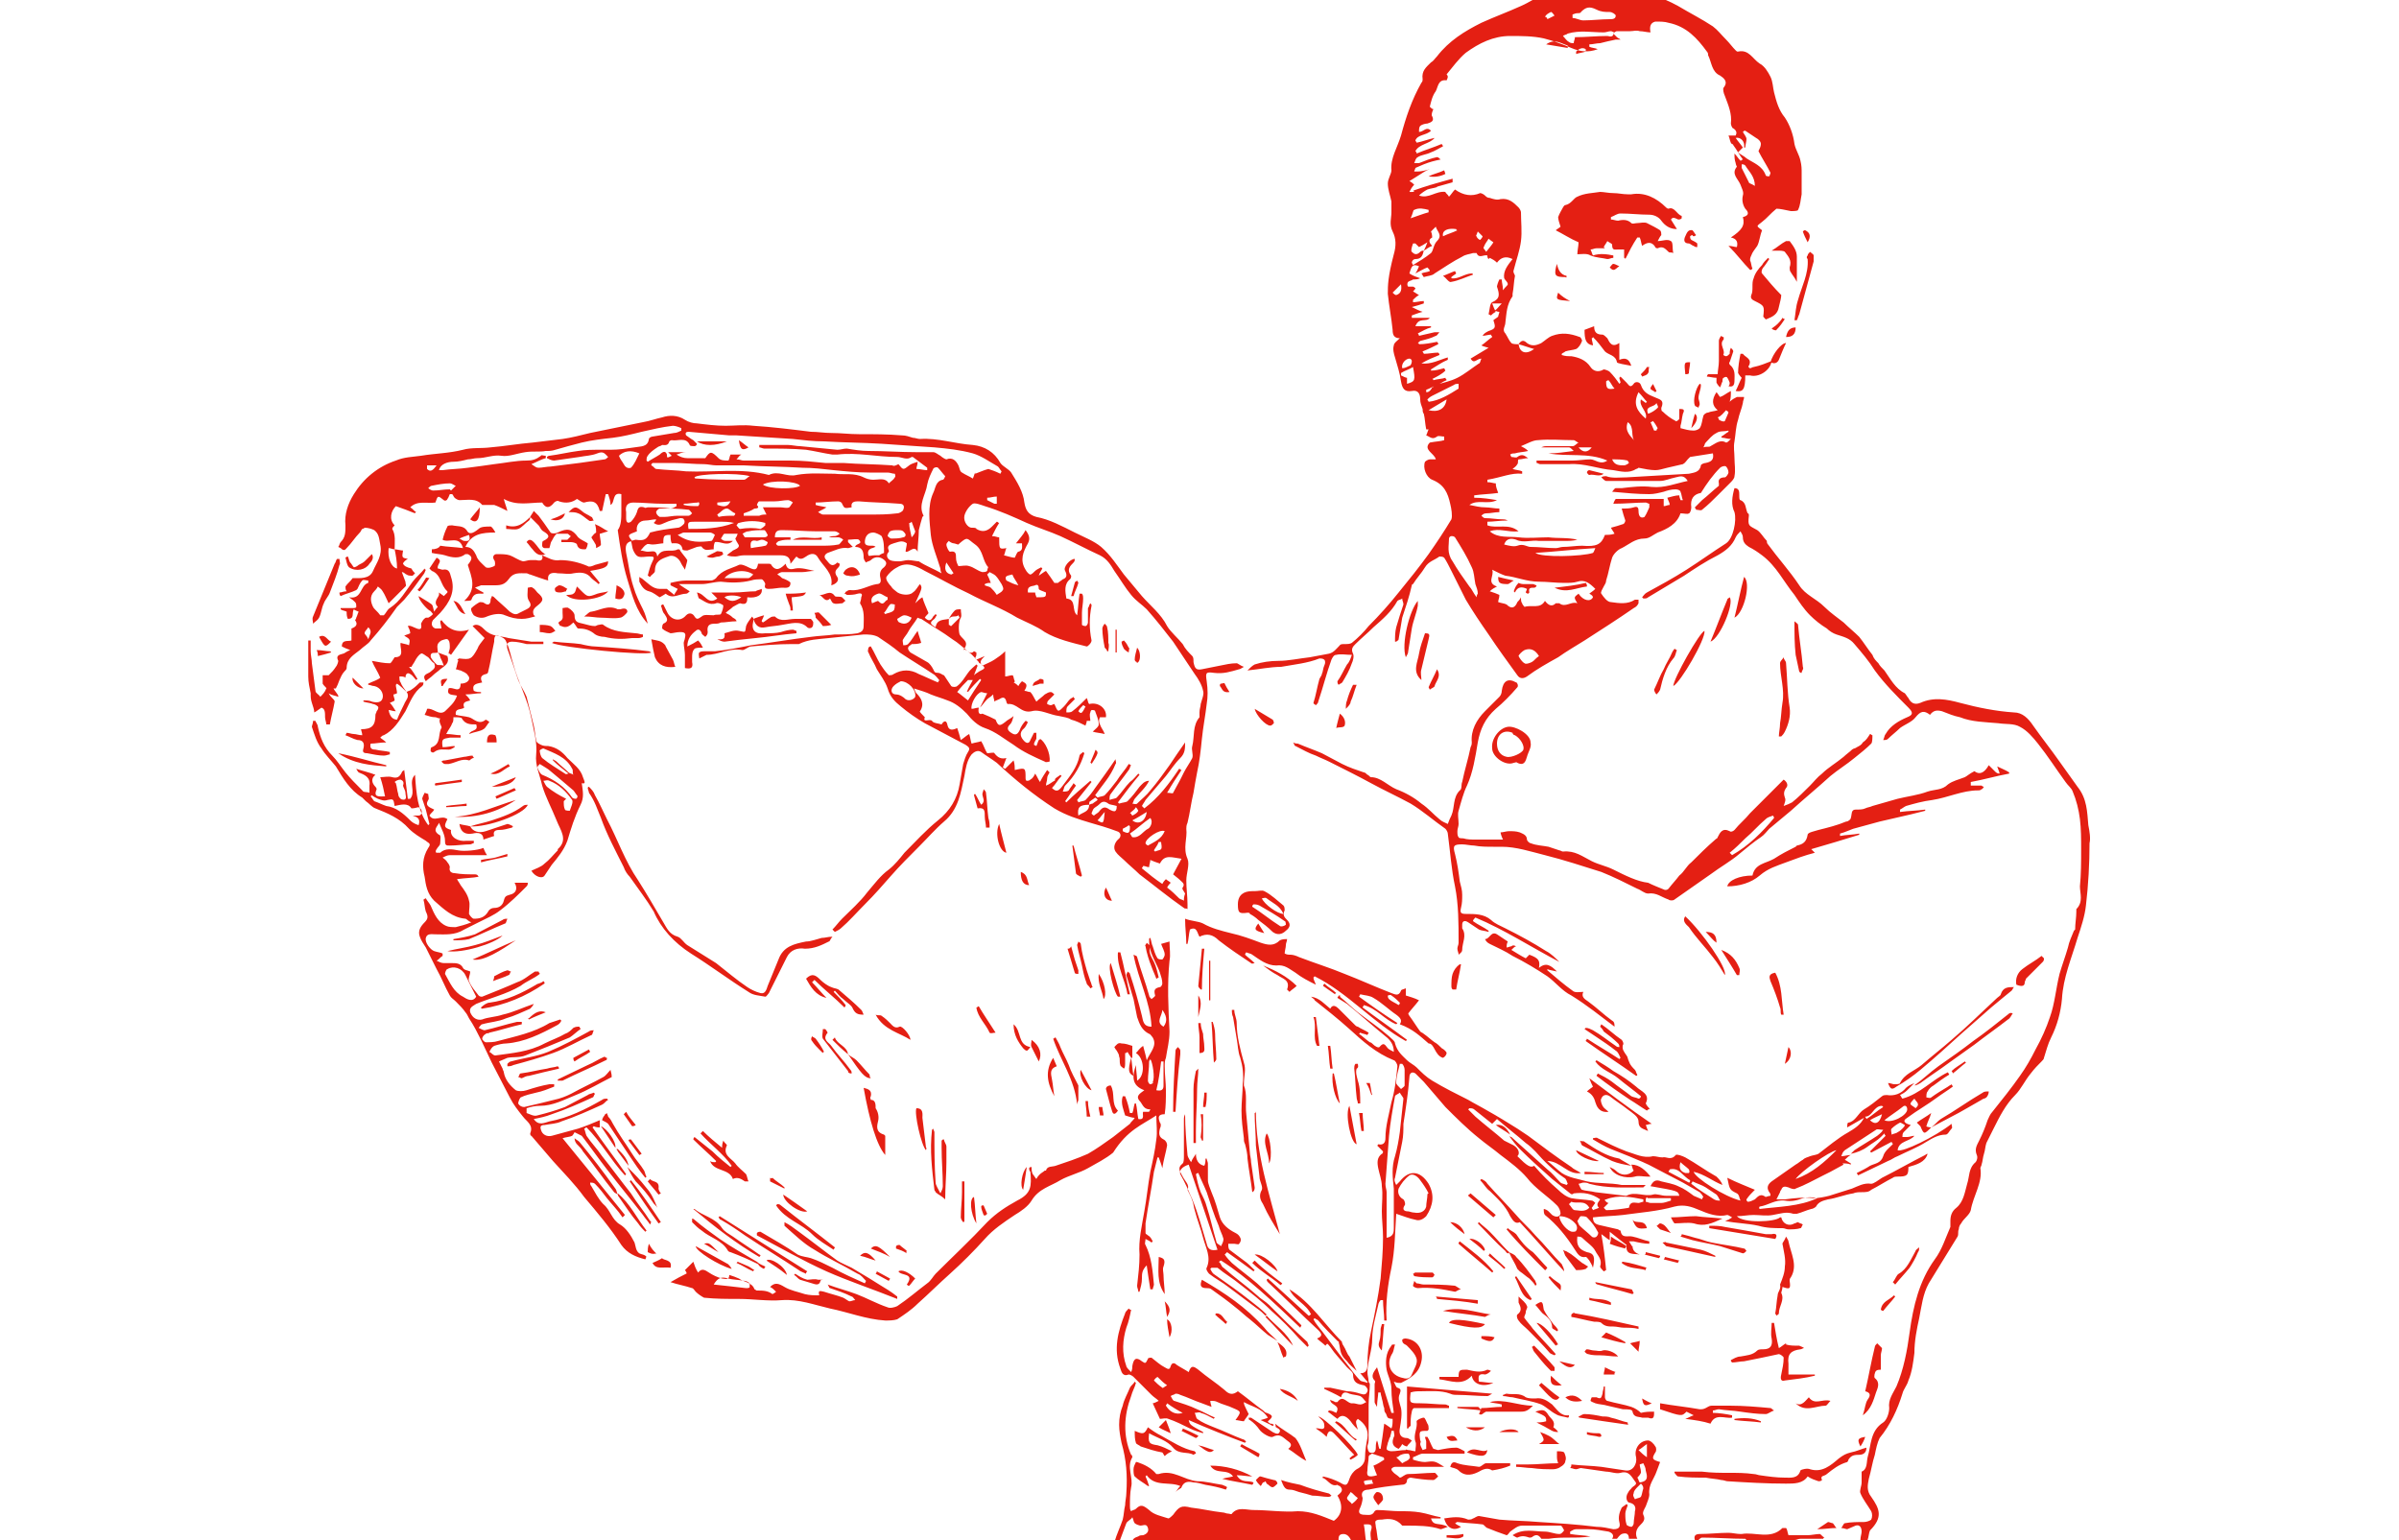 <?xml version="1.0" encoding="UTF-8"?> <svg xmlns="http://www.w3.org/2000/svg" version="1.1" id="Capa_1" x="0" y="0" viewBox="0 0 148.6 128.4" xml:space="preserve" width="200"><path d="M106.6 39.4s.1.2.2.2c.4-.1.8.2 1.2-.1l-1.2-.3c-.1 0-.2.1-.2.2M.8 54.7c.4-.1.8-.2 1.1-.3 0 0 0-.1-.1-.1-.3 0-.7-.1-1.1-.1.1.2.1.4.1.5m114.5-19c.5-.5.6-1 .3-1.2-.1.3-.2.7-.3 1.2m-.5-4.5c.1 0 .3 0 .3-.1 0-.3.1-.6.1-.9-.5 0-.5 0-.4 1m-.6-12.9c.1 0 .2 0 .3-.1V18c-.4-.1-.6-.8-1.1-.6-.1 0-.2-.1-.2-.1-.8-.8-1.8-1.3-2.9-1.1h-.3c-.4 0-.8-.1-1.2-.1-.4 0-.8-.1-1.1-.1-.6.1-1.3.1-1.9.4-.3.1-.5.6-1 .7-.1 0-.2.2-.2.2-.1.2-.3.5-.4.8 0 .2.1.5.2.8-.1.1-.3.2-.4.3.6.3 1.2.7 1.9 1 0 .3-.1.7-.1 1 .3 0 .8-.1 1.1.1.5.2 1 .2 1.4.3.2 0 .3-.1.5-.1v-.2c-.5-.1-1.1-.2-1.7 0-.1-.2-.1-.3-.2-.5.2 0 .3-.1.5-.1h.7l-.1-.1c.1-.2.2-.3.3-.5.1.1.4.2.4.3 0 .5.2.4.5.4h.5v.7s.1 0 .1.1c.3-.6.6-1.2 1-1.8h.2c.1.2.1.4.2.7.4-.3.8-.4 1.1.1 0 .1.2.1.2.1.4-.2.6 0 .9.3.1.1.2 0 .4.1-.1-.4 0-.9-.2-1-.3-.2-.7 0-1.1 0 .1-.2.2-.4.3-.5 0-.1 0-.3-.1-.4-.3-.2-.7-.4-1.1-.6-.2-.1-.6 0-.8 0-.2 0-.4.1-.5 0-.3-.3-.7-.3-1.1-.2-.2 0-.4-.1-.6-.1v-.2c.3-.1.5-.3.8-.3.8 0 1.6.1 2.4.1.4 0 .8.2 1 .5.3.4.7.7 1.3.7-.2-.3-.3-.5-.5-.8l.1-.1c.1-.1.3 0 .5.1M.9 53.1c.5.9.5.9 1 .4-.3-.1-.5-.7-1-.4m114.9-32.5v-.3c-.1-.1-.3-.2-.5-.3-.1-.1-.1-.2-.1-.3 0 0 .1-.1.2-.1 0 0 0 .1.1.1s.2-.1.2-.1c-.1-.1-.2-.3-.3-.4-.4-.1-.5.3-.6.5-.1.2-.2.6.3.6.1 0 .3.2.4.2.1.1.2.1.3.1M108 97.9v-.1c-.5 0-1-.1-1.6-.1v.2h1.6zm0-58.4zM97.1 22.9s0-.1-.1-.1c-.6 0-1.1.5-1.7.4v-.1c.1-.1.3-.2.4-.3l-.1-.2c-.3.1-.7.3-1 .4.3.2.5.6.7.5.6-.1 1.2-.4 1.8-.6M116 32c-.3.3-.6 1.4-.4 1.8 0 .1.2.1.3.2 0-.1.1-.2.1-.3 0-.2-.1-.4-.1-.5 0-.4.2-.7.2-1.1 0-.1-.1-.1-.1-.1M67.2 87.3s.1.2.2.3c.1.2.2.3.2.5.1.2 0 .4.1.7 0 .1.2.2.3.3.1-.1.1-.3.1-.4v-.9c.1 0 .1 0 .2-.1.1.2.2.3.3.5h.1v-1c-.3-.1-.6-.2-.9-.2-.3-.1-.4.1-.6.3m17.1-32.4c.1 0 .3 0 .4.1.1.1.1.3 0 .5s-.1.5-.2.7c0 .1-.1.2-.2.4-.2.7-.3 1.4-.5 2 0 .1.1.1.2.2.1-.1.2-.2.2-.3.4-1.2.7-2.4 1.1-3.5.1-.2.2-.4.4-.4.4-.1.8 0 1.3 0-.1.3-.2.6-.4.8-.3.5-.5 1-.8 1.4 0 .1 0 .2.1.3.1-.1.2-.1.3-.2.3-.5.6-1 .8-1.6.1-.2.2-.6.1-.8-.2-.4 0-.6.2-.8.5-.5 1-.9 1.5-1.4.8-.7 1.5-1.3 2-2.2.1-.1.3-.1.4-.2 0 .2.1.3.1.5-.2.6-.4 1.2-.6 1.9-.1.4-.1.8-.1 1.2h.1c.1-.1.2-.1.2-.2l.3-1.8c.3-.9.6-1.8.8-2.7 0 0 0-.1.1-.1.3-.5.7-.9 1-1.4.3-.5.8-.6 1.2-.9.1 0 .3 0 .4.1.2.3.4.7.6 1.1l1.2 2.4c.6 1 1.2 1.9 1.9 2.9.8 1.2 1.6 2.3 2.4 3.4.2.3.5.3.8.1.8-.6 1.7-1.1 2.6-1.6.7-.5 1.4-.9 2.2-1.4 1.4-.9 2.8-1.8 4.1-2.7.2-.1.3-.2.4-.4V50h-.3c-.6.4-1.3.3-2 .2-.3 0-.6-.4-.8-.7-.1-.1.1-.4.2-.6.1-.2.2-.3.2-.5.2-.6.3-1.3.5-1.9.1-.3.5-.7.8-.8.6-.3 1.1-.8 1.9-.8.4 0 .7-.3 1.1-.5.8-.3 1.6-.7 1.9-1.6 0 0 .1-.1 0 0 .3 0 .6.1.7 0 .1 0 .2-.3.2-.5-.1-.7.2-1.1.8-1.2.5-.8 1-1.5 1.6-2.1.1-.1.4-.2.5-.1.1.1.2.3.2.5 0 .1-.2.4-.3.4-.3 0-.6.1-.5.5v.2c-.5.4-.9.8-1.4 1.2l-.6.6c0 .1.1.1.1.2.2 0 .4.1.5 0 .5-.4.9-.8 1.4-1.3l.9-.9c.2-.2.4-.4.4-.6.1-.5 0-1 0-1.5s-.1-.9 0-1.4c.1-.6.1-1.2.3-1.8.1-.5.3-.9.4-1.4 0-.2.1-.3.1-.5h-.6c-.2.1-.4.2-.6.4.1-.3.1-.5.1-.9-.4.2-.6.4-.9.5-.1-.1-.2-.3-.3-.4-.4.6-.4 1.1.1 1.5-.3.1-.6.1-.8.2-.2 0-.4.2-.4.3-.1.3-.1.7-.3 1-.1.1-.3.2-.5.2-.4 0-.7-.1-1.1-.2v-.2c.1-.3.1-.6.2-1 .2-.4 0-.4-.3-.4v.8c0 .1-.3.3-.3.2-.4-.2-.8-.5-1.1-.8-.1 0-.1-.2-.1-.3.3-.7-.2-.7-.6-.9-.5-.2-.9-.4-1.1-1-.1-.3-.5-.3-.6-.1-.3.4-.4.1-.6-.1l-.5-.5-.1.1c0 .1.1.3.1.4l-.1.1c-.2-.3-.5-.7-.8-1-.1-.1-.4-.2-.5-.2-.5.3-.9.1-1.1-.2-.4-.6-1-.8-1.6-.9-.3 0-.5 0-.8-.1v-.1c.1-.1.2-.1.3-.2.3-.1.6-.1.9-.2.2-.1.4-.4.5-.7 0 0-.1-.3-.2-.3-.8-.3-1.5-.4-2.3-.1-.3.1-.6.4-.9.6-.4.2-.8.3-1.2 0-.3-.3-.5-.2-.7.1.4.1.9.3 1.3.4-.7.5-1.2.3-1.3-.4-.2 0-.5 0-.6-.1-.2-.2-.3-.5-.5-.8-.3-.3 0-.6 0-.9.1-.8.1-1.5.6-2.2v-.2c.1-.5.1-1 .2-1.5 0-.1-.2-.3-.1-.5.2-.8.5-1.6.6-2.4.1-.8 0-1.6 0-2.4 0-.1-.1-.3-.2-.4-.4-.4-.8-.8-1.5-.7-.3.1-.6 0-.9-.1-.2 0-.3-.1-.4-.2-.1-.1-.3-.2-.4-.2-.7.3-1.4.2-2.1-.3-.2.2-.3.4-.5.6-.1-.2-.3-.3-.3-.4-.8-.1-1.4.6-2.2.3.2-.2.5-.4.7-.5.3-.1.5-.1.8-.2v-.2c-.8-.2-1.4.7-2.3.6.1-.2.2-.4.4-.6-.1-.1-.2-.2-.4-.3.3-.2.5-.3.8-.5.3-.2.6-.4.9-.5-.3.1-.7.2-1 .2h-.3c0-.1.1-.2.1-.3.2-.1.5-.2.7-.3.5-.2.9-.3 1.4-.4-.1-.1-.2-.2-.3-.2-.5.1-1 .3-1.5.5h-.4c.1-.2.1-.4.3-.5.3-.2.7-.2 1.1-.4.3-.1.6-.3 1-.5 0-.1-.1-.1-.1-.2-.7.3-1.4.5-2.1.8 0-.1 0-.1-.1-.2.3-.6 1.2-.6 1.6-1.1-.5.1-1 .3-1.5.4 0-.1-.1-.1-.1-.2.2-.5.9-.4 1.3-.8-.4-.4-.6.1-1 .1 0-.2 0-.4.1-.5.1-.1.4-.2.6-.2.3-.1.6-.2.4-.6-.1-.1 0-.4.1-.6-.1 0-.2-.1-.3-.2.1-.4.2-.9.5-1.3.2-.4.2-1 .9-.9 0 0 .1-.2.1-.3 0-.1-.1-.2-.1-.2.5-.6 1-1.3 1.6-1.8 1.1-.8 2.3-1.4 3.7-1.4.9 0 1.9 0 2.8.2.8.2 1.6.5 2.3.8.7.3 1.4.4 2.2.1-.2-.1-.5-.1-.7-.2v-.2c.3 0 .6-.1.9-.1.4-.1.8-.2 1.3-.3h.4c-.1-.1-.2-.1-.3-.2l-.3-.3c.1-.1.2-.2.3-.2h1.1c.3 0 .5-.1.8 0 .3 0 .6.1.9.1-.1-.5 0-.8.4-.9.4 0 .8 0 1.1.1 1.5.3 2.4 1.3 3.2 2.4.1.1.1.2.1.3.3.6.3 1.4 1 1.7.3.2.7.5.3 1-.1.1 0 .5.1.7.3.8.6 1.5.5 2.3 0 .1.1.4.2.4.3.2.3.4.2.6h-.6c.1.2.1.4.2.6 0 .1.2.1.2.2.3.4.5.8.8 1.2-.1 0-.1.1-.2.1-.2-.2-.3-.4-.5-.6 0 .3 0 .5.1.8 0 .1.1.3.1.3-.5.6.1 1 .3 1.5.1.3.3.6.2.9-.1.4 0 .8.2 1.1.4.4.2.6-.2.7.2.7-.1 1.1-1 1.7.5.1.6.4.5.8-.2 0-.4-.1-.7-.1.7.7 1.2 1.4 1.8 2 .1 0 .1 0 .2-.1-.1-.2-.1-.5-.2-.7 0-.1 0-.2.1-.4.1-.3.3-.5.5-.8.2-.4.2-.8.4-1.3-.5-.4-.5-.3 0-.7.4-.3.7-.7 1.2-1.1.3 0 .7.1 1.2.2.2 0 .6 0 .6-.1.2-.4.2-.8.3-1.3V14.4c0-.3 0-.6-.1-1-.1-.5-.4-.9-.5-1.4-.1-.8-.4-1.6-.8-2.2-.5-.6-.7-1.3-.9-2.1-.1-.4-.1-.9-.3-1.3-.2-.4-.5-.9-.9-1.1-.6-.4-.9-1.2-1.8-1-.1 0-.1 0-.2-.1-.3-.3-.5-.6-.8-.9-.4-.4-.7-.8-1.1-1.1-.9-.6-1.9-1.1-2.9-1.7-.7-.4-1.5-.7-2.3-1-.5-.2-1-.2-1.5-.3-.5-.1-1-.4-1.5-.3-.4 0-.9-.1-1.4-.1-.3 0-.6-.1-.9 0-.4 0-.9.2-1.3.2-.7.1-1.5.1-2.1.4-.7.3-1.4.8-2.1 1.1-1.1.5-2.2.9-3.3 1.4-1.4.7-2.7 1.5-3.7 2.8-.2.2-.3.4-.5.5-.4.4-.8.7-.7 1.4 0 .1 0 .2-.1.3-.8 1.4-1.3 2.9-1.7 4.4-.3 1-.9 1.9-.8 2.9 0 .3-.3.7-.3 1.1 0 .5.2 1 .3 1.5v.9c0 .5-.2 1 .1 1.6.3.6.3 1.2.1 1.9-.5 1.9-.5 2.6-.5 3.3.1 1 .3 2 .4 3 0 .4.1.7.6.7-.2.2-.5.4-.5.6-.1.3 0 .7.1 1 .2.7.4 1.3.5 2 .1.6.3.9.9.8.5-.1.7.2.7.7 0 .3.1.5.2.8 0 .1 0 .3.1.4.1.4.1.8.2 1.3h.2c-.1.2-.1.3-.2.5.3.1.5.4.9.1.1-.1.4 0 .6 0v.3c-.3.1-.7.1-1.2.2-.6.6.4.9.5 1.4h-.5c-.1 0-.3.1-.4.2-.2.5.1 1.3.6 1.5 1 .4 1.3 1.1 1.5 2 .1.4.2 1 .1 1.3-.6 1-1.2 1.9-1.9 2.9-.8 1.1-1.6 2.1-2.5 3.2-.8 1-1.6 1.9-2.5 2.8-.4.5-.9 1-1.4 1.4-.3.2-.9 0-1 .2-.3.3-.5.6-.9.7-.5.1-1.1.2-1.6.3-.9.1-1.8.3-2.6.3-.7 0-1.4.1-2 .3-.2.1-.4.3-.6.5 1-.1 1.9-.3 2.8-.3 1.1-.2 2.2-.3 3.2-.7m35.8-39.7-.6-1.2v-.3c.1 0 .2 0 .3.1.3.5.8.9.8 1.7-.3-.2-.5-.2-.5-.3m-.4-2.9h.1c0-.2.1-.5.1-.7 0-.2-.2-.4-.3-.6.1-.1.1-.1.2-.1l.9.6c.2.1.4.3.4.5s-.1.4-.2.6c.3.6.7 1.2 1 1.8 0 .1-.1.3-.1.3-.1 0-.3 0-.3-.1-.3-.8-1-1-1.6-1.4-.2-.2-.5-.3-.7-.5l.4-.4c-.2-.3-.4-.5-.6-.8.4-.1.8.3.7.8m-14-7.8v-.2c.2-.2.5-.4.8-.2v.2c-.3.1-.5.1-.8.2m-.3-3.3c.1 0 .2-.1.4-.1.1 0 .3 0 .3-.1.4-.4.7-.5 1.3-.2.4.2.7.2 1.1.2.2 0 .5.2.5.3 0 .3-.3.3-.5.3-.7 0-1.5.1-2.2.1-.3 0-.6-.2-.9-.2v-.3m-.4 1.6c1-.3 2-.1 3-.1.2 0 .4-.1.6-.1.1 0 .2.1.3.1-.1.1-.1.3-.2.3-.1.1-.3 0-.4 0-.9 0-1.8.1-2.7.1 0 .2-.1.3-.1.5-.1 0-.3 0-.4-.1-.2-.1-.3-.3-.5-.5.1-.1.3-.1.4-.2m0 1V4l-1.8-.3c.7-.5 1.2-.1 1.8.1M103.6 1c.1 0 .2.2.3.3l-.6.3c0-.1-.1-.2-.2-.2.1-.2.3-.3.5-.4M102 55.2c-.2.1-.5.2-.6.1-.2-.1-.4-.4-.5-.6 0-.1.3-.4.5-.5.5-.2.9 0 1.2.5-.3.2-.4.4-.6.5m5.1-5.4c-.2.4-.8.3-1.2-.3-.4.3-.4.3-.1.8-.5-.2-1 .4-1.5 0h-.3c-.3.3-.6.2-.9-.2-.4.7-1.1.3-1.7.5 0 0-.2-.2-.2-.3-.1-.1-.1-.3-.1-.5-.1.2-.2.3-.3.4-.2.5-.5.6-.9.2-.2-.1-.4-.1-.7-.2 0-.2.1-.3.1-.6-.2-.1-.5-.2-.8-.3.2-.2.4-.3.6-.4-.9-.3-.2-.9-.4-1.4.4.2.8.4 1.1.5.9.1 1.8.5 2.8.5.7 0 1.4.1 2.1.1.4 0 .8 0 1.1-.1.6-.2 1 .1 1.5.6-.2.2-.4.3-.5.4.2.1.3.2.3.3m-4.8-3.7c1.6-.1 3.3-.3 5-.4-.1.2-.1.3-.2.4-.9.3-4.3.4-4.8 0m15.9-11.9c.1.1.2.1.2.2-.1.2-.2.5-.3.7-.1.1-.3 0-.5-.1 0-.1 0-.1-.1-.2.3-.1.5-.4.7-.6m-1.7 2.7c.3-.3.5-.6.9-.8.3-.2.6-.1 1-.2v.1c-.2.1-.4.3-.6.4 0 0 0 .1.1.1.2 0 .4.1.7.1-.2.2-.3.3-.4.3-.5-.3-.9.1-1.3.3-.1.1-.3 0-.6.1.1-.1.1-.3.2-.4m-4.1-3.3c0 .1.2.3.1.4-.2.2-.5.4-.8.5-.3-.7.5-.5.7-.9m.1 2.1s-.1.1-.1.2h-.2c-.1-.2-.2-.5-.3-.7.1 0 .2-.1.2-.1.1.1.3.4.4.6m-1.6-3c.3.3.5.6.7.8l-.1.1c-.1-.1-.3-.2-.4-.3-.2.6.6 1 .4 1.6-.7-.6-1.1-1.2-.6-2.2m-.9 2.5c.6.4.2 1.2.6 1.6-.3-.4-.9-.8-.6-1.6m0 3.2c0 .1.1.1.1.2-.1.1-.3.2-.4.2-.4 0-.8 0-1-.5.4 0 .9 0 1.3.1m-1.8-6.6s.1-.1.2-.1c.2.2.3.5.5.7-.6.1-.7 0-.7-.6m-1.2 5.5c-.3.4-.7.5-1.1 0h1.1zm-5.8 2.2v-.2c-.2-.1-.5-.1-.8-.2.1-.1.3-.2.4-.4.1-.1 0-.3.1-.4.3 0 .5-.1.8-.1-.3-.2-.5-.4-.9-.1-.1.1-.3 0-.5 0l-.1-.2c.1-.1.3-.1.4-.1.3-.1.7-.1 1.1-.2-.2-.2-.4-.3-.6-.4.5-.2 1-.5 1.4-.5 1-.1 2 0 3 0 .1 0 .3.2.4.2-.2.1-.3.3-.5.3h-2.1c-.2 0-.3 0-.5.1h2.3c.1 0 .2.1.4.3-.8.1-1.4.2-2.1.2 1.6.3 3.3-.1 4.9.6-.6.4-1-.1-1.4-.1-.5 0-1 .1-1.5.1h-3v.2c.1 0 .2.1.3.1h2.4c1.3-.1 2.4.4 3.7.5.6.1 1.3.3 1.9-.1.1 0 .2-.1.2-.1.5.1 1 .2 1.4.2.3 0 .6-.1 1-.2s.9-.2 1.3-.3c.2-.1.3-.3.4-.4l.2-.2c.6-.1 1.3-.2 1.9-.3.1.5-.1.7-.6.8-.1 0-.4.1-.4.2-.1.6-.6.6-1 .7-1.7.1-3.5.2-5.2.3-.6 0-1.2.1-1.7-.1-.1 0-.3 0-.4.1.1.1.3.3.4.3h4.5c.4 0 .8-.2 1.3-.3.4-.1.7-.2 1 .3-1 .2-1.9.6-3 .5-.8-.1-1.7 0-2.5.1h-.5c-.1 0-.2.2-.3.3 1.1.1 2.1.2 3.1.2.4 0 .8-.1 1.2-.2.3-.1.6-.2 1-.2.2 0 .4.1.4.2.1.2.1.5.2.7h-.2c0-.1-.1-.2-.1-.4-.3 0-.6.1-1 .2.1.3.2.4.2.6-.2 0-.3.1-.5.1v-.6h-4s-.1.1-.2.4c1 0 1.9-.1 2.7-.1.1 0 .2.1.3.1v.3c-.1.2-.2.5-.4.8-.2.1-.5.1-.5-.5 0-.3-.1-.4-.4-.3-.3.1-.6.1-1 .1.1.4.2.7.3 1 0 .1-.1.3-.2.3-.3.1-.6.2-1 .3.1.2.2.3.3.5-.3.1-.6.1-.8.1-.3.8-.7 1-1.9.9-.5 0-1.1.1-1.6.1-.2 0-.4.1-.6.1-.7 0-1.4-.1-2.1-.1-.3 0-.6-.3-1.1-.1-.3.1-.7 0-1.1-.1.2-.6.7-.5 1-.4.6.3 1.3 0 1.9.1h2.1c.4 0 .7 0 1.1-.1-.8-.2-1.6-.1-2.4-.2-.8 0-1.7.1-2.5 0s-1.7.1-2.4-.5c.8-.3 1.5.1 2.4 0-.8-.7-1.8-.2-2.6-.5v-.3c.5 0 1-.1 1.7-.1-.2-.1-.3-.1-.4-.1-.5 0-1-.1-1.5-.1-.1 0-.2-.1-.3-.2.1-.1.2-.2.4-.2.4 0 .7-.1 1.1-.1v-.3c-.4 0-.8-.1-1.2-.1-.4 0-.8-.1-1.3-.2.7-.5 1.5 0 2.3-.4-.6-.1-1.2-.2-1.9-.2v-.2c.7-.1 1.3-.1 2-.2-.1-.3-.2-.5-.2-.8-.2 0-.4-.1-.7-.1V40c1.2-.2 2-.6 2.9-.5m-2.8-19.6c.1.1.4.3.4.3-.1.2-.3.4-.6.8-.1-.2-.3-.3-.2-.4.1-.3.3-.5.4-.7m-.9-.6.4.4c0 .1-.2.3-.2.3-.1 0-.3-.2-.3-.3-.1 0 0-.1.1-.4m-1.8-.2s0 .1.1.1c-.4.2-.8.3-1.2.5-.1-.5.4-.7 1.1-.6m-3.5-1.6c.4-.2.8-.1 1.2 0v.2c-.4.1-.9.3-1.5.5.2-.4.2-.7.3-.7m.1 4.1c.5 0 .6-.3.7-.7-.1 0-.2 0-.3.1-.3.3-.5.2-.7 0-.1-.1 0-.4.1-.7h.2l.3.3c.2-.1.4-.2.7-.4-.1.3-.2.5-.3.7.2-.1.4-.3.7-.4-.2-.2-.4-.5 0-.7 0 0 0-.3-.1-.5l.4-.4c.1.4.6.7.1 1.2-.3.3-.3.8-.5 1-.5.4-1 .7-1.5 1l-.1-.2c0-.1.1-.3.3-.3m-.5 8.3c.1 0 .2.1.2.2 0 .2-.1.4-.2.4-.2.1-.4.2-.6.2-.1-.4.3-.8.6-.8m-1.1-5.3c-.1 0-.2-.1-.3-.2l.7-.7c.1.6-.1.8-.4.9m.9 7.4v-.5c-.1 0-.3-.1-.5-.2v-.2c.3-.2.7-.3 1-.5.2 1.1.2 1.2-.5 1.4m1.6.7v-.2c.3-.1.6-.3.9-.4.3-.1.5-.3.8-.4 0-.1-.1-.1-.1-.2-.3.1-.7.1-1 .2 0 0 0-.1-.1-.1.4-.2.8-.4 1.1-.7l-.1-.2c-.4.1-.7.2-1.1.2v-.1c.5-.3.9-.6 1.4-.8v-.2c-.7.2-1.4.6-2.2.5.5-.3 1-.5 1.5-.7 0-.1 0-.1-.1-.2-.4 0-.8.1-1.2.1 0-.1-.1-.1-.1-.2.5-.2.9-.4 1.3-.6 0-.1 0-.1-.1-.2-.5.1-1 .2-1.5.2 0 0 0-.1-.1-.1.1-.1.2-.2.3-.2.4-.1.8-.2 1.2-.4.1 0 .2-.2.3-.3h-.4c-.4.1-.9.2-1.3.3 0-.1-.1-.2-.1-.2.4-.2.7-.4 1.1-.5v-.1h-1.3c.3-.8.9-.3 1.2-.7H92v-.2c.3-.1.5-.2.9-.3-.3-.1-.5-.2-.9-.4.4-.1.7-.2 1-.3v-.2c-.3 0-.6.1-.9.1V25c.1-.1.3-.3.5-.4-.2-.1-.3-.2-.5-.3.1-.1.2-.2.2-.3-.1 0-.1-.1-.2-.1h-.4c-.1-.1-.1-.3 0-.4.1-.1.3-.1.4-.2.2 0 .4 0 .6-.1-.3-.1-.6-.2-.9-.4.2-.7.3-.8.8-.6-.1.2-.1.3-.3.6.4-.2.7-.4 1-.5.1.1.2.2.2.3-.2.1-.5.1-.7.2.1.1.1.2.2.3.3-.1.7-.1.9-.3.8-.5 1.5-1 2.3-1.4.3-.2.6-.2.9-.3h.3c.2.5.6.1.9.2 0 .1 0 .2.1.3l.1-.1c.2.1.4.2.6.4.3-.4.7-.6 1.3-.3-.4.5-.8 1-.7 1.6.1.2.3.3.3.5 0 .1-.2.2-.4.5 0-.4-.1-.6-.1-.9h-.2c-.1.2-.2.5-.2.6.2.6.3 1-.4 1.3-.2.1-.2.6-.3 1l.2.1c.1-.1.2-.2.4-.3-.1-.2-.2-.4-.3-.7h.8c-.3.3-.4.5-.6.6.1 0 .2.1.4.1 0 .1-.1.3-.1.4-.1.1-.3.2-.4.3.2.6.2.7-.4.9-.2.1-.4.2-.5.4.2 0 .5-.1.7-.1 0 .1.1.1.1.2-.3.2-.6.5-.9.7.2.1.3.1.6.2l-1.5.9c.3.5.5 0 .9 0-.1.2-.1.4-.2.4-.6.4-1.2.9-1.8 1.2-.6.3-1.2.4-1.8.6-.1 0-.2.2-.3.2-.2.4-.4.4-.5.4m.2 1.5 1.5-.9c-.1.8-.7 1.1-1.5.9m0-.7c0-.1-.1-.1-.1-.2.1-.1.2-.2.4-.3l1.8-.9c.1-.1.3-.1.4-.1v.4c-.8.5-1.6 1-2.5 1.1m1.7 11.4c0-.1.1-.2.2-.2s.2 0 .3.1c.5.8 1 1.6 1.4 2.5.2.4.2.9.3 1.4.1.3.2.5.2.8 0 0-.1.1-.1.3-.3-.4-.4-.7-.6-.9-.5-.7-1-1.4-1.4-2.1-.5-.7-.3-1.3-.3-1.9m23.8-13.2c0-.4.1-.9-.4-1.3 0 0-.1-.2 0-.2l.3-.9c0-.1-.1-.2-.2-.3-.1.2-.1.4-.1.5-.1.1-.2.2-.3.2-.1 0-.3-.1-.2-.2.1-.4-.4-.8 0-1.2v-.2c-.1 0-.1 0-.2-.1-.1.1-.2.3-.2.4v1.7c0 .4-.1.8-.1 1.1h-.8s-.1.1-.1.2c.2 0 .5.1.8.1v.4c.1.2.2.3.3.4.1-.2.1-.3.2-.5 0-.1 0-.3.1-.3.1-.1.3-.1.3 0 .1.1.1.2.2.4 0 .1 0 .2-.1.3.4.1.5-.1.5-.5M65.6 62.6c-.1.3-.3.7-.4 1 0 0 .1 0 .1.1.2-.3.4-.6.5-.9 0 0 0-.2-.1-.2 0-.1-.1-.1-.1 0m54.2-31.3h.4c.7.2 1.7-.4 1.8-1.2-.5.2-1 .4-1.5.5-.1 0-.2.1-.3.1-.1 0-.2-.2-.1-.2.3-.6-.3-.7-.5-1h-.2c-.1.5-.2 1.1-.2 1.6.1.2.3.4.3.4-.2.4-.3.7-.5 1.1.6.1.8-.1.8-1.3m2.8-1.3c.2-.5.4-1 .6-1.4-.4 0-1.1.9-1.3 1.6.4.2.6 0 .7-.2m-85.9 7.3c-.3-.2-.5-.4-.8-.6.1.8.3.9.8.6m85.1-15.7-.1-.1c-.2.2-.4.4-.5.6-.3.3-.6.7-.7 1.1-.2.4 0 1-.2 1.4-.1.3.1.4.3.5.8.4.8.4.7 1.3.1.1.2.3.3.2.5-.2.9-.4 1-1 .1-.4.2-.8.2-1-.6-.6-1.1-1.2-1.6-1.8-.1-.1 0-.4.1-.5.1-.1.3-.4.5-.7M34.9 36.8h-2.5c.6.4 1.5.4 2.5 0m32.5 15.7h-.1v1.9h.1v-1.9zm-3.5-3.9c-.1.4-.2.7-.3 1.1h.2c.1-.4.3-.7.4-1.1 0-.1-.1-.1-.1-.2-.1.1-.2.1-.2.2m2.7 5.7h.1c0-.2.1-.5 0-.7 0-.4 0-.9-.1-1.3 0-.1-.1-.2-.2-.3-.1.1-.2.3-.2.4 0 .5.1 1.1.2 1.6.1.1.2.2.2.3M1.1 59c.3.1.3.4.3.8 0 .2.1.4.1.6h.3c.1-.6.3-1.3.4-1.9 0-.2-.3-.3-.5-.7.3.2.6.2.8.3V58c-.1-.2-.3-.4-.4-.6h.2c.1-.2.2-.4.3-.7.1-.2.2-.5.4-.7.1-.1.2-.2.2-.3 0-.8.6-1.1 1.1-1.5.3-.3.7-.5.9-.8.8-.9 1.5-1.8 2.2-2.8L8 50c.6-.7 1.1-1.4 1.6-2.1.1-.1.1-.2.2-.4-.1 0-.1-.1-.1-.1-.3.4-.7.7-1 1.1-.6.8-1 1.6-1.9 2.2-.2.1-.3.4-.5.6H6c-.2-.3-.5-.5-.6-.7-.2-.4-.3-.9.1-1.3.1-.1.2-.2.3-.4.1.1.3.2.4.4.2.3.3.6.5 1l1.4-1.4c.1-.1 0-.2 0-.4-.1-.3-.2-.5-.3-.8.2 0 .3.2.4.2.1.1.3.1.5.1l.2-.2c-.1-.1-.2-.2-.3-.4-.4-.1-.6-.2-.7-.4 0-.1.2-.3.4-.4-.5-.1-.5-.1-.4-.7-.2 0-.5-.1-.7-.1.1.5.2 1 .2 1.6-.5-.1-.8-.9-.7-1.7.2 0 .3.1.5.1 0-.6.1-1.2-.2-1.7 0-.1.1-.2.2-.3-.5-.5-.3-1.2.1-1.6.6.2 1.1.4 1.6.6 0 0 0-.1.1-.1-.2-.1-.3-.3-.5-.4.6-.6 1.4-.3 2.1-.4.2-.6.2-.6.7-.2.1.1.3 0 .3-.1.1-.1.1-.2.2-.4h.2c.1.1.1.2.2.3.1.1.3.2.4.2.7 0 1.4-.2 1.9.4h1c.3.1.7.3 1.1.5-.1-.4-.2-.6-.3-1 1.1.6 2.1.3 3.2.3.3.5.6.5 1 0 .1-.1.3-.2.4-.1.6.2 1.1.1 1.5-.2.2.1.4.3.6.3.7-.2 1.1-.1 1.3.7h.2c.1-.5.2-.9.3-1.4h.2c.1.3.2.6.2.9.4-.2.1-1.1.9-.9v1.4c0 .6 0 1.2-.3 1.6.2 1.4.4 2.8.8 4.1.4 1.3.7 2.6 1.7 3.7-.1-.4-.2-.8-.4-1.2-.3-.6-.6-1.2-.8-1.9-.3-.9-.4-1.9-.6-2.8-.1-.6 0-.9.5-1-.4-.5-.4-.5.4-.8-.1-.5.2-.9.7-.9.3 0 .6-.1.9-.1 0 .1-.1.2-.2.3.3.2.5.2.9 0s.9-.3 1.3-.4c.1 0 .3 0 .3.1.1.1.1.3 0 .4-.1.1-.3.3-.5.3-.8.1-1.6.2-2.3.4-.3.6-.5.7-1.2.6-.1 0-.3.1-.4.1.1.3.1.6.2.8.1.2.2.4.4.5.3.1.6 0 .9 0 .4 0 .5 0 .3.4s-.3.8-.4 1.2c.1 0 .1.1.2.1.1-.2.4-.3.4-.5 0-.8.5-1 1.1-1.2.4-.2.9.1 1.1.6.1.2.2.3.3.5.1-.4.2-.7.2-.8-.2-.3-.4-.5-.6-.8 0-.1-.1-.1-.2-.1-.5.3-1.3-.2-1.7.6-.1-.6-.4-.4-.8-.4-.2 0-.4-.1-.6-.1.2-.2.3-.4.5-.5.1-.1.3 0 .5 0 .3 0 .7-.1.9-.1 0-.3 0-.5.1-.6.1-.1.3-.1.5-.1 0 .2 0 .5.1.7.3 0 .8-.1.9.5 0 .1.3.1.4.1.3-.1.5-.2.8-.3.1 0 .4-.1.4 0 .3.4.6.2 1 .2 0-.2 0-.4.1-.6.5-.1 1 .4 1.5-.1h-.6c-.2 0-.3-.1-.4-.2.1-.1.2-.4.3-.4h1.1c-.1.3-.2.4-.2.4.1.3.3.5.3.6 0 .2-.3.3-.5.4-.1.1-.3.2-.5.4.3.1.5.1.7.1.2 0 .4-.1.7-.1h3.1c.4 0 .8.1.8.7.2-.2.3-.4.5-.6.3.3.5.2.8 0 .4-.3.8-.3 1 .1.4.7 1.3 1.3 1.1 2.3.4-.1.7-.4.5-.7-.3-.4-.1-.6.1-.8.1-.1.1-.2.1-.3l-.2-.1c-.5.5-.7 0-.9-.2-.3-.3-.1-.5.1-.6.6-.2 1.1-.5 1.7-.4.1 0 .3-.1.4-.1l-.4-.4V45c.3 0 .8-.1.9 0 .4.4-.3.3-.3.6.6 0 .7.4.7.9 0 .1.1.3.2.4.1-.1.3-.1.4-.2.3-.3.7-.3 1-.1.3.2.4.4.1.7-.3.2-.4.5-.3.9.1.4-.1.5-.3.5-.7.1-1.4.6-2.2.5-.1 0-.2 0-.3.1-.1 0-.1.1-.2.2.1 0 .2.1.2.1.3 0 .6 0 .9-.1.4-.1.4.1.3.3 0 .2-.1.4-.1.5.4.6.3 1.3.3 1.9 0 .4-.2.5-.5.6-.6.1-1.3.1-1.9.1-.7.1-1.3.1-2 .2-1.7.2-3.4.5-5 .7-1 .2-2 .4-3 .5h-.8c-.2 0-.4 0-.5.1-.1.1 0 .4 0 .5l.6-.3c1 0 1.9-.6 3-.4.2 0 .5-.3.7-.3 1.1-.1 2.2-.2 3.4-.2h.6c.8-.4 1.6-.4 2.5-.5 1-.1 1.9-.2 2.9-.3.4 0 .8 0 1.2.2.6.4 1.2.8 1.8 1.3.9.6 1.9 1.2 2.8 1.8.2.1.4.4.5.5 0 .1-.1.1-.1.2-.5-.2-1.1-.5-1.6-.7-.7-.4-1.4-.4-2.1 0-.1.1-.3.1-.4.1-.3-.3-.5-.6-.7-.9-.3-.5-.5-1-.8-1.5-.1 0-.1 0-.2.1 0 .1-.1.3 0 .4.2.5.5.9.7 1.4.3.5.7 1 .9 1.6.2.7.6 1.1 1.1 1.5.6.5 1.3 1 2 1.4 1.1.6 2.3 1.2 3.4 1.8.3.2.4.3.2.6s-.3.7-.4 1c-.1.6-.2 1.1-.3 1.7-.2 1.2-.8 2.2-1.8 3-1 .8-1.9 1.8-2.8 2.7-.4.5-.8 1-1.3 1.4-.7.5-1.2 1.2-1.8 1.9-.6.8-1.4 1.5-2.1 2.2-.3.3-.5.6-.8.9l.2.2c.2-.1.4-.2.5-.3.7-.6 1.3-1.3 2-2 .8-.8 1.5-1.6 2.2-2.4.7-.8 1.5-1.6 2.3-2.4.7-.7 1.4-1.5 2.1-2.1 1.2-1 1.4-2.4 1.7-3.8.1-.6.2-1.3.6-1.8.2-.2.5-.4.8-.2.4.3.9.6 1.3.9 1.5 1.4 3.1 2.7 4.8 3.8 1 .6 2 .9 3 1.2.7.2 1.4.4 2.2.7.4.1.4.5.1.7-.3.3-.4.7-.2 1 .2.3.5.5.7.7.4.4.9.8 1.3 1.2 1.2.9 2.4 1.9 3.7 2.8.1.1.2 0 .3.1v-.4c0-.7-.1-1.3-.1-2 0-.6.3-1.3.1-1.8-.4-.9 0-1.7-.1-2.5 0-.1 0-.3.1-.5.2-.8.3-1.7.5-2.5.1-.6.2-1.2.3-1.7.2-.9.3-1.8.4-2.8.1-1 .3-2 .4-2.9.1-.6.1-1.2 0-1.9s-.1-.8.6-.7c.8.1 1.4-.1 2.1-.3.1 0 .2-.1.4-.2-.3-.1-.5-.3-.6-.3-.5 0-.9.1-1.4.2l-1.5.3c-.5.1-.6-.1-.7-.6 0-.2 0-.4-.1-.5-.3-.3-.6-.6-.8-1-.4-.5-1-1-1.3-1.5-.5-1-1.4-1.7-2.1-2.5L68 47.9c-.6-.8-1.1-1.6-1.9-2.3-.6-.5-1.4-.8-2.2-1.2-1-.5-2.1-1.1-3.2-1.3-.7-.2-.9-.6-1-1.2-.1-.9-.6-1.7-1.1-2.5-.2-.3-.7-.5-.9-.8-.5-.9-1.3-1.4-2.3-1.5-1.5-.1-2.9-.6-4.4-.5-.2 0-.4-.1-.6-.1-.3-.1-.6-.2-.9-.2-1.2-.1-2.4-.1-3.6-.1-.8 0-1.5-.1-2.3-.1-.6 0-1.1-.1-1.7-.1-1.6-.2-3.2-.4-4.8-.5-.8-.1-1.6 0-2.3 0-.8 0-1.6-.1-2.4-.2-.3 0-.7-.1-1-.3-.6-.4-1.3-.4-1.9-.2-.5.1-1 .3-1.6.4-1.5.3-2.9.6-4.4.9-.8.2-1.6.4-2.3.5-.8.1-1.7.2-2.5.3-1.2.1-2.3.3-3.5.4-.8.1-1.6 0-2.3.2-1.2.3-2.3.3-3.5.5-.7.1-1.4.1-2.1.4-1.5.5-2.7 1.5-3.5 2.8-.5.8-.8 1.7-.7 2.6 0 .6 0 1-.4 1.4-.1.1-.1.3-.2.4l.2.1c.3.3.4.1.5 0 .4-.4.7-.9 1.1-1.3.1-.1.1-.2.2-.3.1 0 .2-.1.2-.1.3 0 .6.1.8.2.4.3.4.7.5 1.2.2.9-.3 1.5-.6 2.2-.3.7-1.1.6-1.7.6-.2.3-.4.4-.6.7 0 .1 0 .3.1.4-.3 0-.4.1-.6.1 0 .1 0 .2.1.3.4-.2.9-.3 1.3-.5l.1-.1c.1-.2.2-.5.4-.7.1-.1.3 0 .5 0v.2c-.7.2-.5 1.4-1.6 1.2.3.2.4.3.5.4.1.1.1.2.1.4 0 .1-.2.1-.3.1h-1v.1c.1.1.3.1.5.2 0 .2 0 .4.1.6.6 0 .3-.5.5-.8.1.1.2.1.4.2-.1.2-.1.3-.2.5 0 .1-.1.2-.1.2.3.4 0 .6-.3.7v1c-.3.1-.8-.1-.8.5.2.1.4.2.7.3-.3.1-.5.3-.6.3-.4.1-.6.2-.4.6 0 .1-.1.4-.2.5-.2.3-.3.4-.6.7h-.5v.7c.1.2.4.4.3.4-.1.3-.3.5-.5.7-.1-.2-.4-.3-.4-.5-.1-.8-.2-1.5-.3-2.3 0-.3-.1-.7-.1-1v-.9H0v3c0 .5.1.9.2 1.4 0 .3 0 .5.1.8.1.3.2.6.2.8.2-.1.3-.2.6-.4m10.8-18.1-.1-.1c-.5 0-.9.1-1.4.1-.1 0-.3-.1-.4-.2.1-.1.2-.2.3-.2.5-.1 1-.2 1.5-.2.2 0 .4.2.5.2l-.4.4m14.4-2.2c-.1-.2-.3-.4-.4-.7.4-.4 1-.5 1.7-.2-.2.4-.4.9-.7 1.2-.3.1-.5-.1-.6-.3m2 3.6c-.1 0-.2.1-.3 0-.4-.1-.5 0-.6.4-.1.3-.3.6-.5.8-.3.2-.4 0-.4-.3v-.5c-.1-.5.1-.8.6-.8.8 0 1.6.1 2.5.1h1.1v.2c-.2.1-.3.2-.5.2-.6-.1-1.2-.1-1.9-.1m12.4-2.7c-.8.2-1.5-.4-2.3 0-2.3-.6-4.6-.2-6.9-.3-.8-.1-1.6-.1-2.5-.2-.1 0-.2-.2-.4-.3 0-.1 0-.1.1-.2h1.7c.9 0 1.8.1 2.6.1.3 0 .7.1 1 .1h2.3c1.7.1 3.3.1 4.9.2.9 0 1.7.1 2.6.2 1 .1 2 .2 3 .2h1.5c.2 0 .4.1.6.1 0 0 .1.2 0 .3-.1.2-.3.3-.5.5-.3-.5-.8-.3-1.3-.3-.3 0-.6-.1-.8-.2-.8-.4-1.6-.2-2.4-.3-1 0-2.1-.1-3.2.1m.3.9c-.4.3-2.6.3-3.1-.1.7-.4 2.8-.3 3.1.1m-8.6-.6c-.1 0-.2 0-.2-.1.2-.3 3.6-.4 4.6-.1-.2.1-.3.3-.5.3-1.3 0-2.6 0-3.9-.1m2.8 1.9c-.3.6-.7.4-1.1.3v-.2l1.1-.1zm-2.6.2c0 .1-.1.2-.1.2-.4 0-.8 0-1.2-.1V42c.4 0 .8-.1 1.2-.1 0-.1.1 0 .1.1m-1.8 1c-.4 0-.8.1-1.1.1h-.4c-.2-.1-.3-.3-.3-.4 0-.1.2-.3.3-.3.8 0 1.6 0 2.4.1.1 0 .2.2.3.3-.1.1-.2.2-.3.2h-.9m2.8 2.1c-.9.1-1.8.2-2.8-.5.3-.1.4-.2.5-.2h2.2c.1 0 .3.1.4.2-.1.2-.2.5-.3.5m-1.9-1c-.1-.6 0-.6.5-.6h2.1c.4 0 .8 0 1.2.1-1.3.5-2.6.5-3.8.5m3.8-1.1c-.4 0-.9 0-1.3.1 0-.1-.1-.1-.1-.2.3-.2.5-.5.8-.5.2 0 .4.3.7.4 0 .1-.1.2-.1.2m.2.8c.1-.1.1-.2.2-.2.7-.2 1.5-.2 2.2 0v.2c-.1.1-.2.2-.4.3-.5-.1-1.1-.1-1.7 0-.1 0-.2-.2-.3-.3m2.4 1.7c-.4.1-.7.1-1.2.2-.1-.6.1-.7.5-.6.1 0 .3-.1.4-.1.2 0 .3.1.5.2 0 .1-.1.3-.2.3m-.1-.7h-1.6c-.1-.1-.1-.2-.2-.3.2-.1.3-.2.5-.2.4-.1.9-.1 1.3-.1.1 0 .2.2.3.4 0 .1-.1.2-.3.2m-.1-2.5.3.6c-.2 0-.4 0-.6.1H36.3v-.2c.3-.1.6-.2.9-.4.1 0 .5 0 .2-.3 0 0 .1-.3.2-.3h1.3c.4 0 .7-.1 1.1-.1.1 0 .3.1.4.2-.1.1-.2.3-.3.4-.2.1-.5 0-.7 0h-1.5m6.3 3.1c-.5.1-1 .1-1.5.1h-3.5c-.1 0-.2-.1-.2-.2.1-.1.2-.2.3-.2.3-.1.6-.1.9-.1v-.2h-1.3c0-.5.2-.6.6-.6 1 0 1.9.1 2.9.1h1.5c.1 0 .3.1.4.2-.1.1-.3.2-.4.2-.2 0-.3 0-.5.1h.8c.1 0 .3.1.4.2-.2.2-.3.4-.4.4m3.4.9h-.4c-.2 0-.5.1-.5 0-.1-.3 0-.5.3-.6.1 0 .2-.1.3-.1-.1-.1-.2-.1-.3-.1-.3 0-.6 0-.6-.3 0-.4.2-.8.7-.8.2 0 .6.2.7.3.2.4.2.9.2 1.4 0 0-.3.1-.4.2m-.7-3.4h-4c-.1 0-.2-.1-.4-.2.3-.2.4-.2.7-.4-.4-.1-.6-.1-.9-.2v-.2c.6 0 1.2-.1 1.9-.1.1 0 .3.1.3.2.2.4.2.4.8.3-.1-.5.3-.5.6-.5 1.1.1 2.2.1 3.4.2.4 0 .4.3.3.5 0 .1-.3.3-.5.3-.8.1-1.5.1-2.2.1m3.9 3.1c0-.6.1-1.2.1-1.8.1-.4.2-.8.3-1.1l.1-.1c-.5-.9.2-1.8.3-2.6.1-.5.3-.9.5-1.3 0-.1.3-.2.4-.1.2.2.4.5.6.7 0 0-.1.3-.2.3-.6.1-.6.7-.8 1.1-.5 1.1-.3 2.4-.2 3.5.1.9.5 1.8.8 2.8 0 .1 0 .2.1.4-.7-.4-1.3-.6-1.9-1-.2 0-.6-.1-.9-.1-.2 0-.5.1-.7.1-.3 0-.6 0-.8-.1-.2-.1-.4-.4-.1-.7v-.1c-.2-.4.1-.5.4-.6.4-.1.7-.3 1.1 0 0 .2-.1.5-.1.7.3.1.7-.6 1 0m-.7-2.4c.1 0 .1 0 .2-.1.1.3.2.5.3.8 0 .1-.1.3-.3.5-.1-.5-.2-.8-.2-1.2m6.5 4.3.2-.2c.2.1.4.2.5.3.2.2.3.4.5.7.1.2.2.4.1.5-.1.2-.4.3-.5.4-.2-.3-.3-.4-.5-.6-.1-.1-.3-.1-.5-.2v-.1c.2-.1.3-.1.5-.1-.1-.3-.2-.5-.3-.7m0-.3c-.1.1-.3.1-.4.1-.4-.1-.7-.4-1.1-.5-.3-.1-.6 0-.9 0-.1-.2-.2-.4-.2-.7 0-.3 0-.6-.5-.5-.1 0-.3-.4-.3-.6 0-.1.1-.2.2-.3.1.1.3.2.4.2.1 0 .3.1.4.1l.1-.1c.7-.6.6-.4 1.3.1.7.5.6 1.4 1.1 1.9 0-.1-.1.2-.1.3m-2.8.2c-.1 0-.1.1-.2.1-.5-.1-.6-.5-.4-1l.6.9zm-4.2-3c-.3.1-.7.1-1 .1-.1 0-.3-.2-.3-.2 0-.1.1-.3.2-.4.2-.1.4-.1.7-.1.1 0 .3 0 .4.1.1.1.2.2.2.3 0 .1-.1.2-.2.2m-2.1 5.3s-.3.1-.5.2c-.2-.5.2-.7.5-.8.2-.1.5.2.8.3v.2c-.3.1-.3.6-.8.1m1.3.8c-.2.2-.5.2-.7.3l-.1-.1c.2-.2.3-.5.5-.7.1-.1.3 0 .4 0 0 .1 0 .4-.1.5m.3.7c.2-.1.4-.3.6-.3.2 0 .4.1.6.2-.2.5-.6.6-1 .4-.1 0-.2-.2-.2-.3m3.4 4.5c-.3 0-.3-.1-.4-.3-.1-.2-.3-.5-.5-.6-.5-.3-.9-.5-1.4-.8-.5-.5.1-.6.1-.7.3 0 .5 0 .8-.1-.1-.4-.2-.6-.3-1-.3.4-.5.8-.8 1.1-.1.1-.3.1-.4.1 0-.2-.1-.4 0-.5.1-.2.3-.4.4-.6.2-.4.5-.7.8-1.2 0 0 .2.1.3.1.9.6 1.8 1.1 2.6 1.7.5.3.9.7 1.4 1.1.3.2.5.5.8.8 0 0 0 .1.1.1.5.4.5.4-.1.7-.1.1-.2.1-.4.3.1-.3.2-.5.3-.8l-.1-.1c-.2.2-.5.4-.7.7-.3.4-.5.8-.9 1.1-.1.1-.4.1-.5 0l-.6-.9c-.1 0-.3-.2-.5-.2m2.5 1.6c.3-.4.7-.8 1-1.1l.1.1c-.4.6-.8 1.2-1.1 1.7-.4-.3-.6-.5-.9-.7.3-.4.6-.7.9-1h.4c-.2.4-.4.7-.5 1 0-.1 0-.1.1 0m-5.2.6c-.2-.2-.5-.4-.8-.4-.4 0-.5-.4-.2-.7.2-.2.4-.3.6-.4.6 0 1.3.7 1.2 1.3-.1.2-.5.4-.8.2m15.3 8.8c0 .6-.5.6-.9.9-.1-.7.1-.9.9-.9 0-.1 0-.3.1-.3.1-.1.3-.2.4-.3 0 0 .2.1.2.2-.1.1-.3.2-.4.3 0 0-.1 0-.3.1m.7 1.3c.2-.2.4-.5.6-.7-.1 1-.1 1-.6.7m1.5-.8c-.1.1-.3 0-.5-.1-.4-.3-.6-.2-.9.2-.1.1-.3.2-.4.3 0 0-.2-.1-.2-.2.1-.2.1-.3.2-.4.1-.1.3-.2.4-.3.2-.2.4-.4.8-.1.1.1.4.1.7.2 0 .1 0 .3-.1.4m1.1 1.8c-.1.1-.3 0-.5-.1v-.2c.2-.1.4-.2.5-.3l.1.1c0 .2 0 .4-.1.5m.3-1.4c-.1-.1-.1-.2-.2-.2.2-.2.4-.3.5-.5.1.1.2.3.2.3-.1.2-.3.3-.5.4m1.2-.3c-.1.8-.7 1.1-1.2.7.4-.2.7-.4 1.2-.7m-1.2 2.1c-.1-.1-.1-.2-.2-.3.6-.4 1.1-.9 1.7-1.3.3.4-.1.9-.2.9-.4.2-.7.8-1.3.7m1.3.7s-.2-.1-.2-.2c0-.4 1.2-1.2 1.6-1-.3.7-.9.9-1.4 1.2m1.1.3c-.1.1-.3.1-.5.2l-.1-.1c.1-.2.3-.4.4-.7h.2c0 .2.1.4 0 .6m1.9 4.3c-.1-.1-.3-.1-.4-.2-.3-.3-.6-.6-1-.9.1-.2.2-.3.3-.4-.1-.1-.3-.2-.4-.3-.1.1-.2.2-.3.4-.6-.4-1.1-.8-1.7-1.3 0-.1.1-.1.1-.2.2 0 .3.1.5.1 0-.2.1-.4.1-.6.2.1.5.2.8.3.4-.8 1-.5 1.8-.4-.2.4-.5.9-.7 1.3.1.1.4.3.6.5.2.2.4.3.2.6-.1.1.1.3.2.5-.1.3-.1.4-.1.6M59.9 43.6c.9.4 1.9.7 2.8 1.1 1.1.5 2.2 1.1 3.3 1.6.6.3.9.8 1.2 1.3.5.7.9 1.4 1.4 2 .4.5.9.8 1.3 1.2.8.9 1.5 1.8 2.2 2.7l1.8 2.7c.3.4.6.9.7 1.4.1.3-.1.7-.2 1.1 0 .2-.1.4-.1.7v.4c-.6.7-.4 1.6-.6 2.4-.1.3.1.7 0 1-.2.4-.5.8-.7 1.2l-.3.6c-.2.4-.4.7-.6 1.1 0 .1-.2 0-.5 0 .4-.7.8-1.3 1.2-1.9-.1 0-.1-.1-.2-.1-.8 1.2-1.7 2.4-2.9 3.3l-.2-.2c.1-.2.2-.3.3-.5.6-.7 1.1-1.3 1.7-2 .4-.5.7-1 1.2-1.5.4-.4.4-.8.4-1.3-.5.7-.9 1.3-1.3 1.9-.5.7-1 1.4-1.6 2.1-.3.4-.7.7-1.1 1.1-.1.1-.3 0-.4 0 .1-.1.1-.3.2-.4.4-.5.9-.9 1.2-1.5-.4 0-.6.3-.8.5-.3.4-.6.8-1 1.2-.1.1-.4.1-.7.2l-.1-.1c.6-.8 1.2-1.6 1.8-2.3l-.1-.1c-.2.2-.4.5-.7.7-.4.4-.7.9-1.1 1.3-.1.1-.4.1-.6.2 0-.2 0-.4.1-.5.5-.7 1-1.3 1.5-2 .1-.1.1-.3.2-.4-.1 0-.1-.1-.2-.1-.3.5-.7.9-1 1.4-.3.4-.7.9-1 1.2-.1.1-.4.1-.6.2l-.2-.2.9-1.2c.3-.4.6-.9.8-1.4.1-.1 0-.2 0-.4-.6.9-1.2 1.7-1.7 2.4-.2.3-.5.7-.8 1-.1.1-.4.1-.6.2 0-.1-.1-.1-.1-.2l1.2-1.5-.1-.1c-.7.6-1.4 1.2-2 1.8l-.1-.1c.3-.4.6-.9.9-1.3l-.2-.2c-.1.2-.3.4-.4.6-.1.1-.3.1-.5.1.1-.2.1-.4.2-.5.8-.8 1.3-1.7 1.6-2.7l-.1-.1c-.1.1-.3.2-.3.3-.2 1-.8 1.7-1.4 2.5-.3.4-.5.6-.9.2.3-.3.5-.7.8-1l-.1-.1c-.1.1-.3.2-.4.3-.1.1 0 .2-.1.2-.2.1-.4.3-.7.4 0-.2.1-.4.1-.6 0-.2.1-.3.2-.5l-.2-.2c-.2.3-.4.6-.6 1-.2-.3-.2-.4-.4-.7-.1.2-.2.4-.4.5-.1.1-.2.1-.3.1-.1 0-.1-.2-.1-.2 0-.9 0-.9-.9-.7 0-.2 0-.5-.1-.8l-.7.7c-.1 0-.1-.1-.2-.1.1-.3.2-.5.3-.8-.4.1-.7 0-1-.4 0-.1-.4 0-.6 0-.2-.3-.3-.7-.5-1-.3.1-.5.1-.8.2-.1-.3-.1-.5-.2-.8-.2.1-.4.3-.7.5-.1-.4-.2-.7-.3-1-.4.2-.7.2-.8-.2-.1-.6-.4-.3-.5-.1-.3-.1-.7-.1-.8-.3-.2-.2-.8.2-.6-.3-.2-.2-.5-.5-.4-.5.4-.6.1-1.1-.3-1.5-.1-.1-.1-.2-.2-.4.6.2 1 .3 1.4.5.5.2.9.3 1.4.5.6.2 1.1.6 1.6 1.1.4.5.9 1 1.5 1.2.9.3 1.6.9 2.4 1.4.8.6 1.7 1 2.6 1.4.1.1.3 0 .4 0 .1-.7-.4-1.7-.8-1.9 0 0 0 .1-.1.1-.1.2-.1.3-.2.5l-.2-.1c0-.2.1-.3.2-.5v-.5h-.2l-.3.6c-.1.3-.3.3-.5.1-.3-.3-.5-.7 0-1.1.1-.1.2-.3.3-.5-.1 0-.1-.1-.2-.1-.2.2-.4.5-.5.8-.2.4-.4.4-.7.2-.3-.2-.4-.4-.1-.7.2-.2.2-.4.3-.7-.2.2-.5.3-.7.5-.5.4-.6.3-.8-.2-.4-.2-.6-.3-1.1-.5-.2.1-.4 0-.3-.5-.2 0-.4.1-.6.1-.1-.4.4-1.3.8-1.4.1 0 .3.1.5.1L56 59c.2-.2.4-.5.6-.7.1-.1.3-.2.5-.4 0 .3.1.4.1.6.1-.1.2-.1.4-.2.3-.2.5-.2.6.2 0 .1.1.2.1.2.8-.1 1.1.8 2 .6.7-.2 1.5.3 2.3.4.4.1.7.1 1 .3.4.1.8.3 1.2.5 0-.1.1-.2.1-.4h.3c0-.2-.1-.5 0-.7 0-.1.1-.2.1-.2.1 0 .3 0 .3.1.1.3.3.7.3 1.1 0 .2-.3.4-.5.6.3.1.6.1 1 .2-.1-.3-.3-.5-.4-.8-.1-.2-.1-.4 0-.6h.5c.1-.7-.6-1.3-1.4-1.1-.1-.1-.1-.3-.2-.5-.4.4-.8.8-1.2 1.1-.1.1-.3.1-.5.1 0-.2 0-.4.1-.5l.6-.6c0-.1-.1-.1-.1-.2-.1.1-.2.1-.3.2-.2.2-.3.4-.5.6-.5.5-.5.5-.8-.2-.1 0-.2.1-.3.1-.1 0-.3-.1-.3-.1 0-.1 0-.2.1-.3l.2-.2.3-.3c-.1-.1-.2-.2-.3-.2-.2 0-.3.1-.5.2-.2.2-.5.4-.7.6-.2-.3-.3-.6-.5-.8-.2 0-.3-.1-.5-.1.3-.5.2-.6-.2-.8-.1.1-.2.2-.3.4-.1-.1-.2-.2-.4-.3 0 0 .1 0 .1-.1-.1-.2-.1-.5-.2-.5-.2 0-.4.1-.6.1v-2.1c-.3.3-.6.5-.9.7-.3.2-.6.3-1 .5-.3-.3-.1-.5.2-.8l-.7.3-.1-.1c0-.1.1-.2.1-.3v-.2l-.2-.1c-.4.4-.6-.3-.9-.1.6-.7-.1-.9-.3-1.3-.1-.3-.1-1.1.1-1.4.1-.2 0-.4 0-.7-.2 0-.4 0-.5.1-.2.2-.4.5-.5.7.1-.1.2-.2.4-.2.1 0 .3 0 .4-.1l.1.2-.7.7c-.1 0-.1-.1-.2-.1v-.5c-.4.1-1 0-1.1.7-.5-.3-.5-.4-.1-.7.1-.1.1-.2.2-.3l-.1-.1-.2.2c-.2.4-.4.4-.7.1.1-.2.3-.3.3-.4-.2-.5-.4-.9-.5-1.3-.2.1-.4.3-.6.5.6-1.3.6-1.3.4-1.6-.2.2-.3.5-.6.7-.3.3-1.1.2-1.4-.1-.1-.1-.3-.2-.4-.4-.2-.2-.5-.6-.4-.8.2-.3.5-.6.9-.8.8-.5 1.6-.1 2.3.3 1.2.6 2.4 1.3 3.7 1.9 1.3.7 2.7 1.2 4 2 .8.4 1.6.7 2.3 1.2 1 .6 2.3.9 3.5 1.2.1 0 .4-.3.4-.5-.2-1-.2-1.9 0-2.9 0-.1 0-.1-.1-.2-.1.1-.1.3-.2.4v1.2c0 .1-.1.3-.2.3 0 0-.2 0-.3-.1v-1c0-.4.1-.8.1-1.2 0-.1 0-.3-.1-.4h-.2c-.1.6-.1 1.1-.2 1.8-.5-.4 0-1.3-.9-1.4-.1-.6-.2-1.2.3-1.6.1-.1.1-.2.1-.3-.4-.5-.1-.8.2-1.1.1-.1.1-.2.1-.3-.4 0-1 .7-.8 1 .2.4.1.6-.2.7-.1.1-.3.2-.4.3h-.3c-.2-.3-.4-.6-.7-1-.2.1-.3.2-.6.4.1-.3.2-.4.3-.6l-.1-.1c-.2.1-.4.2-.5.3-.1.1-.3.3-.4.3-.1 0-.3-.2-.4-.4-.5-.8-.2-1.5.2-2.2.2-.4.1-.7-.2-1.1-.2.4-.5.7-.8 1.1h.5c0 .3.1.6-.3.7-.1 0-.2.3-.3.5-.2 0-.5-.1-.9-.2.1-.2.1-.4.2-.6-.6.1-.6.1-.6-.9-.2 0-.3-.1-.6-.1.2-.4.4-.8.6-1.1-.1 0-.1-.1-.2-.1l-.4.4c-.4.4-.8.5-1.3.2 0-.1-.2-.1-.4-.1-.3 0-.7-.5-.6-1 .1-.4.4-.8.7-1 .2-.1.7.1 1 .2 1.3.4 2.4.9 3.5 1.4m4.3 15.7c.1-.2.2-.3.4-.5.1 0 .1.1.2.1-.1.2-.2.4-.3.5-.1.1-.2 0-.3-.1m-5.5-11.4c.1.3.3.5.5.9-.4-.1-.6-.2-1-.4-.2-.4.1-.4.5-.5m1.9.9c.2-.1.3 0 .3.3 0 .1.4.2.6.3 0 .4 0 .4-.8.4 0-.1-.1-.2-.1-.4H60c-.1-.6.4-.5.6-.6m-4-7.1v-.2c.3 0 .5-.1.8-.1v.6h-.2l-.6-.3M31.7 36c1.1.1 2.3.2 3.4.3h.6c1.6.1 3.1.2 4.7.3.9.1 1.7.2 2.6.2 1.6.1 3.2.1 4.8.2 1.5.1 3 .2 4.4.3 1.1.1 2.1.2 3.2.5.7.2 1.4.7 2.1 1.1.1.1.2.3.3.4l-.1.2c-.4-.2-.7-.3-1-.4-.4.1-.8.3-1.1.4v-.1c-.1.2-.1.3-.2.5-.3-.2-.6-.3-.9-.5-.2-.1-.2-.4-.3-.6-.2-.4-.5-.7-1-.5-.1 0-.4-.2-.5-.3-.2-.1-.4-.3-.6-.3h-1.4c-1.3 0-2.7-.1-4-.1-.6 0-1.2-.1-1.8-.2-.3 0-.5.1-.8.1-1-.1-2.1-.2-3.1-.3-.3 0-.7-.1-1-.1h-2.4v.2c.1 0 .3.1.4.1 1.2 0 2.4 0 3.5.1.7.1 1.5.3 2.2.4h.4c1.7-.2 3.3.2 5 .2.4 0 .8.3 1.2 0h.1l1.2.9v.2c-.3 0-.6-.1-.9-.1 0-.2.1-.3.1-.6-.3.1-.6.2-.7.3-.5.4-.5.4-.9-.1-.2.1-.4.2-.5.1-1.4-.1-2.8-.1-4.1-.2h-1.5c-1-.1-1.9-.2-2.9-.2h-3.9c-.2 0-.3-.1-.6-.1.2-.2.2-.3.4-.4h-.9c-.1.2-.1.5-.2.5-.3 0-.6 0-.8-.2-.6-.6-.7-.6-1.1 0h-1.5c-.3 0-.6-.1-.9-.3.3-.1.5-.2.8-.2H30l.3.3c-.4.2-.4.2-.4-.1-.1-.3-.3-.3-.6 0-.3.2-.7.4-1 .6l-.1-.1c0-.1 0-.3.1-.4.2-.3.5-.5.8-.7.1-.1.3-.1.4-.2.2 0 .5.1.6-.3 0 0 .1-.1.2-.1.5.1 1.2-.3 1.5.4 0 .1.3.1.4.1.1 0 .2-.1.2-.2l-.3-.3c-.2-.1-.3-.2-.6-.4-.1-.2 0-.3.2-.3m-19.6 2.5c.4 0 .8-.1 1.2-.2.3 0 .5-.1.8-.1.7 0 1.3-.3 2-.2.6.1 1.3-.2 2-.3.6-.1 1.2 0 1.7-.1.3 0 .5 0 .8-.1.7-.2 1.4-.4 2.2-.6.8-.2 1.7-.3 2.6-.4.8-.1 1.6-.3 2.4-.5.9-.2 1.7-.4 2.6-.5.2 0 .5.1.7.2v.2c-.2.1-.4.2-.6.2l-1.8.3c-.1 0-.3.1-.3.2-.1.7-.7.6-1.2.7-.7.1-1.3.2-2 .2h-.9c-.6 0-1.2 0-1.8.1-.8.1-1.6.3-2.4.4-.1 0-.2.1-.2.1v.1c.2.1.4.2.6.2l2.1-.3c.5-.1 1-.1 1.5-.3.5-.2.6 0 .9.3-.1.1-.2.2-.3.2l-2.1.3-2.4.3c-.3 0-.7.1-1 .1-.2 0-.3-.1-.6-.3.5-.2.8-.4 1.2-.5V38c-.2 0-.4-.1-.4 0-.4.3-.7.4-1.2.4-.9 0-1.8.2-2.7.3-.7.1-1.4.2-2.2.3-.7.1-1.4.1-2.1.2h-.3c.1-.5.7-.7 1.2-.7m-2.2.3h.8c-.3.4-.5.6-.8.3v-.3M5 52.3c.1.1.2.2.2.4 0 .1-.1.3-.2.6-.1-.3-.3-.4-.3-.5 0-.2.2-.3.3-.5m64.9 26.3c0 .1-.2.2-.1.3.1.6.3 1.2.5 1.7.1.3.3.7.4 1 .1 0 .1-.1.2-.1-.1-.4-.2-.9-.4-1.3s-.5-.8-.3-1.4c0 .1-.2-.1-.3-.2M5.1 47c.2-.2.4-.5.2-.8l-.6.6c-.1.1-.3.2-.5.3-.1.1-.3.2-.4.2-.1-.1-.2-.3-.3-.4-.1-.1-.1-.3-.2-.5-.1 0-.2.1-.2.1.1.3.1.6.3.8.6.4 1.4.2 1.7-.3M125 21.6c.1 1.2-.5 2.3-.8 3.4-.2.6-.2 1.1-.3 1.7h.2c.1-.2.1-.3.2-.5.2-.7.4-1.5.6-2.2.2-.7.4-1.5.6-2.2v-.5c0-.1-.2-.2-.3-.3-.1.1-.2.2-.2.3-.1.1-.1.2 0 .3m-3 8.5s-.1 0 0 0zM61.3 57v-.3c-.1-.1-.3-.1-.3-.1-.2.2-.6.2-.6.6.2-.1.4-.1.6-.2h.3m63.5-37.8c-.1 0-.1 0-.2.1.1.3.2.5.4.9.3-.5.2-.8-.2-1m-1.6.9c-.4.2-.7.5-1.2.8h.5c.2 0 .5 0 .6.1.3.4.6.7.4 1.3 0 .1 0 .3.1.4.1.2.3.4.5.8v-2.1c0-.5-.3-.9-.6-1.3h-.3m-29.7-5.3c-.1 0-.1 0 0 0-.1 0-.1 0 0 0-.1 0-.1 0 0 0m1.3-.3-.1-.3c-.4.2-.9.3-1.3.5.5.1 1 0 1.4-.2m9.1 34.5c1 .5 1.8 0 2.7-.1 0-.1 0-.2-.1-.3-.8.2-1.7.3-2.6.4m-3.9-.3c.1 0 .3-.2.5-.3-.5-.1-.9-.2-1.3-.3 0 .5.1.6.8.6m-31.6 5.7c0-.2.1-.4 0-.4-.1-.2-.2-.4-.4-.6l-.2.1c0 .2.1.4.2.6.1.1.2.2.4.3m32.9-5.7c-.2 0-.4-.1-.4-.1-.2.2-.3.4-.4.7l.1.1c.2-.5.6-.5 1-.3 0 .1-.1.2-.1.3 0 0 .1.1.2.1l.1-.1c-.1-.4.1-.4.4-.4.1 0 .2-.1.2-.2-.1 0-.2-.1-.3-.1h-.8m10.6-16.3c0 .1.3.2.4.3l.1-.1-.3-.6c0 .1-.2.2-.2.4m12.1-5.1c-.5 0-.7.3-.8.8.5 0 .8-.2.8-.8M69.2 55.2c.2-.2.2-.9-.1-1.2-.1.4-.2.7-.2 1 0 .1.1.2.2.2-.1.1 0 .1.1 0m53.2-27.7c.3-.3.5-.6.7-.9-.1 0-.2-.1-.2-.1-.1.2-.3.4-.4.5-.2.2-.4.3-.5.4.1.1.4.2.4.1m-14.4 12zM40.4 45h2.4v-.2c-.8.2-1.6-.2-2.4.2m68.4 27.5c-.6-.3-1.2-.4-1.8-.7-.8-.4-1.4-.9-2.4-.8-.1 0-.2-.1-.3-.1l-.9-.3c-.5-.1-1-.1-1.5-.3-.1 0-.3-.2-.3-.3 0-.4-.4-.5-.6-.6-.3-.1-.6-.1-.9-.1-.2 0-.5.1-.7.1 0 .1.1.4.2.6h-2.3c-.3 0-.7 0-1-.1-.1 0-.4 0-.4-.1-.1-.1-.1-.3-.1-.5s.1-.4.1-.6c0-.4-.1-.8 0-1.1.2-.7.4-1.5.7-2.1.5-1.1.7-2.4.9-3.6.2-1.1.6-2 1.5-2.8.6-.5 1.2-1.1 1.8-1.8.1-.1 0-.4-.1-.4-.7-.4-1.1-.1-1.2.7 0 .2-.1.4-.2.5l-1.2 1.2c-.7.7-1.2 1.6-1.1 2.6 0 .1 0 .2-.1.4-.2 1-.5 1.9-.7 2.9-.1.2 0 .6-.2.7-.6.6-.4 1.4-.7 2.1-.1.2-.2.4-.3.7-.2-.1-.5-.2-.7-.4-.5-.4-.9-.9-1.5-1.3-.6-.5-1.3-.9-2.1-1.2-.7-.3-1.3-1-2.1-1-.1 0-.2-.2-.3-.2-.1-.1-.2-.2-.3-.2-.6-.2-1.2-.4-1.8-.7-.6-.3-1.1-.6-1.7-.9-.7-.3-1.3-.5-2-.8-.1 0-.2 0-.4-.1.1.1.1.3.2.3.6.3 1.1.6 1.7.8.4.2.7.3 1.1.5 1.2.6 2.4 1.2 3.5 1.8 1.1.6 2.2 1.1 3.3 1.7 1 .6 1.9 1.4 2.9 2.1.1.1.2.3.2.4.2 1.5.3 3 .6 4.4.3 1.5.3 3.1.3 4.7 0 .2-.1.3-.1.5s.1.3.1.5c.1-.1.3-.2.3-.4 0-.6.4-1.2 0-1.8v-.3c0-.3.2-.4.5-.2l.9.6c.2.1.5.1.8.2v-.1c-.4-.3-.9-.5-1.3-.8 0-.1.1-.2.2-.3 2.4 1 4.7 2.5 7 3.7-.3-.3-.7-.7-1.1-.9-1.1-.7-2.2-1.3-3.4-1.9-.4-.2-.9-.4-1.2-.7-.6-.5-1.3-.5-2.1-.5-.4 0-.5-.1-.4-.5.1-.4.1-.7.1-1.1 0-.4-.1-.7-.2-1.1-.1-.8-.2-1.5-.4-2.3-.2-.7-.1-.8.6-.8.3 0 .7.1 1 .1.5.1 1.1.1 1.6.1h.7c1.2 0 2.4.4 3.6.7 1.6.4 3.1.9 4.7 1.4 1 .4 2 .9 3 1.4.3.1.6.4.9.4.7-.1 1.1.3 1.7.5.1.1.4.1.5 0l3-2.1c.8-.6 1.7-1.1 2.4-1.7.6-.5 1.2-1 1.8-1.4.3-.2.5-.5.7-.7l1.8-1.5c1.1-1 2.2-1.9 3.3-2.9.6-.5 1.4-1 2-1.5.5-.4 1-.8 1.4-1.2.1-.1.1-.5.1-.7-.1 0-.1-.1-.2-.1-.2.3-.3.5-.6.7-.1.2-.3.3-.5.4-.1.1-.3.1-.4.2-.2.2-.5.4-.7.6-.6.5-1.3.9-1.8 1.4-.4.3-.7.7-1 1-.5.5-1 1-1.5 1.4-.2.1-.4.2-.7.3.1-.3.2-.5.1-.7-.1-.3-.1-.5.1-.8.2-.2.1-.5-.2-.7l-2.8 2.8c-.4.5-.9.9-1.3 1.4-.1.1-.3.2-.4.1-.6-.3-.8.1-1 .5 0 .1-.1.1-.2.2-.7.6-1.4 1.3-2 1.9-.4.3-.6.8-1 1.1-.3.4-.6.7-.9 1.1-.1.1-.2.1-.3.1-.5-.2-1-.4-1.4-.6-.9-.1-1.9-.6-2.9-1.1m11-2.6c.6-.5 1.1-1.1 1.7-1.6.2-.2.4-.2.6-.3 0 0 .1.1.1.2-1 1.2-2.1 2.3-3.5 3.1l-.2-.2c.5-.4.9-.8 1.3-1.2M84 119.1c.3.2.6.4.9.7.1-.5.3-.6.6-.3.6.6 1.1 1.2 1.7 1.8-.2.1-.3.2-.4.3l.1.1c.2-.1.4-.2.6-.4-.3-.7-2.9-3.2-3.3-3.2.2.2.5.4.5.7.1.6-.5.2-.7.3m3.4.9c-.7-.3-.9-1.2-1.7-1.5l-.1.1c.6.5 1.1 1 1.7 1.5.1 0 .1-.1.1-.1m-9.4-3.1c.7.4 1.5.5 2 1.3-.2.1-.3.1-.6.2.4.2.7.3 1 .5l.1-.1c-.1-.1-.2-.1-.3-.1-.1-.1-.2-.1-.2-.2.5-.4.4-.5-.1-.7-.1 0-.2-.1-.3-.2-.7-.5-1.4-1.1-2.1-1.6-.4.3-.7.3-1.1-.1-.7-.6-1.5-1.1-2.2-1.7-.4-.3-.6-.4-.8.2-.3-.2-.7-.4-1-.6-.2-.2-.4-.2-.5.1-.1.4-.3.2-.5.1-.4-.2-.7-.5-1.1-.8-.1 0-.3 0-.3.1-.2.4-.2.4-.5.2-.5-.4-.7-.2-.8.4 0 .1 0 .3-.1.5-.2-.2-.4-.4-.4-.5-.4-1.1-.3-2.2 0-3.2.2-.5.3-1 .4-1.5-.1 0-.1 0-.2-.1-.1.1-.3.3-.3.4-.6 1.5-1 3-.4 4.6.1.3.2.7.7.5.1 0 .3.1.4.2l1.5 1.5c.2.2.4.3.6.5-.2.1-.4.2-.5.2.2.4.4.9.6 1.3.2 0 .5-.1.7 0 .6.2 1.2.5 1.8.8.4.2.8.3 1.1.4v-.1c-1.1-.6-1.1-.6-1.2-1 1.6.7 3.1 1.3 4.7 1.9 0 0 0-.1.1-.1-.1-.1-.2-.2-.3-.2-.8-.3-1.6-.7-2.4-1-.5-.2-1-.4-1.4-.7-.1-.1-.1-.3-.2-.5.2 0 .4-.1.5 0 .4.1.7.3 1.1.5 0 0 0-.1.1-.1-.5-.2-1-.5-1.5-.7-.6-.3-1.3-.5-1.9-.7-.1 0-.2-.2-.3-.4.1-.1.3-.1.4-.2.1 0 .2 0 .4.1.6.2 1.2.5 1.8.7.3.1.5.2.8.3 0-.1-.1-.3-.1-.5.3 0 .4 0 .6.1.4.2.9.3 1.3.5.7.3.7.3.2 1 .2 0 .5.1.7.1.1-.2.3-.4.4-.6-.4-.8-.4-.8-.4-1m-6.8-1.2c-.3-.2-.5-.4-.7-.6 0 0 .1-.2.3-.3.3.3.5.5.8.7-.2.1-.4.3-.4.2m1.7 2.1c-.6.2-1.1-.1-1.4-.6 0-.1.1-.1.1-.2.4.3.9.6 1.3.8m5.4.4zm40.2-68.4c-.1.1-.2.1-.2.2-.5 1.2-.9 2.3-1.4 3.5.8-.3 2-3.2 1.6-3.7m1.2-1.7c-.3 1.1-.5 2.2-.8 3.4.8-.4 1.4-2.9.8-3.4M.9 51.5c.2-.4.2-.8.4-1.2.1-.3.4-.6.5-.9.3-.8.6-1.5.8-2.3.1-.1 0-.3 0-.5h-.2c-.1.1-.1.3-.2.4-.3.7-.6 1.5-.9 2.2-.3.7-.6 1.5-.9 2.2-.1.2 0 .4 0 .6.2-.2.4-.3.5-.5m81.8 59.2.1-.2c-1.2-1.2-2.5-2.4-3.7-3.5-.7-.6-1.4-1.1-2.1-1.7-.2-.2-.4-.4-.6-.7l.2-.2c.7.5 1.4 1 2.2 1.6l.1-.1c-.3-.3-.6-.6-.9-.8l-1.2-.9c-.1-.1-.1-.3-.1-.5h.5c.1 0 .4.1.4 0 .1-.1.2-.3.1-.5s-.2-.3-.4-.4c-.6-.3-1.1-.7-1.3-1.3-.2-.7-.4-1.4-.7-2.1-.1-.3-.3-.7-.3-1V97c0-.1-.1-.3-.1-.4h-.1c0 .2 0 .4-.1.6-.5-.1-.7-.5-.7-1-.1.2-.3.4-.4.7-.2-.3-.3-.5-.3-.6-.1-1.1-.2-2.3-.2-3.4-.1.2-.1.3-.1.5v3c0 .2 0 .5-.1.6-.5.4-.2.7 0 1.1.2.4.6.7.4 1.1.2.4.3.6.4.9.1.2.1.5.2.8.2.8.5 1.5.7 2.3.2.8.7 1.6.3 2.5-.1.1.1.4.2.5.5.4 1.1.7 1.6 1.1l2.4 1.8c.3.2.5.4.7.6l.1-.1c-.4-.4-.9-.8-1.3-1.1-1-.8-2-1.5-3-2.2-.2-.1-.3-.3-.4-.5l.1-.1h.5c.6.5 1.3.9 1.9 1.4.9.7 1.8 1.4 2.6 2.2.8.7 1.6 1.5 2.3 2.3l.7.7.1-.1c0-.1-.1-.2-.1-.3-1.1-1-2.2-2.1-3.2-3.1-.3-.3-.7-.5-1-.8-.9-.8-1.9-1.5-2.8-2.3-.2-.1-.2-.4-.4-.5.1 0 .1-.1.2-.1 2.2 1.4 4.4 3.5 6.6 5.6m-8.5-12.9c.2.5.5 1.1.7 1.6.3.9.6 1.9 1 2.8.1.4.3.7.4 1.1 0 .2-.1.4-.2.6-.1-.1-.4-.2-.4-.4-.3-1-.5-2-.8-2.9-.1-.4-.3-.8-.5-1.2-.2-.5-.3-1-.4-1.5.1-.1.2-.1.2-.1m.7 5.9c-.4-1.3-.7-2.5-1.2-3.7-.3-.7-.6-1.4-1-2.1-.1-.3.1-.6.7-.8.8 2.4 1.6 4.7 2.4 7.1-.5.1-.8 0-.9-.5m3.4 14.5zm38.1-65.6c-.4.1-2.6 4-2.6 4.6.6-.3 2.7-3.9 2.6-4.6m-44.9 65.8-.6.6c.3.2.6.3 1 .5-.1-.4-.3-.8-.4-1.1m-2.6.9c0 .4 0 .7.1 1 0 .1.3.2.4.3.6.2 1.2.4 1.8.5.1.1.1.2.2.3.2-.2.4-.3.6-.4-.4-.2-.8-.4-1.2-.5-.7-.1-.8-.2-.7-1 .7.4 1.5.6 2 1.2s1.2.3 1.7.6c0 0 .1-.1.2-.1 0-.1-.1-.2-.1-.2-1-.2-1.9-.8-2.8-1.3-.4-.2-.7-.4-1.1-.7-.3.6-.4.6-1.1.3m5.3 1.2c.8.6 1 .7 1.3.4-.4-.1-.8-.3-1.3-.4m0-.8c-.4-.2-.8-.4-1.3-.6 0 .1 0 .1-.1.2l1.2.6c.2-.1.2-.2.2-.2m18-103.6c1.1-.3 2.1-.6 3.2-.9v-.3c-1.1.3-2.2.6-3.3 1 .1 0 .1.1.1.2M80.6 118.7c.1.2 0 .3.1.3.1.1.5.2.2.5-.1.1-.3 0-.5-.1l-1.8-1.2h-.2c0 .1 0 .2.1.2.3.2.6.5.8.8.2.3.9.7 1.1.6.6-.3.8 0 1.2.3.3.2.5.4.1.7.5.3.9.7 1.5 1-.3-.7-.5-1.4-.9-1.9-.5-.4-1.1-.7-1.7-1.2m-7.8 5.3c.2-.5.6-.5 1-.4.3 0 .6.1 1 .2.6.1 1.1.2 1.7.4l.1-.2c-.1-.1-.2-.1-.4-.2-.7-.1-1.4-.3-2.1-.3-1.1-.1-2-1-3.2-.6h-.2c-.4-.5-1-.8-1.6-1H69c-.1.2-.2.4-.2.6 0 .2 0 .5.1.6.3.3.7.5 1.1.8h.1c-.1-.3-.2-.6-.3-.8l.1-.1c.7 1 1.9.5 2.8.9-.2.2-.3.4-.4.5.3-.3.5-.3.5-.4m9 .2c.3 0 .5.1.8.2.4.1.8.2 1.1.3.5 0 .9.1 1.3.1.1 0 .2 0 .3-.1-.1-.1-.2-.2-.3-.2-.8-.2-1.5-.4-2.3-.7-.5-.1-1-.2-1.6-.4.2.5.3.8.7.8m31.9-69.8c-.2.5-.5.9-.7 1.4-.3.5-.5 1.1-.8 1.7 0 .1.1.3.2.4.1-.1.2-.2.3-.4.2-.9.5-1.9 1.1-2.6.2-.2.2-.5.3-.7-.1 0-.1-.1-.2-.1 0 0-.1.1-.2.3m10.8 1.7c0-.2.2-.3.1-.5-.1-1.2-.3-2.3-.4-3.5 0-.1-.2-.2-.3-.3 0 1 0 1.9.1 2.8.1.5.2.9.3 1.4.1.1.1.1.2.1M81.8 82.7c.2-.2.4-.3.6-.5-.8-.8-1.8-1.3-2.8-1.7.4.3.8.6 1.2.8.4.3 1.1.4.8 1.2l.2.2m25 7.2c-.1 0-.1 0 0 0 .1.3.2.5.3.7-.1.1-.3.2-.5.4.4.2.6.5.7.9.1.3.3.9 1.1.8-.2-.2-.4-.3-.5-.5-.1-.2-.2-.5-.1-.6.1-.3.4-.4.7-.2.5.4 1 .7 1.5 1.1.4.3.9.6.9 1 0 .6.4.6.8.8-.1-.2-.1-.3-.2-.5.1 0 .3-.1.5-.1-1.9-1.3-3.6-2.6-5.2-3.8m8-13.5c-.3.4.1.7.3.9.6.9 1.4 1.7 2 2.5.4.5.7 1 1 1.5.2-.6-1.9-3.6-3.3-4.9m1.7 1.3c.4.4.6.7.9.9 0-.7-.3-.9-.9-.9m-6.3 19.6s.1 0 0 0m9.1-16c0-.2.1-.4 0-.6-.3-.7-.7-1.2-1.5-1.5.5.8.9 1.4 1.3 2.1h.2m-9.1 16s.1 0 0 0c.1 0 .1 0 0 0zm-.7-10.6c-.6-.4-1.1-.9-1.7-1.3l-.1.2c.1.1.2.2.3.4.4.3.8.6 1.2 1 .1.1.1.2.1.3-.1 0-.2 0-.3-.1-.6-.4-1.2-.9-1.9-1.3-.2-.1-.4-.2-.6-.2l-.1.1.9.6c.6.4 1.2.8 1.7 1.2.2.1.3.4.4.6l-.1.1c-.9-.6-1.8-1.1-2.7-1.7 0 .1-.1.1-.1.2 1.4 1 2.8 1.9 4.2 2.9 0 0 .1 0 .1-.1-.1-.1-.1-.3-.2-.4-.2-.2-.4-.4-.5-.7-.1-.2-.1-.4-.2-.5-.2-.3-.4-.5-.3-.9.1 0 0-.3-.1-.4m-10.4-8.8c-.5-.3-.6.4-1 .4.1.2.2.3.4.4.6.3 1.3.6 1.9 1 1 .5 2 1.1 2.9 1.7.7.5 1.2 1.2 2 1.6 1.3.8 2.4 1.7 3.6 2.6 0-.2 0-.4-.2-.5-.7-.5-1.3-1.1-2-1.6-.3-.2-.6-.4-.4-.8-.3 0-.7.1-.9-.1-.7-.5-1.4-1.1-2.1-1.7v-.1c.2.1.4.1.8.2-.5-.5-.9-.8-1.5-.3.1-.6 0-.8-.8-1.1l-.3.3c-.4-.2-.7-.4-1.2-.7.2-.2.3-.3.4-.3-.2-.1-.3-.1-.4 0-.1 0-.3.1-.4.1 0-.1 0-.3.1-.5l-.9-.6m7.3 17.3c-.1-.1-.2 0-.4-.1.1.1.1.3.2.4.8.4 1.6.9 2.5 1.3.5.2 1 .3 1.6.4-.3-.2-.7-.4-1-.6-1.1-.2-2-.8-2.9-1.4m33.7-31.4c-.4.7-.8.8-1.2.5-.4.2-.6.4-.8.5-.5.2-1 .3-1.4.6-.5.5-1.1.4-1.7.6-.8.3-1.7.4-2.5.6l-2.1.6c-.2.1-.4.1-.6.2-.2.1-.5.1-.8.1-.4 0-.3.4-.4.7 0 .1-.2.3-.4.3-.7.3-1.5.5-2.3.7-.3.1-.9.2-.9.4-.1.6-.4.8-.9.9l-.1.1c-.6.3-1.2.6-1.8 1-.7.4-1.6.4-1.8 1.4-1.1 0-2 .4-2.1.9 1 0 2-.3 2.7-.9.7-.6 1.4-.8 2.2-1.1.8-.3 1.6-.6 2.4-.8l-.3-.3c1.4-.4 2.7-.8 4-1.2v-.1c-.5.1-1.1.1-1.6.2v-.2c.4-.1.8-.3 1.1-.4.7-.2 1.5-.4 2.2-.6.9-.2 1.7-.4 2.6-.6l1.2-.3v-.1c-.7.1-1.4.1-2.1.2v-.2c.2-.1.3-.2.5-.3.7-.2 1.4-.4 2.2-.5 1.3-.2 2.5-.8 3.8-.8.1 0 .2 0 .3-.1.1 0 .1-.1.2-.2-.1 0-.2-.1-.2-.1h-.9v-.3c1.1-.2 2.1-.5 3.2-.7v-.1c-.3-.2-.6-.3-1-.5.1.3.2.5.2.6-.2 0-.3-.1-.4-.2l-.5-.5M109 97.6c-.1-.1-.3-.2-.5-.3.3.7 1.3 1 2.1.8.3-.1.7 0 1 0h.3c-.4-.5-.9-1-1.6-1 .1.2.1.4.2.5-.5.5-1.1.4-1.5 0m-30.2 26c-.4-.2-1 .1-1.4-.6.5 0 .9.1 1.3.1-1.1-.6-2.3-.9-3.5-.9.5.8 1.4.2 1.9.9-.4.1-.6.1-.9.2.8.2 1.6.3 2.5.5.1-.1.1-.2.1-.2M93.4 87c.5 0 .5 1 1.2 1.2.2-.1.3-.3.3-.4 0-.1-.2-.3-.4-.4-.2-.2-.4-.4-.6-.5-.3-.2-.6-.5-.9-.7-.1-.1-.2-.1-.3-.2-.3-.4-.6-.9-.9-1.3-.1-.1-.1-.3-.1-.2.3-.4.6-.7.9-1.1-.4-.2-.8-.3-1.1-.4v-.6c-.2.1-.4.1-.4.2-.2.5-.5.3-.8.2-1.3-.5-2.6-1.1-3.9-1.6-1.2-.5-2.5-.9-3.8-1.4-.2-.1-.5-.2-.7-.2-.2 0-.3 0-.5-.1 0-.2.1-.5.1-.7 0-.2.1-.3.1-.5-.2 0-.4 0-.6.1-.5.5-1 .4-1.6.2-.8-.3-1.6-.6-2.5-.8-.8-.2-1.6-.4-2.3-.8-.4-.2-1-.2-1.5-.4 0 .8.1 1.4.1 2.1h.1c.1-.4.1-.8.2-1.2.6-.3.6.3.8.6.6-.3 1.1-.2 1.6.3.9.7 1.8 1.3 2.7 1.9.1.1.2 0 .3 0-.3-.3-.6-.5-.8-.7 0-.1.1-.2.1-.2.2.1.4.1.5.2.6.4 1.2.9 2 .9.7-.1 1.1.3 1.6.6.5.4 1.1.7 1.7 1-.1-.3-.2-.4-.2-.6l.1-.1c2.8 1.4 4.9 3.9 7.6 5.4l.1-.1c-1.2-.9-2.5-1.8-3.7-2.7 0-.1.1-.1.1-.2 1.1.3 1.7 1.2 2.7 1.6l.1-.1c-1.1-.7-2.1-1.4-3.2-2.2l.1-.2c.4.1.8.1 1.1.3.7.4 1.3 1 1.9 1.4.4.3.5.5.3.8 1.1.4 1.7 1 2.4 1.6m-2.5-3.2c-.3-.2-.6-.3-.8-.5-.1-.1-.1-.2-.1-.3.1 0 .2-.1.3 0 .3.2.5.4.7.6 0 .1 0 .1-.1.2m-5.3-.9c0-.1.1-.1.1-.1-.3-.3-.7-.5-1-.8 0 .1-.1.1-.1.2l1 .7zm55.5 0c0 .1-.2.2-.3.3-1.3 1.2-2.5 2.4-3.8 3.5-.8.7-1.7 1.4-2.5 2.1-.6.5-1.4.7-1.8 1.5 0 .1-.3.1-.5.1-.1 0-.3-.1-.5-.1.2.5.3.6.7.3.7-.4 1.4-.9 2-1.4 1.2-1 2.3-2 3.4-3 .8-.7 1.7-1.5 2.5-2.2.6-.5 1.2-1 1.7-1.4.1-.1.1-.2.2-.3-.5 0-.9 0-1.1.6m-35.4 13c0 .4 1.3 1 1.9.9-.6-.3-1.3-.6-1.9-.9m6-3.6c-.1-.1-.2-.3-.2-.3.4-.8-.4-1-.8-1.4-.6-.5-1.2-.9-1.9-1.3-.4-.3-.9-.6-1.4-.9l-.1.1c.5.7 1.3.9 1.9 1.4.6.5 1.3 1 1.9 1.5 0 .1-.1.2-.2.2-.2-.1-.4-.1-.6-.2-.5-.4-1.1-.8-1.6-1.2-.4-.3-.8-.5-1.2-.7 0 .1-.1.1-.1.2.9.7 1.9 1.4 2.8 2 .5.3.9.6 1.4.9l.1-.1c.2 0 .1-.1 0-.2m11.7-5c-.1.5-.2.9-.3 1.4.6-.4.6-1.1.3-1.4m-1.5-5.5c.3.7.6 1.5.8 2.2.1.2 0 .4.1.6h.2c-.2-1.2-.1-2.4-.7-3.5-.6.1-.5.4-.4.7m-26.5-.6c-.1.3-.1.7-.1 1 0 .1 0 .2.1.3h.3c.1-.7.3-1.4.4-2.1H96c-.3.2-.5.5-.6.8m27.3-20.9c0 .4-.1.8-.1 1.1h.2c.1-.1.2-.2.3-.4.3-.6.5-1.3.4-2-.2-1.2-.2-2.5-.3-3.7 0-.2-.2-.3-.2-.5-.1.2-.3.3-.3.5 0 1.1.4 2.2.2 3.3-.1.6-.1 1.2-.2 1.7m-17.5-35.2c-.4-.2-.7-.4-1-.7-.2.6-.2.6 1 .7M79.7 77.8c-.2-.3-.3-.5-.5-.8-.4.5-.3.6.5.8M104.9 23c-.5-.1-.7-.5-.8-1-.1.3-.2.7-.1.9.1.2.5.2.8.2.1.1.1 0 .1-.1M80.2 60.5c.1 0 .2-.1.3-.2 0 0 0-.2-.1-.3l-1.5-.9c.1.5.9 1.4 1.3 1.4m-2.7 14.9c0 .7.1.8.8.7.1 0 .2 0 .2.1.2.1.5.3.7.5.4.3.8.6 1.2 1 .4.3.8.2 1.1-.1.4-.3.4-.6.1-.9-.2-.2-.4-.4-.2-.8 0-.1 0-.3-.1-.4-.5-.4-1-.9-1.6-1.2-.2-.1-.5 0-.8 0h-.2c-.7 0-1.2.3-1.2 1.1m2.4-.5c.5.4 1.1.6 1.4 1.3-.5 0-1.6-.8-1.8-1.3.1 0 .3-.1.4 0m-.6.6c.7.4 1.4.8 2.1 1.3.1 0 .1.3.1.3-.1.1-.4.2-.5.1-.8-.5-1.5-1.1-2.3-1.6 0-.1 0-.1.1-.2.1 0 .3 0 .5.1m-2.5-17.8c-.2-.3-.3-.5-.4-.7 0-.1-.2 0-.3 0-.1 0-.1.1-.1.2.2.2.2.6.8.5m2.1 35.1c0 .9.1 1.8.1 2.7.1.9.2 1.8.3 2.6 0 .4.3.8.2 1.1-.3.5-.1.9.1 1.2.4.9.9 1.7 1.4 2.5-.9-3.4-2-6.7-2-10.3 0 .1 0 .2-.1.2m2.3 14.2c-.8-.6-1.6-1.2-2.3-1.9l-.2.2c.7.7 1.6 1.2 2.3 1.8.1.1.1 0 .2-.1M78 88.6c-.3-1.1-.6-2.2-.6-3.3 0-.4-.2-.7-.2-1.1H77c0 .2 0 .4.1.6l.3 1.8c.1.5.1 1.1.3 1.6.2.7.3 1.4.2 2.2 0 .7-.1 1.5-.1 2.2 0 .8.1 1.5.2 2.3 0 .2 0 .3.1.5.1.4.2.8.2 1.2.1.9.3 1.9.4 2.8.2-.1.2-.3.2-.4l-.3-2.1c0-.3-.1-.6-.1-.8-.1-1.1-.2-2.1-.3-3.2-.1-.8.1-1.7-.2-2.4v-.1c0-.7.2-1.2 0-1.8m1.9 5.9c-.4.8.2 1.6.2 2.5.3-.5.1-2.2-.2-2.5m.9 11.5c-.1-.5-1.3-1.5-1.9-1.4.7.5 1.3 1 1.9 1.4m27.3-76.7c.3.3.9.3 1 .9 0 .1.7.2 1.2.3-.2-.6-.5-.7-1-.5v-1.4c-.6.4-.8 0-1-.4-.1-.1-.3-.3-.4-.3-.5 0-.7-.2-.7-.7-.3.1-.5.2-.8.3 0 .8.1 1.2.7 1.3 0-.2-.1-.4-.1-.6 0 0 .1 0 .1-.1.4.4.7.8 1 1.2m3 1.9c0 .1.1.1.1.2.2-.1.4-.1.5-.3.1-.1 0-.3.1-.5h-.2c-.1.2-.3.4-.5.6M100 60.6c-.7.1-1.4 1-1.3 1.8 0 .7 1.1 1.5 1.8 1.2.1 0 .2-.1.3 0 .6.3.7-.2.8-.5.1-.4.4-.8.3-1.2 0-.7-1.3-1.4-1.9-1.3m.6.7c.5.3.8.9.7 1.2-.1.3-1 .7-1.4.6-.5-.1-.8-.5-.8-1.1 0-.8.6-1.2 1.3-.9 0 .1.1.2.2.2m8.7-39.1c-.2-.1-.4-.2-.5-.2-.1 0-.2.2-.3.3.1.1.2.2.3.2.2 0 .3-.2.5-.3M93.5 57.5c.1-.1.4-.2.4-.3.1-.4.6-.8.2-1.4-.2.5-.5 1-.7 1.5l.1.2zm-14.2 63.7c-.5-.3-1-.5-1.5-.8 0 .1-.1.1-.1.2l1.5.9c.1-.1.1-.2.1-.3m7.8-64.1c-.2.4-.4.9-.5 1.3-.1.2-.1.5-.1.7.2-.2.4-.4.4-.6.2-.4.3-.9.5-1.4h-.3m6-4.3c-.2.6-.4 1.1-.5 1.7-.1.7-.6 1.5.2 2.2 0-.3-.1-.6 0-.9.2-.8.4-1.7.6-2.5.1-.4.1-.5-.3-.5M86 59.5c-.1.4-.2.7-.3 1.2.2-.1.6 0 .7-.2.1-.3 0-.7-.4-1m5.5-4.7c.1-.2.2-.3.2-.5.1-.6.2-1.3.3-1.9.1-.6.4-1.3.5-1.9v-.4c-.7.8-1.4 3.6-1 4.7m-10.6 57c-.1 0-.1 0 0 0-.1 0-.1 0 0 0zm.6 1.3c.2-.6-.3-.9-.7-1.2.2.4.3.9.5 1.3.1-.1.2-.1.2-.1m-7-6.4c-.2.5-.1.7.4.7.1 0 .3 0 .4.1.7.5 1.4 1 2 1.5.4.3.8.7 1.2 1 .5.4 1 .9 1.5 1.3.3.2.5.3.8.5-.4-.4-.8-.7-1.1-1.1-1.5-1.7-3.3-2.9-5.2-4m5.4 3-.1.1c.8.8 1.5 1.6 2.3 2.4-.5-1.1-1.5-1.7-2.2-2.5m-7.2-21.8v-.3c0-.1-.1-.2-.2-.3-.1.1-.2.2-.2.3-.1 1.7-.2 3.4-.2 5.1h.2c.1-1.6.2-3.2.4-4.8m3 .4c0-.7-.1-1.4-.1-2.1 0-.3-.1-.7-.2-1h-.1c.1 1.1.1 2.3.2 3.4.1-.1.2-.2.2-.3m3.9 35.3c.1 0 .2-.1.2-.1l.1.2c.2.1.3.3.5.3.1 0 .3-.2.4-.3 0-.1-.1-.3-.3-.3-.4-.1-.8-.2-1.1-.3-.1 0-.1 0-.2.1l-.2.2c.1.2.2.3.4.5.1-.1.1-.2.2-.3m-8-13.8c.3-.5.3-.8-.2-1.3.1.4.1.8.2 1.3m.2 1.7c.3-.5.2-1.3-.2-1.5 0 .5.1.9.2 1.5m-.9-6.7c0 1.1-.2 2.1.5 3.1 0-.5-.1-1.1-.1-1.6 0-.2-.1-.5 0-.7.2-.6 0-.7-.4-.8m3.4-18.3v1.3c.5 0 .4-.3.4-.5 0-.4-.1-.7-.1-1.1-.1-.3-.2-.6-.2-.9h-.2c0 .4.1.8.1 1.2m-.3 2.8c-.1.5-.2 1-.2 1.5v4.5h.2v-1c0-1.2.1-2.3.1-3.5 0-.6.1-1.1.1-1.7l-.2.2m1.1-9.2v3.3h.1v-3.3h-.1m-.9 4.7c.1-.6.4-1.2 0-1.8v1.8zm.5-5.7h-.2c-.1 1-.2 2.1-.3 3.1 0 .1.1.2.2.3h.1c0-1.1.1-2.3.2-3.4m7.8 37.7c-.3-.6-.9-.9-1.5-1 .3.5 1 .6 1.5 1m-7.6-25.7h-.2c0 .4-.1.8-.1 1.2h.2c.1-.4.1-.8.1-1.2m.8 18.4-.1.1c.3.3.6.5.9.8 0-.1.1-.1.1-.2-.3-.2-.4-.7-.9-.7m-1.3-14.7c0 .1.1.2.1.3h.1v-2.2h-.2c.1.6.1 1.2 0 1.9M42.3 51.5c.2.2.4.4.6.7.1 0 .4 0 .7-.1l-1-1c-.1-.1-.2 0-.4 0 .1.2.1.3.1.4m79.9 66.1c-.2-.1-.2-.2-.3-.2-1.1-.1-2.2-.2-3.4-.2H117c-.2 0-.3.1-.5.2s-.3.1-.5.1c-1.1-.2-2.2-.3-3.3-.5v.5c1.8.6 1.8.6 2.2.2l.6.3c-.3.1-.4.2-.7.3.8.1 1.5.2 2.1.4.4-.9 1.2-.4 1.8-.5v-.2c-.5-.1-1.1-.2-1.6-.2v-.2c.2 0 .3-.1.5-.1.6.1 1.2.1 1.8.2.7.1 1.4.2 2.1.2.2 0 .4-.2.7-.3M87.5 88.7h-.2c-.1.1-.1.3-.1.4.1.8.1 1.6.2 2.4 0 .2.1.3.1.5h.2c0-.6 0-1.3-.2-1.9-.1-.4-.2-.7-.1-1 .2-.1.1-.3.1-.4m43.6 20.5s.1.1.2.1c.3-.4.7-.8 1-1.2l-.1-.1c-.4.4-1 .5-1.1 1.2m-.3 2.8c-.1.1-.2.2-.2.3-.3 1.2-.5 2.4-.8 3.7.4.1.5.3.2.7-.2.3-.2.7-.4 1.3.7-.5.9-1.3 1.1-1.9.1-.3.4-.8-.1-1.2-.1-.1 0-.5.1-.6.1-.1.3-.1.4-.1V113c0-.2.1-.4.1-.6l-.4-.4m-7.7 3.1c.8-.1 1.7-.2 2.5-.4v-.1h-2.2v-.9c-.1-.8.2-1.1 1-1.2.1 0 .2-.1.3-.1-.1-.1-.2-.1-.4-.2-.4 0-.8 0-1.1-.1v-.1c-.2.1-.4.3-.6.4-.2-.8-.3-1.5-.4-2.1h-.2c0 .4-.1.9 0 1.3.1.6-.1.9-.7.9-.2 0-.4 0-.5.1-.4.4-.9.4-1.4.5-.3 0-.6.2-.8.3 0 .1 0 .1.1.2.3 0 .7-.1 1-.1 1-.2 2-.4 2.9-.6.1 0 .4.2.4.3 0 .5-.1.9-.2 1.4-.1.4 0 .6.3.5m6.3 5.5c.2-.3.3-.5.4-.8-.6.1-.7.2-.4.8M134.2 104.4c.1-.1.1-.3.1-.4-.1.1-.3.2-.3.3-.4.7-.7 1.5-1.4 1.9-.2.1-.3.5-.5.7l.2.2c.4-.5.8-.9 1.2-1.4.2-.3.5-.8.7-1.3m-46.8-9c-.2-1.1-.4-2.1-.6-3.2-.4.6.1 3.1.6 3.2m52.1-3.7c.1-.1.3-.1.4-.2.1-.1.2-.3.2-.5-.2 0-.4 0-.5.1-1.2.7-2.3 1.5-3.5 2.2-.3.2-.5.5-.8.7.6-.3 1.1-.6 1.7-.9.8-.4 1.6-.9 2.5-1.4M88 94.3c0-.5-.1-1-.1-1.5h-.3c.1.5.1 1 .2 1.5h.2m.7-3c-.1-.3-.1-.6-.2-1h-.3c.2.3.3.6.4.9 0 .1.1.1.1.1m46.2 2.6c.1-.4.3-.7.4-1.1-.4.3-.8.5-1.2.8l.3.3c.3.7.3.7.9.1-.2 0-.5-.1-.4-.1m-36.3 15.7c-1.4-.2-2.6-.7-4-.3 1.2.2 2.4.3 3.5.5.2-.1.3-.2.5-.2m38.5-20.1c.4-.3.7-.6 1.1-.9l-.1-.1c-.4.3-.8.5-1.1.8 0 0 .1.1.1.2m-31.8 20.1v.2c.6.1 1.3.3 1.9.4.2 0 .5 0 .6.1.3.3.6.3 1 .3.3 0 .6.1.9.1.4 0 .8 0 1.2.1v-.2c-1.8-.4-3.5-.8-5.3-1.1-.1-.1-.2 0-.3.1m1.5-1.2c.6.1 1.2.3 1.8.4v-.2c-.6-.4-1.2-.2-1.8-.4v.2zm4.1 4.3c0-.3.1-.5.1-.9-.3.1-.5.1-.8.2l.7.7m-2 1.8s0-.1.1-.1c-.3-.1-.5-.2-.9-.4 0 .2-.1.4-.1.6h.9zm10 3.9c.8.1 1.5.1 2.2.2v-.1c-.7-.3-1.5-.3-2.2-.2v.1m-11-5.8c-.2.1-.5 0-.7 0-.2 0-.4-.1-.6-.1-.1 0-.1.1-.2.2.1.1.2.2.3.2.3.1.7.1 1 .1.5 0 .9.1 1.5.1-.3-.4-1-.6-1.3-.5m-.4-5.5c1 .3 1.9.5 2.9.8l.1-.1c-.1-.1-.1-.3-.2-.3l-3-.6c0 .1.1.2.2.2m2.3 4.8c-.5-.3-1.1-.6-1.6-.8l-.4.4c.7.2 1.4.4 2 .5v-.1m-3.2 7.5v.2c.3.1.7.1 1 .2.1 0 .2 0 .2-.1s-.1-.2-.2-.2c-.3 0-.6 0-1-.1m3.4-.8c-.5-.1-.9-.3-1.4-.4-.2-.1-.5-.1-.7-.1-.5-.1-1-.2-1.5-.2-.2 0-.4.2-.5.2 0 0 0 .1.1.1 1.3.2 2.7.4 4.1.6-.1 0-.1-.1-.1-.2m-17.5-11.2c1.1-.1 2.1.1 3.1.3.1 0 .3-.2.5-.2-.2-.1-.3-.2-.5-.3-.9-.1-1.8-.1-2.6-.1-.2 0-.4-.1-.6-.1l-.2-.2c0 .1-.1.3-.1.4 0 .1.3.2.4.2M112 117c-.3-.1-.6-.3-.8-.4.1.6.2.7.8.4m-18.3-10.5c.1 0 .1-.1.2-.2-.1-.1-.1-.2-.2-.2h-1.4c-.1 0-.1.1-.2.1l.1.2c.5.1 1 .1 1.5.1m15.8-1.2c.6.5 1.3.4 2 .6 0-.1 0-.2.1-.2-.7-.2-1.3-.4-2-.5-.1 0-.1.1-.1.1M35 105.4l-2.7-1.5c0 .4 1.9 1.6 3 1.9-.1-.2-.2-.3-.3-.4M70.7 93c0 .7.1 1.4 0 2-.1.9-.3 1.8-.5 2.7-.2 1.1-.3 2.2-.5 3.3-.2 1.2-.5 2.4-.4 3.6 0 .9-.1 1.7-.2 2.6 0 .2.1.3.1.5h.1c.1-.4.2-.7.2-1.1 0-.4 0-.7.4-1.1.1.7.2 1.4.3 2h.2c0-.1.1-.3.1-.4-.1-1.1-.2-2.3-.7-3.3-.1-.1 0-.3 0-.5.2.1.4.2.5.3l.1-.1c-.1-.2-.2-.4-.4-.5-.1-.1-.2-.1-.2-.2v-.8c.2-1.4.5-2.9.7-4.3l.3-1.2h.1c.1.3.2.5.3.9.1-.7.3-1.3.4-1.9 0-.2-.1-.4-.3-.5-.4-.2-.4-.5-.3-.9.1-.2.1-.4 0-.5-.2-.5-.1-.7.4-.7.1-.7.1-1.3.1-2 0-.6-.1-1.3-.1-2 0-.2 0-.5.1-.7.1-.7.3-1.4.3-2.2-.1-2-.2-3.9 0-5.9.1-.5 0-1 0-1.6-.3.1-.4.1-.7.2.1.3.3.6.3.9 0 .1-.1.3-.2.4-.1 0-.3 0-.4-.1-.2-.3-.3-.7-.4-1-.1-.2-.1-.4-.2-.7 0 0-.1 0-.1.1 0 .3 0 .6.1.9.2.7.6 1.3.8 1.9.1.3.2.6.2.9 0 .1-.1.3-.2.3-.5.1-.5.3-.4.7 0 .1-.2.2-.3.3-.1-.1-.2-.2-.2-.3-.3-1.1-.7-2.1-1-3.2 0-.1-.1-.1-.3-.2.4 2.1 1.4 3.9 1.5 6-.7 0-.7-.5-.8-.9-.3-1.2-.6-2.3-1-3.5 0-.1-.1-.1-.2-.2 0 .1-.1.2-.1.3.2.7.4 1.3.6 2l.3 1.5c.2.6.4 1.1 1 1.4.1 0 .2.2.3.3.4.7-.2 1.2-.5 1.9-.1-.5-.2-.8-.3-1.2-.3.2-.4.4-.6.6.7.4.8 1.9.1 2.3 0-.4-.1-.9-.1-1.3-.3.9-.4 1.7.7 2.1-.4.3-.8.5-.3 1 .2.3.3.6.8.6 0 .1-.1.1-.1.2h-.5c-.1.2.2.7-.4.6-.1-.5-.1-.9-.2-1.3h-.1c-.1.3-.1.6-.2.8h-.2c-.1-.5-.2-.9-.4-1.4h-.2c-.2.6.1 1.2.2 1.6.3.1.6.2.8.2-.1.2-.3.3-.4.5-.5.4-.9.7-1.4 1.1-.7.5-1.4 1-2.1 1.4-.9.4-1.8.7-2.7 1-.3.1-.7 0-.8.4h-.1c-.1.1-.3.2-.4.3-.1.1-.2.2-.3.4-.1-.1-.2-.3-.3-.4-.1-.2-.1-.4-.1-.6-.2 0-.2.1-.2.1 0 .1 0 .2.1.3.1 1.2.1 1.8-1.1 2.4-.9.5-1.7 1-2.5 1.8-1.4 1.5-2.9 2.9-4.3 4.3-.2.2-.4.6-.7.8-.8.6-1.6 1.3-2.5 1.9-.2.1-.6.2-.8.1-.9-.3-1.8-.8-2.6-1.1-.8-.3-1.6-.5-2.4-.8.1.1.1.3.2.3.6.2 1.2.4 1.8.7.1 0 .2.2.3.3-.2 0-.3.1-.5.1-.2-.1-.3-.2-.5-.3-.5-.2-1-.3-1.6-.5-.4-.1-.5-.1-.4.3-.4 0-.8 0-1.2-.1-.6-.2-1.2-.3-1.7-.6s-.8-.4-1.2 0c.2.1.3.2.5.4-.1.1-.3.2-.3.2-.4-.3-.8-.3-1.3-.3-.1 0-.1-.1-.2-.1-.2-.6-.9-.6-1.3-.9-.2-.1-.5-.2-.8-.3 0 .5-.4.3-.6.3-.4-.1-.8-.3-1.1-.5-.3-.2-.6-.4-.9 0-.2-.3-.3-.6-.4-.9l-.7.7c.1.1.2.3.1.3-.4.2-.8.4-1.3.7.6.2 1.2.3 1.8.5.1 0 .2.2.3.3.2.2.5.4.7.5 1 .1 1.9.1 2.9.1 1.2 0 2.4.2 3.6.1 1.4-.1 2.7.4 4 .7 1.5.3 3 .9 4.6 1 .3 0 .7 0 1-.1.6-.4 1.2-.8 1.7-1.3.9-.8 1.8-1.7 2.7-2.5 1-.9 2-1.9 2.9-2.9.7-.8 1.6-1.4 2.5-2 .5-.3 1.1-.7 1.4-1.2.6-1 1.6-1.2 2.4-1.7.7-.4 1.6-.6 2.3-1 .7-.4 1.5-.8 2.1-1.3 1.2-1.9 2.4-2.3 3.6-3.1m.5-8.8c.3.4.5.9.1 1.4-.7-.4-.1-.9-.1-1.4m-.1 4.3h.2v2c0 .3-.1.5-.6.4.2-.8.3-1.6.4-2.4m-.9 1.9c-.1 0-.2-.2-.2-.3 0-.5.1-1 .1-1.6 0-.1.1-.1.1-.2.2.3.4 1.6.2 1.9.1.1-.1.2-.2.2m-33.4 16.9c0 .1-.2.1-.3.1-.9-.1-1.7-.2-2.7-.3.3-.5.6-.7 1.2-.5.4.1.9.1 1.4.2.1 0 .3.1.4.2v.3M16.4 77c.1 0 .1-.2.2-.4-.1 0-.3 0-.4.1-.8.4-1.5.8-2.3 1.2-.6.2-1.2.3-1.8.4v.1c.4 0 .9 0 1.3-.1 1-.4 2-.9 3-1.3m27.1 29.7c.1 0 0 0 0 0zm-1.9 0c-.4-.1-.7-.3-1-.5l-.1.1c.2.1.3.3.5.4.3.1.7.2 1 .3.3.1.6.2.7-.2 0-.1.2-.1.3-.1h.1-.6c-.3-.1-.6 0-.9 0m-14.9-9.5c-.1-.6-.5-1-.9-1.4h-.1c0 .1.1.1.1.2l.9 1.2m2.8 7.7c-.3.2-.6.3-.8.4.3.6.9.3 1.5.4.2-.7-.6-.6-.7-.8M16.2 78c-.8.3-1.5.6-2.3.8-.7.2-1.5.3-2.3.5 1.2.2 3.9-.6 4.6-1.3M28.1 104.7c-.1-.1-.3-.1-.5-.2-.3-.2-.3-.6-.4-.9-.3-.6-.7-1.2-1.2-1.5-.7-.4-.8-1.2-1.4-1.7-.4-.4-.7-1-1-1.5-.1-.1-.1-.2-.1-.3.1 0 .3 0 .4.1.4.4.7.8 1 1.2.4.5.9 1 1.3 1.6l.2-.2c-1.7-2.1-3.4-4.2-5.2-6.4.3-.1.6-.1.8-.2.1-.1.2-.3.2-.3l.6.3c.7.9 1.4 1.9 2.1 2.8 1 1.3 2 2.5 3 3.8.2.3.4.5.6.8.1-.2.1-.3 0-.3-.5-.8-1.1-1.5-1.6-2.3-.8-1-1.6-2.1-2.4-3.1-.4-.6-.9-1.1-1.3-1.7-.1-.2-.1-.4-.2-.6.1 0 .1-.1.2-.1 1.2 1.2 2 2.7 3.2 4l.1-.1c-.9-1.3-1.9-2.6-2.8-3.9l.1-.1c.2.1.4.1.5.1v-.6c-.7.3-1.2.5-1.8.7-.7.2-1.5.4-2.2.6-.4.1-.8-.1-.9-.5-.1-.3 0-.4.3-.4.5-.1 1-.1 1.4-.3 1.2-.4 2.3-.9 3.4-1.4.2-.1.3-.3.5-.4l-.1-.1c-.1 0-.3 0-.4.1-1.4.8-2.8 1.5-4.4 1.8-.4.1-.9.4-1.3-.2.5-.1 1-.2 1.5-.4 1.2-.4 2.3-.9 3.4-1.4.1 0 .1-.2.2-.3l-.1-.1c-.2.1-.4.1-.5.2-.6.3-1.3.7-1.9 1-.8.3-1.5.5-2.3.7-.3.1-.6-.1-.9-.2v-.4c.3-.1.7-.2 1.1-.2 1.1 0 2-.5 3-.9s2-1 3-1.5c0-.3-.1-.5-.1-.6-.2.2-.4.5-.6.6-.9.5-1.8.9-2.7 1.4-.4.2-.9.4-1.4.5-.8.2-1.6.4-2.5.6-.2 0-.4-.1-.5-.3 0-.1.1-.4.2-.5.4-.2.9-.3 1.3-.4.5-.1 1-.3 1.5-.5v-.2h-.4c-.6.1-1.3.3-1.9.5-.3.1-.7.1-.9 0-.5-.4-.9-.9-1-1.5 0-.1-.1-.2-.1-.3l-.3-.6c.2-.1.5-.2.7-.3.5-.1 1 0 1.5-.2 1.3-.5 2.5-1 3.7-1.5.3-.2.6-.5.9-.7 0-.1-.1-.1-.1-.2-.2 0-.3 0-.5.1-.2.2-.4.4-.7.5-.5.3-1.1.5-1.7.8-1.3.7-2.7.8-4.1 1-.2 0-.3-.2-.5-.3.1-.2.2-.4.4-.5.3-.1.7-.2 1-.2 1.5-.1 2.9-.8 4.2-1.5.2-.1.3-.2.4-.4L21 85l-.9.3c-1.3.8-2.8 1.1-4.3 1.5-.3.1-.7.1-1 .1-.1 0-.3-.2-.3-.3 0-.1.1-.3.3-.4.1-.1.2 0 .3-.1.9-.2 1.8-.5 2.7-.7v-.2h-.4c-.9.2-1.8.5-2.7.7-.1 0-.3-.1-.5-.2.1-.1.2-.3.3-.3.7-.2 1.3-.2 2-.5.7-.2 1.3-.5 2-.8.1-.1.2-.2.3-.4-.9.3-1.7.7-2.6.9-.6.2-1.2.2-1.7.4-.4.1-.8-.1-1-.6-.1-.4.2-.5.5-.7 1.2-.5 2.5-.8 3.7-1.5.5-.4 1.1-.6 1.6-1 0-.1-.1-.1-.1-.2h-.3c-.5.3-.9.7-1.5.9-.9.4-1.9.8-2.9 1.2-.1 0-.2 0-.3-.1-.3-.4-.6-.7-.8-1.2-.1-.2.1-.5.1-.8-.2-.1-.5-.1-.6-.3-.2-.4-.6-.4-.9-.4h-.7c-.2 0-.4-.1-.6-.2.2-.1.3-.3.5-.4v-.2c-.2-.1-.4-.1-.7-.2-.3-.1-.8-.7-.7-1.1.1-.4.5-.3.8-.3.8 0 1.6.1 2.4-.4l1.2-.6c.6-.3 1.3-.6 1.8-1 .8-.6 1.5-1.3 2.2-2 .1-.1.1-.2.1-.3h-1.1c.3.5.1.9-.4 1-.3.1-.4.1-.5.5-.1.4-.4.6-.8.6-.2 0-.4.1-.5.3-.3.5-.7.6-1.2.6-.1 0-.3-.2-.4-.4 0-.4.1-.8 0-1.1-.1-.5-.4-.9-.7-1.3-.1-.2-.2-.3-.3-.5.7-.1 1.3-.1 1.8-.2-.1-.2-.2-.2-.4-.2-.5 0-1 0-1.6-.1-.2 0-.5-.1-.4-.5 0-.1-.1-.3-.2-.4-.1-.2-.3-.3-.4-.4.2-.1.4-.2.6-.2h3.1c-.2-.3-.2-.4-.3-.6-.5.2-1.6.3-2.1.2-.5-.1-1.1-.2-1.5.2h-.3c-.1 0-.1-.2 0-.3.1-.2.3-.3.3-.5s.1-.7-.1-.7c-.6-.4-.1-.7 0-1 .2.5.5 1 .5 1.5 0 .4.1.4.4.4.6 0 1.2-.1 1.7-.1.1 0 .2-.1.3-.1v-.2h-.6c-.7.1-1.4-.3-1.3-.9-.6-.2-.6-.3-.3-.9-.5-.4-1.1.3-1.5-.3.1-.2.3-.3.4-.5-.4-.2-.8-.3-.5-.8.1-.1 0-.3 0-.5l-.3-.1c-.1.2-.2.4-.2.5l.3.9.3 1.2-.1.1c-.9-1.2-1-2.7-1.1-4.2-.6.6.1 1.4-.4 2h-.2L8 64.2c-.1.1-.2.1-.2.2-.2.4-.4.5-.8.4-.3-.1-.7 0-1 0 .2.6.3 1.1.4 1.6-.5 0-1 .1-.7-.6 0 0 0-.1-.1-.2-.3-.3-.4-.7 0-1-.5-.2-1-.3-1.6-.5.1.2.2.3.2.3.5.2 1 .4.9 1.1v.6c-.2-.1-.5 0-.6-.2-.5-.5-1-1-1.4-1.5-.4-.5-.7-1-1.1-1.4-.7-.7-1-1.5-1.2-2.4 0-.2-.2-.4-.2-.5H.4c0 .2-.1.4-.1.5.2.6.4 1.3.8 1.8.3.5.8 1 1.2 1.5.6 1 1.2 2 2.2 2.6l.3.3c.3.2.5.5.8.6 1 .4 2 .8 2.8 1.7.4.4.9.7 1.4 1 .2.2.5.2.2.6-.5.8-.5 1.6-.3 2.4.1.7.2 1.4.8 2 .8.7 1.5 1.4 2.6 1.5.1 0 .2.2.5.3-.5.2-.9.3-1.3.4-.3 0-.6 0-.8-.1-.7-.3-1-1-1.3-1.7-.1-.2-.3-.4-.4-.6-.1 0-.1.1-.2.1.1.3.1.7.2 1 .2.4.2.6-.1.9-.3.3-.6.7-.4 1.2.1.3.3.6.5.9l.9 1.8c.4.7.7 1.5 1.1 2.2.1.2.3.3.5.5.3.3.6.6.8.9.1.1.2.3.3.5.4.6.7 1.2 1 1.8.3.6.6 1.3.9 1.9.5 1 1 1.9 1.5 2.9.3.6.7 1.1 1.1 1.6.3.4.9.7.6 1.4 0 0 0 .2.1.2l1.8 2.1c.9 1 1.8 1.9 2.6 3 1.1 1.3 2.2 2.6 3.1 4 .5.7 1.2 1 2 1.2.1-.2.1-.3 0-.3M7.7 65c.2.1.3.2.2.5 0 .1.2.4.2.6 0 .2.1.4 0 .5 0 .1-.3.1-.4 0-.1-.1-.2-.2-.2-.4-.1-.3-.1-.6-.2-.9l-.1-.1c.1-.1.3-.2.5-.2m1.5 3h-.5c.3.1.7.2.5.8-.3-.1-.5-.2-.7-.4-.6-.6-1.2-1.1-2-1.2-.3-.1-.7-.3-1-.4-.1-.1-.2-.3-.3-.4l.1-.1c.1.1.3.2.5.3.3.1.5.2.8.1.5-.1.5-.1.6.5.5-.1 1.1-.3 1.4.2.3 0 .5-.1.6-.1.4.2.3.7 0 .7m3.7 15.1c-.8-.4-1.1-1.2-1.5-1.9 0-.1.1-.4.2-.4.5-.3 1.2-.1 1.5.5l.9 1.8c-.3.5-.8.2-1.1 0m11.5 10.8c0 .1 0 .1 0 0M13.7 80c.9.2 2.4-.8 3.6-1.6-1.2.5-2.4 1.1-3.6 1.6m1.7 1.8c.5-.2.9-.3 1.3-.5.1 0 .1-.2.2-.3-.1 0-.2-.1-.3-.1-.4.1-.7.3-1.1.5 0 0 0 .2-.1.4m94.4 22.3c0-.1 0-.1.1-.2-.4-.3-.9-.5-1.3-.8 0 .2 0 .4-.1.6.5.2.9.3 1.3.4m-9.7-9.5s0 .1 0 0c0 .1 0 .1 0 0m-1.1-.8c.4.3.8.5 1.2.8-.3-.6-.7-.9-1.2-.8m-5.4 32.8h.8v-.1c-.6-.1-1.1-.3-1.7-.4-.6-.1-1.1-.1-1.7-.1-.6 0-1.3-.1-1.9-.1-.1 0-.2.1-.2.1-.2.4-.5.3-.8.3-.5 0-.6-.2-.4-.6.1-.2.2-.6.2-.8-.2-.5.1-.7.5-.7.9-.2 1.8-.3 2.7-.4.3 0 .5-.1.5-.4 0-.1.2-.2.3-.2.6.1 1.3.2 1.9.2.1 0 .3-.2.4-.3-.1-.1-.2-.3-.3-.3-.8 0-1.5.1-2.2.1-.3 0-.5.3-.7.3-.2-.2-.4-.3-.5-.4-.1-.1-.2-.2-.2-.3 0-.1.2-.2.3-.2h4.1c-.8-.5-.8-.5-1.6-.4-.3 0-.7-.1-1-.2v-.2c.3-.1.6-.3.8-.3h3.5v-.2c-.2-.1-.5-.3-.7-.3-.5 0-1 .1-1.5.2-.1 0-.3-.1-.4-.1-.2-.3-.3-.7-.5-1h-.2c0 .1.1.3.1.4v.6l-.3.1c-.1-.2-.2-.4-.2-.5 0-.1.1-.2 0-.3-.1-.8-.1-.8.6-.8l.1-.1c0-.2 0-.4-.1-.5-.1-.2-.2-.5-.3-.5-.2 0-.6.2-.6.3.1.6-.3 1.1-.1 1.7.1.2 0 .5 0 .8-.2 0-.4-.1-.6-.1-.1 0-.2-.1-.2 0-.4 0-.8.1-1.2.1-.2 0-.4-.1-.4-.2 0-.2.1-.4.1-.5.1-.2.1-.4.2-.5 0-.1.1-.3.1-.5h.2c0 .2.1.4 0 .5-.2.5-.1.8.4 1 .1-.1.2-.2.3-.4.1.1.3.2.4.2.1-.2.3-.3.4-.5-.2-.1-.3-.2-.4-.2-.5 0-.7-.3-.6-.8.1-.6.2-1.2.1-1.7-.1-.4-.3-.8-.1-1.2.1-.3.1-.4-.2-.5-.1 0-.2-.3-.3-.5.3.1.3.1.4.1h.2c.8-.4 1.5-.8 1.7-1.8.2-.9-.3-1.8-1.3-1.9-.1 0-.2 0-.3.1 0 .1 0 .2.1.3.1.1.2.1.3.2.3.3.7.7.8 1.1.1.4-.2.8-.4 1.3-.1.3-.4.4-.7.3-1.1-.2-1.5-1.2-.9-2.1.1-.2.1-.4.2-.7-.2 0-.3 0-.3.1-.5.6-.5 1.4-.4 2 .1.5.4 1 .4 1.6 0 .7.1 1.3.2 2h-.2c-.4-1.3-.8-2.5-1.2-3.8-.2.3-.6.7-.2 1.1.1.1 0 .2 0 .3v1.5c0 .1.1.2.2.4 0-.5.1-.9.1-1.2h.2c0 .2.1.4.1.5.1.3.1.6.2.8 0 .1 0 .3.1.4.1.1.1.3.2.4.1.1.4.1.4.1 0 .3 0 .6-.1.8-.3-.2-.4-.3-.6-.4-.1.8-.2 1.5-.3 2.1h-.1c-.1-.2-.1-.5-.2-.7-.1.2-.1.4-.1.6 0 .4-.2.5-.5.4-.1 0-.2-.3-.2-.5 0-.1.1-.3.1-.5v-3c0-.6.1-1.1.1-1.7 0-.1-.1-.1-.1-.2 0-.3-.1-.5-.1-.8 0-.9.4-1.8.4-2.8 0-.9.3-1.9.5-2.8 0-.1.1-.3.2-.4h.2c0 .6.1 1.1.1 1.7h.2c-.1-1.5.1-3 .4-4.4.3-1.5.3-3 .4-4.5.6.2 1.1.4 1.6.5.3.1.6 0 .9-.3.6-.9.7-1.8.2-2.7-.7-1.1-1.6-1.2-2.4-.2l-.3.3c-.1-.2-.2-.4-.1-.6l.6-3c.1-.5.1-1 .1-1.5.2-1.3.4-2.6.5-3.9 0-.3.2-.5.5-.3l.7.7 1.8 2.1c.9.9 1.8 1.8 2.8 2.6.6.5 1.2.9 1.8 1.4.8.6 1.6 1.2 2.2 1.9.7.9 1.7 1.5 2.5 2.3.2.2.3.5.3.7-.1.3-.4.3-.7.1l-.3-.3c-.1-.1-.3-.2-.4-.2 0 .2 0 .4.1.5 1 .8 1.8 1.8 2.5 2.9.2.3.4.7.9.6.1 0 .2.2.3.3.1.2.2.3.3.6.2-.9.1-1.2-.5-1.3-.6-.2-.9-.5-.8-1.3.1 0 .3 0 .4.1.4.4.9.7 1.1 1.1.2.4.6.7.4 1.3 0 .1.2.3.3.4.1 0 .1-.1.2-.1-.1-1-.2-1.9-.4-3 .3.2.5.4.7.5v-.7c.5.4 1 .8 1.4 1.1-.1.9.6.7 1.1.8-.3-.1-.6-.3-.6-.7 0 0-.1 0-.1-.1-.1-.1-.1-.2-.2-.3h.4c.4.1.9.2 1.3.2v-.2c-.5-.1-.9-.3-1.4-.4-.4-.1-.9.2-1-.5 0 0-.1 0-.2-.1-.4-.1-.9-.2-1.3-.3-.4-.1-.8-.1-.8-.7.8-.1 1.6-.1 2.5-.2 1.4-.2 2.9-.3 4.3-.7.8-.2 1.4 0 2.1.3.7.3 1.5.6 2.3.4.1 0 .2.1.4.2-.1.1-.2.1-.3.2-.1 0-.2.1-.3.1 1 .2 1.9.2 2.8.4.7.2 1.3.2 2 .2.2 0 .3.1.5.1.3 0 .7 0 1-.1.1 0 .1-.2.2-.3-.1-.1-.3-.1-.4-.2-.1 0-.2.1-.3.1-.5.3-1 0-1.1-.5h-.1c-.4.4-3.1.5-3.6-.1.5 0 .9-.1 1.4-.1.5 0 1.1.1 1.6 0 .6-.1 1.1-.3 1.7-.1h.3c.4-.1.8-.3 1.2-.4.1 0 .3-.1.4-.2.2-.4.6-.5 1-.6.7-.1 1.4-.4 2.1-.5.2-.1.5-.1.7-.1.3 0 .6 0 .8-.2.6-.3 1.2-.7 1.8-1 .1-.1.3-.1.4-.1.8 0 .9-.1.9-.8.7-.2 1.4-.4 1.6-1.1-.1 0-.2.1-.2.1-1.2.6-2.4 1.3-3.6 1.9-.3.2-.7.5-.9.5-.6-.1-1.1.2-1.6.4-.6.2-1.3.4-1.9.6-.4.1-.9.2-1.3.2-.8-.1-1.6 0-2.4.1h-.7l.3-.6c0-.1.1-.2.1-.2.1-.3.3-.3.6-.2.2.1.5.2.6.1.8-.3 1.5-.7 2.3-1.1l.6-.3c.4-.2.7-.4 1.1-.6l-.1-.1c.2 0 .5 0 .7.1V97c-.2-.1-.3-.2-.5-.3.2-.2.3-.3.5-.4-.3 0-.5.1-.8.1.1-.2.1-.3.2-.4l.1-.1c.9-.6 1.7-1.1 2.6-1.7.1-.1.3 0 .6 0-.2.3-.4.4-.5.5-.6.4-1.3.8-1.9 1.2l-.3.3c.5-.1 1-.3 1.4-.6.4-.3.8-.5 1.1-.8l.3-.3c0 .1.1.2.1.2l-.3.3-1 1 .1.1 1.7-.9c0 .1.1.1.1.2-.3.3-.7.6-.8 1-.2.6-.7.6-1.1.8-.3.2-.7.4-1.1.6 0 .1.1.1.1.2.8-.4 1.7-.8 2.5-1.2.3-.1.5-.3.8-.4.8-.4 1.6-.7 2.4-1.2.5-.3 1-.6 1.6-.6.2 0 .3-.3.5-.5.1-.1 0-.2 0-.4-1.4 1.1-4.1 2.4-4.5 2.2.1-.8 1-.7 1.4-1.2-.2 0-.4.1-.6.1h-.4c0-.1 0-.3.1-.4l.6-.6c-.4-.1-.8-.3-.3-.6.8-.6 1.7-1.1 2.5-1.7.4-.3.9-.6 1.3-.9 0-.1-.1-.1-.1-.2-.1.1-.2.1-.3.2-.5.3-1 .6-1.4.9-.1.1-.3 0-.4 0 0-.2 0-.4.1-.5.1-.2.3-.4.5-.5.4-.3.8-.6 1.3-.9 0-.1-.1-.1-.1-.2-1.3.6-2.3 1.8-3.8 2.2-.1-.1-.1-.2-.2-.3.2-.1.4-.2.6-.4l.6-.6c-.2.1-.5.2-.7.4-.4.5-1 .7-1.6.6-.1 0-.3 0-.4.1-.5.4-1 .8-1.5 1.1-.5.3-.7 1-1.3 1.1-.1 0-.1.2-.1.4.5-.3.9-.5 1.4-.8-.3.6-.8.9-1.3 1.2-.9.5-1.7 1.2-2.5 1.8-.2.1-.4.1-.7.2-.2.1-.4.1-.6.3-.2.1-.4.3-.6.4-.7.5-1.3.9-2 1.4-.4.3-.4.6-.2.9.1.1.1.2.1.3-.1 0-.4.1-.4.1-.4-.3-.6-.1-.9.2-.2.1-.4.2-.6.2-.1-.1-.1-.1-.1-.2.2-.3.4-.5.7-.8-.7-.3-1.5-.6-2.3-1 .2 1 .2 1 .8 1.3.2.1.2.4.3.6-1.3-.3-3.8-1.9-3.9-2.4.9.2 1.6.8 2.4 1.1-.1-.3-.3-.5-.5-.7-.9-.5-1.7-1.1-2.6-1.6-.2-.1-.7-.3-.8-.2-.4.5-.8.1-1.1.2-.3 0-.5-.1-.8-.1-.8.2-1.5-.2-2.2-.4-.8-.3-1.6-.7-2.4-1.1-.1-.1-.3 0-.4 0v.1c.5.3 1 .6 1.5.8l1.5.6c.7.3 1.5.6 2.2 1 .8.4 1.5.8 2.3 1.2.5.3.9.5 1.4.8.1.1.2.2.3.4 0 0-.1.1-.1.2-.2-.1-.5-.2-.7-.3-.4-.3-.8-.6-1.3-.8-.4-.2-1-.3-1.4-.4-.5-.2-.7 0-.9.4 2.3.4 2.3.4 2.4.8h-1.1c-.4 0-.8-.2-1.1-.1-.7.2-1.5-.3-2.2.1h-.1c-.8-.1-1.7-.2-2.5-.3-.4-.1-.8-.1-1.1-.2-.1 0-.2-.3-.3-.5.1 0 .3-.1.4-.1.2 0 .3 0 .5.1 1.5.4 3 .3 4.5.3l.2-.2h-2c-1-.2-2-.1-2.9-.3-.7-.2-1.5-.3-2.1-.7-.4-.3-.8-.7-1.2-1 1.1 0 1.7 1.2 2.8 1-.3-.2-.6-.3-.8-.5-1.2-.8-2.4-1.7-3.6-2.6l-.9-.6c-.8-.5-1.6-1-2.5-1.5-.5-.3-1.1-.6-1.6-.9-1-.5-2-1-3-1.6-.5-.3-.9-.7-1.3-1.1-.2-.2-.6-.4-.8-.6-.4-.4-.8-.7-1-1.4 0-.2-.3-.4-.5-.6-.8-.7-1.7-1.3-2.6-2-.5-.4-1-.9-1.5-1.3.1-.1 0-.1-.1-.1 0 .1-.1.1-.1.2.3.2.5.3.8.5 1.1.9 2.1 1.8 3.2 2.7.4.3.7.7.7 1.3-.2-.1-.4-.2-.5-.3-.2-.2-.3-.6-.7-.1-.1.1-.4-.1-.5-.2-.1-.1-.2-.2-.3-.2-.3-.2-.6-.5-.9-.7l.1-.1c.2.1.4.1.6.2 0-.1.1-.1.1-.2-.3-.2-.6-.3-.9-.5-.1 0-.2-.1-.2-.1l-1.4-1.4c-.2-.2-.5-.4-.7 0-.5-.4-.9-.9-1.6-1 .2.2.3.2.3.3 1 .8 1.9 1.5 2.9 2.4 1.1 1 2.2 2 3.7 2.6.1 0 .3.3.3.5-.1 1-.2 2-.5 3-.2 1-.5 2-.5 3 0 .4-.2.6-.6.5 0 0 0 .1-.1.1l.5.5s0 .2-.1.2c-.4.3-.4.7-.3 1.2.1.5.3 1 .3 1.5.1.7 0 1.4 0 2.1 0 .7.1 1.4.1 2.2 0 1.1-.1 2.2-.2 3.4-.2 1.5-.5 3-.8 4.4-.2.9-.3 1.9-.3 2.8 0 .5-.2.7-.6.7.2.2.4.5.6.7v.1c-.2-.1-.5-.1-.6-.2-.5-.5-.8-1-1.3-1.6l-1.8-2.4c-.3-.4-.6-.7-.8-1.1l.1-.1c.1.1.2.1.3.2.5.6 1.1 1.2 1.6 1.7.1.1.3.1.4.1-1.5-1.5-2.6-3.3-4.4-4.4.4.9 1.4 1.2 1.8 2.1-.1 0-.1.1-.2.1-1.1-1-2.3-2.1-3.4-3.1l-.1.1c0 .1.1.2.1.2 1.4 1.3 2.8 2.7 4.2 4 .3.3.4.5-.1.7.2.2.5.4.7.6.2-.3.2-.1.4.1.4.6.9 1.1 1.4 1.7.2.2.5.4.5.6 0 .7.4.8.9.9.1 0 .4.3.3.5-.1.3-.3.3-.6.2-.3-.1-.7-.2-1.1-.2-.5-.1-.9-.2-1.4-.3h-.5v.1c.4.2.9.4 1.4.7.1-.4.3-.5.7-.3.3.1.6.1.9.2.2.1.3.3.5.5-.2.1-.3.2-.5.2s-.4-.1-.6-.1c-.5.1-.8-.8-1.3-.1h-.2c-.1-.1-.3-.1-.4-.2 0 .5.9.4.5 1.1-.2-.1-.4-.2-.6-.2l-.1.1c.3.2.5.4.8.6.3-.4.7-.3 1.1.2.2.3.4.5.6.7-.2-.7-.2-.7 0-.9.6.4.9.9.8 1.6-.1.5-.2 1.1-.2 1.6s-.3.8-.7 1c-.3.2-.5.5-.6.8-.2.6-.3.6-.8.3-.4-.2-.9-.4-1.4-.5 0 0 0 .1-.1.1.5.1.7.8 1.3.6 0 0 .1.1.2.1.4.4 0 .6-.2.8.5.8.4 1.6-.3 2.1-1-.4-1.9-.8-3-.8-1.2.1-2.5-.1-3.7-.1-.6 0-1.3-.3-1.8.3 0 .1-.2 0-.3 0-.2 0-.3-.1-.5-.1-.9-.1-1.7-.3-2.6-.4-.8-.2-1-.1-1.5.6-.1.1-.3.3-.4.3-.6-.2-1.2-.3-1.6-.7-.5-.4-.7-.5-1.1-.1-.1.1-.3.1-.4.2-.1-.1-.1-.3-.1-.4 0-.5 0-1.1.1-1.6.2-.8-.4-1.7.1-2.5 0 0 0-.2-.1-.2-.7-1.6-.6-3.3 0-4.9.1-.4.3-.7.4-1.1l-.1-.1c-.1.2-.3.3-.4.5-.2.5-.5 1-.6 1.5-.2.5-.3 1-.3 1.6 0 .5.1 1 .2 1.5.4 1.4.5 2.7.4 4.2 0 .3-.1.7-.1 1-.1.4-.1.8-.2 1.2-.2.6-.5 1.2-.7 1.9h.4c.2-.5.4-1.1.6-1.6.1-.2.4-.3.5-.5.1.2.1.4.2.5.1.1.4.2.5.2.2 0 .5-.2.6.2.1.3-.1.5-.4.6-.1 0-.3 0-.4.1-.3.1-.5.2-.5.5h17.2c0-.3-.1-.7.4-.7.4 0 .6.4.7.7h1.2c-.1-.5-.1-1-.2-1.5.4 0 .8-.1.6.5-.1.3 0 .6 0 .9h.6c-.1-.4-.1-.8-.2-1.2 0-.2-.1-.4 0-.5.1-.1.3-.1.5-.1.6-.1 1.2-.1 1.7.5h.3c1 0 2 0 2.9.3.1 0 .3-.1.6-.2-.7-.4-1.2 0-1.4-.7m-2.5-5.3c.2-.1.4-.1.6-.1.1 0 .2.4.1.4-.1.2-.3.2-.6.4l-.5-.5c.2 0 .3-.2.4-.2m-.2-22.2c.2-.4.5-.8.9-1.1.3-.2.7.1.9.4.3.4.5.7.7 1.1 0 0-.1 0-.1.1 0 .3-.1.7-.1 1-.1.4-.5.6-1 .5-.2 0-.4-.1-.5-.1-.4 0-.5-.2-.3-.5.1-.1 0-.4-.1-.5-.4-.2-.5-.6-.4-.9m43-7.5c.1.2.3.3.3.5 0 .1-.1.2-.2.3-.1-.1-.3-.2-.4-.3-.1-.1.1-.3.3-.5m-1 2.5c-.1.1-.2.2-.4.3-.1.1-.3.1-.5.2 0-.2-.1-.4 0-.5.2-.2.5-.4.7-.5.1 0 .2.1.4.2 0 .1-.1.2-.2.3m0-1.8c.2-.2.4-.1.4.2 0 .5-1.3 1.2-1.9.9.5-.4 1-.7 1.5-1.1m-2.7 1.1c.3-.2.6-.3 1-.5-.2.8-.6.9-1 .5m1-1.2.1.1c-.5.3-.9.7-1.4 1 0-.1-.1-.1-.1-.2.6 0 .7-.9 1.4-.9m-3.8 3.7c-1 1-2 1.9-3.4 2.4.4-.6 2.8-2.3 3.4-2.4m-6.4 4.7c.7-.1 1.3-.6 2.1-.5.5.1 1 0 1.5-.2.4-.1.8-.1 1.2 0-1.5.7-3.2.7-4.8.9 0 0-.1-.1 0-.2-.1.1 0 0 0 0m-6.6-3.7c.2.2.5.4.7.6 0 0 .1.2 0 .3h-.3c-.3-.1-.6-.3-.4-.9m.7 1.7c-.6-.3-1.1-.6-1.7-.9 0-.1.1-.1.1-.2.8-.2 1.1.6 1.7.9 0 .1 0 .2-.1.2m.2.1c0-.1.1-.1.1-.2.4.2.8.3 1.1.5l.9.6c.1.1.2.3.3.5-.2 0-.3 0-.5-.1-.6-.4-1.3-.8-1.9-1.3m-9.6 3.9c0 .1-.2.1-.3.1-.4 0-1.1-.8-1.1-1.3.6 0 1.1.3 1.4.7.1.2.1.4 0 .5m-.1-1.7c-.2 0-.3-.3-.5-.5l.2-.2c.5.2 1.1-.2 1.5.5-.4.4-.9.2-1.2.2m1.9 1.8c.1.1 0 .3-.1.4-.1.1-.3.1-.4 0-.3-.3-.7-.6-1-.9-.1-.1-.1-.2-.2-.4.1-.1.2-.4.3-.4.1 0 .4 0 .5.1.4.4.7.8.9 1.2m4.1-2.9c0 .1.1.1.1.1h1.9v.2c-.3.1-.6.2-.8.2h-.9c-.1 0-.3-.1-.4-.1 0-.2 0-.3.1-.4m-3.5.3c0-.1 0-.1.1-.1 1-.4 2.1-.2 3.1 0v.2c-.1 0-.3.1-.4.1-.3 0-.7-.2-.8.4-.6.1-1.3.2-1.9.2l-.2-.2.4-.4c-.1 0-.2-.1-.3-.2m-11.3-7.7c.1 0 .3 0 .4.1l1.5 1.2.4-.4c.8.7 1.6 1.3 2.4 2 .3.2.6.5.8.7.7.8 1.5 1.6 2.4 2.2.2.1.2.3.3.5l-.1.1c-.2-.1-.4-.1-.5-.2-.4-.4-.7-.8-1.1-1.1l-3-2.7s-.1 0-.2-.1c.3.4.6.8.9 1.1.9.9 1.8 1.7 2.7 2.5l1.5 1.2c.1.1.2.1.3 0 .8-.1 1.5 0 2.2.5-.1.2-.4.4-.1.7-.2.1-.3.1-.5.2 0-.1-.1-.1-.1-.2.1-.1.2-.3.3-.4-.1-.1-.2-.2-.3-.2-.6-.1-1.2-.1-1.7-.2-.4-.1-.8-.4-1.1-.7-.7-.6-1.4-1.3-2-2-.3.2-.6 0-1.4-.8.3-.3 0-.8-.5-1l-.6-.3c-.8-.7-1.6-1.3-2.4-2l-.6-.6.1-.1M91 88.7h.2c.1.1.2.3.2.5v1.3c0 .1-.2.2-.3.3-.2-.2-.4-.4-.4-.5 0-.6.2-1.1.3-1.6m-.9 6c.1-1.1.3-2.2.5-3.3 0-.1.3-.2.4-.3.1.2.3.4.3.5-.1.9-.2 1.9-.3 2.8-.1.7-.2 1.3-.4 2-.3.9-.2 1.8-.1 2.7v3.3c0 .3 0 .7-.6.8v-3.8c0-.2-.1-.4-.1-.7.1-1.3.2-2.7.3-4m-1.8 27.9c0-.4.1-.8.1-1.1 0-.1 0-.1.1-.2.1 0 .1-.1.2-.1l.9.3c.1 0 .1.2.1.2-.3.2-.6.4-.9.5.1.3.2.6.3.8-.7.2-.9.1-.8-.4m.4.8c0 .1 0 .2.1.3-.2 0-.5.1-.7.1 0 0-.1-.2-.1-.3.2-.1.5-.1.7-.1m-1.7 2c-.1-.2-.4-.3-.4-.5 0-.1.2-.3.3-.5.2.1.3.3.6.5-.2.3-.4.4-.5.5m21.6-22.2s0-.1 0 0c0-.1 0-.1 0 0m-24.5-16h.2l-.3-2.4h-.2c.3.8-.1 1.7.3 2.4m3.3 27.2zM85 87.2c.1.6.1 1.3.2 1.9h.2c-.1-.6-.1-1.3-.2-1.9H85m1.3 25c-.1-.1-.1-.3-.2-.4-.1 0-.1 0-.2.1.1.3.1.6.2.9.1.3.3.5.5.7.2.3.5.5.8.8l-.6-1.2c-.2-.2-.3-.6-.5-.9m47.6-21.7zm0 0s.1 0 0 0c.1 0 0 0 0 0m2.9-1.9 2.1-1.5c.9-.7 1.9-1.4 2.8-2.1.2-.1.3-.4.4-.5-.2-.1-.3 0-.3 0-1 .8-2 1.6-3 2.3-.9.7-1.9 1.4-2.9 2.1-.7.5-1.3 1.1-2 1.6.2 0 .3-.1.5-.2.8-.6 1.6-1.1 2.4-1.7M86 92c-.2-.9-.3-1.7-.5-2.5h-.1c-.1.9.2 2.1.6 2.5m-42.5 14.7h-.4.4m69.2-2-1.2-.3c0 .1 0 .2-.1.2l1.2.3c.1-.1.1-.1.1-.2m-2.3 13c.1.5.5.4.8.5h.5c.5.2.5-.1.5-.5-.4 0-.7 0-1.1.1-.2-.2-.5-.4-.8-.5-.6-.2-1.3-.3-2-.5-.1 0-.2-.2-.2-.3v-.9h-.1c0 .2-.1.4-.1.6-.1.3-.1.5-.5.3h-.4s-.1.2-.1.3c.1.1.2.1.4.2.3.1.7.1 1 .2.4.1.9.2 1.3.3.4 0 .8 0 .8.2m-4.2-.9c-.4-.4-.8-.6-1.4-.3.4.4.9.4 1.4.3m10.8-13.2c-.5-.1-.9-.3-1.4-.4-.3-.1-.7-.2-1.1-.3 0 .1 0 .1-.1.2.3.1.7.2 1 .3.8.2 1.5.3 2.3.5.6.2 1.3.4 1.9.6.1 0 .2-.1.3-.2-.1-.1-.1-.2-.2-.2-.8-.2-1.7-.3-2.7-.5m-3.4-2.1c.1.2.2.4.3.5.6 0 1.1-.1 1.6 0 .9.3 1.5 0 2.4-.4-.9-.1-1.5-.1-2.2-.2-.7 0-1.4.1-2.1.1m-8.5 16.5c-.7.1-1-.5-1.4-.9-.4-.3-.8-.6-1.4-.5-.3 0-.6 0-.8-.1-.5-.4-1.1-.2-1.6-.3-.1 0-.2.1-.3.1v.1c.3 0 .5.1.8.1.8.2 1.6.3 2.4.6.4.2.8.6 1.2.8.3.2.7.2 1 .3.1 0 .1-.1.1-.2m16.9-15.1h-.5c-1.1-.2-2.2-.4-3.4-.6-.4-.1-.8-.1-1.3-.1v.2c1.8.3 3.7.6 5.5.9.2-.3.1-.5-.3-.4m.5 5.1c-.1.5-.1 1-.2 1.5 0 .1.1.1.1.2.1-.1.2-.1.2-.2 0-.6.5-1.1.2-1.7 0-.1.1-.3.1-.5.6.2.7.2.6-.5 0-.1 0-.2.1-.3.6-1 0-2-.2-3 0-.1-.1-.2-.2-.4-.1.3-.3.5-.3.6.1.6.3 1.3.2 1.9 0 .5-.2 1-.4 1.5.1.4-.2.6-.2.9m-19.9 12.4h1.7c-.3-.2-.5-.5-.9-.7-.2-.1-.4-.2-.7-.3.4.7.4.7-.1 1m-7.4 1.9c.2.1.5.1.7.3.6.6 1.3.3 1.7.1.5-.3.8-.3 1.1-.1.6-.1 1-.2 1.5-.4v-.2h-2c-.2 0-.4.3-.6.3-.6-.1-1.2-.1-1.8-.3-.4-.2-.5 0-.6.3m3.1-1.4c-.5.3-1.1-.4-1.7.2 1.2.4 1.6.4 1.7-.2m1-1.5h1.6c-.2-.3-1-.3-1.6 0m4.5 3.1c.2 0 .5-.1.6-.2.2-.1.4-.3.4-.5.1-.2 0-.5-.1-.7-.1-.1-.4-.1-.6-.1v.5c0 .1 0 .2.1.5-.9 0-1.7.1-2.5.1h-1v.2c.4 0 .9.1 1.3.1.7.1 1.2.1 1.8.1m-.4-4.5c-.3-.5-.5-.5-1.1-.3.9.4.9.4.9.8-.3.1-.7.1-.8.1.4.2.8.4 1.3.7.2.1.4.1.5.1-.1-.2-.4-.4-.4-.4.2-.5-.2-.7-.4-1m23.3 8.9-.9.6c.6 0 1.1-.1 1.6-.1-.1-.1-.2-.3-.3-.4-.1 0-.3-.1-.4-.1m-.7 1c-.3 0-.7.1-1 .1h-1.6c-.1-.3-.1-.5-.2-.6h-.3c-1 1-2.3.3-3.4.5h-.1c-.3 0-.7-.1-1-.1-.8 0-1.6.1-2.4.1-.4 0-.5.2-.4.5h.3c.1-.1.2-.2.3-.2 1.2 0 2.4.1 3.6.1l.1.1h4c.2 0 .3-.1.5-.1h1.9s0-.1.1-.1c-.2-.1-.3-.3-.4-.3m-8.2-4.5c.2 0 .4.1.5.1 1.6.1 3.3.2 4.9.2.7 0 1.4 0 1.8-.6.3.2.6.3.9.4.1 0 .2 0 .3-.1-.2-.4.2-.3.4-.5.5-.4 1-.8 1.7-1 0 0 .1-.1.1-.2.2-.3.4-.4.8-.4.2 0 .7 0 .7-.6-.4.1-.8.3-1.3.4-.4.1-.6.2-1 .5-.7.6-1.4 1.2-2.4.9-.2-.1-.7 0-.8.1-.2.7-.8.6-1.3.6-.7 0-1.4-.1-2.1-.2-.1 0-.3-.1-.5-.1-.7-.1-1.4-.1-2-.1-.8 0-1.5 0-2.3-.1h-2.3v.1c.1.1.2.3.3.3.8.1 1.5.1 2.3.1.5.1.9.1 1.3.2m-5.5-2.3c.1-.1.1-.4 0-.5-.1-.2-.4-.5-.6-.5-.7 0-1.2.7-1 1.4.1.6-.3 1.2-.9 1.1-.7-.1-1.3-.2-2-.3-.8-.1-1.7-.1-2.5-.2 0 .1 0 .2-.1.3.2 0 .3.1.5.1.1 0 .3-.1.4-.1l2.1.3c.4 0 .8.2 1.2.1.7-.2.9.3 1.2.7.3.3-.2.4-.3.6-.1.1-.2.2-.3.4-.2.3-.1.8.2.8.4.1.5.4.4.7 0 .3-.1.7-.1 1 0 .1-.1.3-.2.3s-.4-.1-.4-.2c-.1-.3-.1-.6-.1-.9 0-.2.1-.4.2-.7l-.1-.1c-.1.1-.3.2-.4.3-.2.4-.3.8-.2 1.2.1.4 0 .6-.5.6-.5-.1-.9-.2-1.4-.2-1.6-.2-3.2-.3-4.8-.4-1.1-.1-2.2-.1-3.3-.2-.6-.1-1.1-.2-1.7-.3-.2 0-.4.2-.5.2-.1.1-.3.1-.4.1-.7-.3-1.3-.2-2-.1.2.8.8 1.1 1.4.7-.2-.1-.4-.2-.5-.3.1 0 .1-.1.2-.1.7.1 1.4.1 2.1.2.1 0 .3.3.4.3.5.2 1 .4 1.6.6.1 0 .2-.2.3-.3.3-.2.6-.5 1-.5h3.2c.1 0 .2.2.3.4-.1.1-.2.3-.4.3-.4 0-.8-.2-1.2-.2-.9 0-1.8-.3-2.7.3.2.1.3.2.4.2.4-.2.7-.1 1 0 .1 0 .2 0 .3-.1.3-.2.5-.1.7.2h.6c.6-.1 1.2-.1 1.8-.1.5 0 1.1 0 1.7-.1-.6-.1-1.1-.1-1.7-.2v-.2c.2-.1.3-.2.5-.2h1c.6 0 1.1.1 1.7.2.3.1.5.3.3.6h.4c.1-.1.2-.3.4-.4.3-.1.6-.1.6.4h.7c-.2-.4-.1-.8.2-1.1.3-.3.5-.5.3-.9-.1-.2.1-.5.2-.7.1-.3.3-.7.3-1-.1-.8.4-1.3.6-1.9.1-.3.2-.5.3-.8-.7-.2-.7-.3-.4-.8m-.7-.7v1.1c-.3-.2-.5-.4-.7-.6.2-.1.4-.3.7-.5m-.5 4.4c-.1.1-.3.1-.5.2-.1-.2-.2-.3-.1-.5 0-.2.2-.4.3-.5l.3-.3c.1.1.2.2.2.4-.1.3-.1.5-.2.7m-.1-1.2c-.1-.1-.1-.3-.2-.4.1-.1.2-.2.3-.4v-.1c0-.2-.1-.4-.1-.6l.3-.1c.1.2.2.4.2.6.1.4.3.9-.5 1m37.4-54.8c-.1-1.1-.1-2.2-.9-3.2l-1.5-2.1c-.7-1-1.5-2-2.2-3-.4-.6-.9-1.1-1.6-1.1-1.5-.1-3-.4-4.5-.8-1.1-.3-2.2-.5-3.3 0-.5.2-.8 0-1-.4-.1-.1-.2-.3-.3-.4-.8-.4-1.2-1.2-1.7-1.9-.2-.2-.4-.4-.5-.6-.2-.2-.4-.4-.5-.7-.4-.5-.7-1-1.1-1.5-.4-.4-.9-.8-1.3-1.2-.5-.4-1.1-.8-1.6-1.3-.7-.7-1.6-1-2.1-1.8-.8-1.2-1.8-2.3-2.6-3.4-.1-.1-.1-.2-.1-.3-.3-.3-.5-.7-.8-.9-.7-.4-.8-.3-.7-1.2 0-.1 0-.2-.1-.2-.2-.4-.1-.9-.6-1.1-.1 0-.1-.2-.1-.4 0-.3 0-.6-.4-.6-.2.7-.3 1.4 0 2 .2.7-.1 2.2-.7 2.6-1.1.7-2.2 1.5-3.3 2.2-1.1.7-2.2 1.3-3.3 1.9-.2.1-.3.3-.4.4l.1.1c.2 0 .3 0 .4-.1l3-1.8c.9-.6 1.8-1.2 2.8-1.7.7-.4 1.2-.8 1.5-1.5.1-.2.2-.3.4-.5.1.2.2.3.2.5 0 .4.2.6.5.8.4.2.7.4 1.1.7 1.2.9 1.8 2.2 2.7 3.3.4.6.8 1.2 1.3 1.7.4.4.9.8 1.4 1.1.2.2.5.4.8.5.6.2 1.1.3 1.5.8.6.7 1.2 1.4 1.7 2.2.8 1.1 1.8 2.1 2.8 3.1.4.4.4.6-.1.8-.7.3-1.4.7-1.8 1.4-.1.1-.1.3-.2.5.2 0 .3 0 .4-.1.3-.3.7-.6 1-.9.4-.3 1-.5 1.3-.9.4-.5.7-.6 1.2-.2.3-.4.6-.4 1-.3.5.2 1 .4 1.5.5 1 .4 2.1.4 3.2.5.6.1 1.3 0 1.8.3.6.3 1.1.9 1.5 1.4.8 1 1.5 2.1 2.3 3.2.2.3.5.5.6.8.3.7.5 1.5.6 2.3.1.8.1 1.7.1 2.5 0 1 0 2.1-.1 3.1 0 .6.3 1.3-.3 1.9v.2c0 .5-.1 1-.1 1.5l-.1.1c-.2.5-.4.9-.5 1.4-.2.7-.5 1.5-.7 2.2-.3 1.2-.4 2.5-.8 3.6-.3.9-.7 1.8-1.2 2.7-.4.8-.8 1.5-1.3 2.2-.7 1-1.5 2-2.3 3-.2.2-.3.5-.4.7-.2.6-.4 1.1-.7 1.7-.2.4-.4.7-.2 1.2.1.2 0 .5-.1.6-.6.5-.5 1.2-.7 1.8-.2.7-.3 1.5-.9 2-.4.3-.5.7-.5 1.1v.5c-.4.9-.7 1.9-1.3 2.7-1.3 1.8-1.8 3.9-2.1 6.1-.2 1.5-.5 3.1-1.1 4.5-.3.6-.7 1.1-.6 1.8 0 .4-.2 1-.5 1.2-1.1.7-1 1.9-1.3 2.9-.1.4 0 1-.5 1.2v.9c0 .3-.2.7-.1.9.2.5.6 1 .9 1.5.1.2.1.5 0 .7-.1.1-.4.2-.6.2-.5 0-1.1 0-1.6.1-.1 0-.2.3-.3.4.2 0 .4.1.5.1.2-.1.5-.2.7-.3.3-.1.5.1.5.5 0 .2-.1.4-.1.7h.6c.1-.3.1-.6.2-.8 1.1-1.1.8-1.8.1-2.8-.4-.5-.3-1-.2-1.5.2-.7.3-1.4.5-2 .1-.5.2-1 .4-1.4.9-1.1 1.5-2.4 1.9-3.7.1-.4.4-.7.5-1.1.3-.7.4-1.5.5-2.3 0-1 .2-2 .4-2.9.2-1 .3-2 .8-2.9l2.4-3.9c.1-.2 0-.4.1-.6 0-.2.1-.4.2-.5.2-.4.7-.7.8-1.1.2-1.2 1-2.3.8-3.5 0-.1.1-.2.1-.3.1-.3.1-.6.2-.9.1-.3.1-.6.2-.9l.6-1.2c.5-1 1-2 1.8-2.8.5-.5.8-1.2 1.3-1.8.3-.4.6-.7.9-1 .1-.1.2-.2.2-.3.2-.6.3-1.1.6-1.7.5-1 .8-2.1.9-3.2.1-1.8.8-3.4 1.3-5.1.3-.9.6-1.8.7-2.7.2-1.7.3-3.5.3-5.2.1-.4 0-1-.1-1.5m-5.3 13.1c0-.1.1-.2.1-.3l1.4-1.4c.1-.1.1-.2.1-.3l-.2-.2c-.5.4-1.1.7-1.6 1.1-.4.3-.6.8-.5 1.3.5.2.7.1.7-.2M94.9 128v.2c.5 0 1 .2 1.4-.1v-.2c-.5.1-.9.1-1.4.1m3.2-9h-1.6c.5.3 1.1.4 1.6 0m12.3-17.3c.3.7.4.8 1.2.7-.2-.8-.9-.3-1.2-.7m2.3.3c-.1 0-.2.2-.3.2l.3.3.9.3c-.2-.2-.3-.4-.5-.6-.1-.1-.3-.2-.4-.2m.3 3 1.2.3c0-.1 0-.1.1-.2l-1.2-.3s0 .1-.1.2m13.5 12.2c.1 0 .2-.2.4-.4-.7-.2-1.3.4-1.8-.3-.3.3-.6.8-1.1.5.8.8 1.7.2 2.5.2m-37.1-6.4c0 .3 0 .7-.1 1-.1.3-.1.5.2.8.1-.8.1-1.5.2-2.2h-.2c0 .1-.1.3-.1.4m-.6 14c0 .2.2.4.4.7.2-.2.4-.4.4-.5 0-.4-.2-.6-.5-.6-.1 0-.3.3-.3.4m24.1-21.2.3.3c.5.1.9.2 1.4.3l2.7.6v-.1c-.4-.2-.8-.4-1.2-.5-1-.2-1.9-.4-2.9-.6 0-.1-.2 0-.3 0m-12.7.9s-.1 0 0 0c-.1 0-.1 0 0 0-.1 0-.1 0 0 0-.1 0-.1 0 0 0m2.1 4.3c.2.2.4.5.6.7.4.3.8.6.8 1.2 0 .1.3.2.4.3l.1-.1c-.1-.2-.3-.4-.4-.5-.3-.4-.6-.8-.8-1.2-.1-.7-.1-.8-.7-.4m1.2-2.4-.1.1c.3.4.6.7 1 1.1.1-.7 0-.4-.9-1.2m-5.5-2.1.1-.1c-.1-.4-.8-1-1.3-.9.4.3.8.6 1.2 1m2.7-1.4c-.2-.2-.5-.3-.7-.5l-.1.1c1 1.2 2.1 2.3 3.2 3.4.1 0 .1-.1.2-.2-.4-.4-.8-.9-1.2-1.3-.6-.4-1-.9-1.4-1.5m1.2 5.5.1-.1c-.4-.6-.9-1.3-1.3-1.9l-.1.1c.4.7.5 1.6 1.3 1.9m-2.2-2.6.1-.1c-.4-.4-.9-.8-1.3-1.2 0 .1-.1.1-.1.2.5.4.9.7 1.3 1.1m2.7 4.5c.6.7 1.1 1.3 1.6 1.9 0 0 .1-.1.2-.1-.5-.9-1.4-1.8-1.8-1.8m-5.4 4.4c.1.7.9 1 1.8.6-.5 0-.9-.1-1.2-.1-.1-.5 0-.7.5-.6.1 0 .3-.1.5-.3-.2-.1-.3-.1-.3-.1-.6.3-1.2.1-1.7 0-.6 0-.7 0-.7.6h-1.6v.2c.9.1 1.9.6 2.7-.3m3.1-10.2c0-.1 0-.2-.1-.2-.5-.5-1-1.1-1.5-1.6-.3-.3-.6-.5-.9-.8l-.1.1c.8.8 1.5 1.6 2.3 2.3.1.2.2.2.3.2m-2.3 6.9v.2c.7.3.9.3 1.1-.1-.3-.1-.7-.1-1.1-.1m-3.7-3.1c1.1.1 2.3.2 3.4.4v-.3l-3.5-.3c.1.1.1.2.1.2m7.6 2.6c.6.6 1.2 1.2 1.8 1.9.1.1.2.1.4.2l.1-.1c-.6-.7-1.3-1.4-1.9-2.1-.2-.3-.5-.6-.7-.9-.1-.1.1-.3.1-.5s.2-.4.1-.5c-.1-.3-.4-.5-.7-.8v.5c.2.4.3.7-.1 1-.1.1 0 .4.1.5.2.3.5.5.8.8m-.7-4.9c.3.2.5.4.8.6.2.2.4.4.5.6l.1-.1c0-.1-.1-.2-.1-.3-.5-.7-1-1.4-1.6-2-.1-.2-.4-.3-.6-.4.2.5.5.9.7 1.4l.2.2m-2.9 4.4c-1.8-.4-2.8-.5-3-.1 2 .5 2.7.5 3 .1m5.6 6.2c.3.2.5.1.6-.1-.6-.4-1-.8-1.5-1.2l-.2.2c.4.4.7.8 1.1 1.1m-7.8-12.9c.9.8 1.9 1.6 2.8 2.4l.1-.1c-.8-1-1.8-1.7-2.8-2.5-.1.1-.1.1-.1.2m-.7-1.8c.4.4.8.7 1.2 1-.1-.5-.6-1-1.2-1m.6 18.2c-.2-.5-.5-.4-.9-.3.2.5.6.3.9.3m-4.1-1c.1-.2.2-.2.2-.2 0-.4 0-.8.1-1.2 0-.1.1-.3.2-.3h2.9v-.2c-.1 0-.2-.1-.3-.1-.7 0-1.4-.1-2.1-.1-.9 0-.9 0-.8-.9.3-.1.5-.1.8-.1.8 0 1.7-.1 2.5.2.2.1.4.1.6.1.8 0 1.7.1 2.5.1.1 0 .2-.1.4-.2-2.4-.2-4.8-.4-7.1-.6v3.5zm6.3-1.3c.1 0 .1-.1.2-.1h2.9c.4 0 .6-.1 1-.5-1.3 0-2.4-.6-3.6-.3.3.1.7.1 1 .2v.2c-.6 0-1.1.1-1.7.1-.1.2-.1.3-.2.5.2.1.3 0 .4-.1m-.5-.5h-1.7v.1c.7.1 1.4.1 2 .2-.1-.1-.2-.3-.3-.3m.3.3zm5.8-2.9c-.1.7.1.9.9.8-.4-.3-.7-.6-.9-.8m2-.9c-.4-.1-.9-.2-1.3-.3.7.6 1 .6 1.3.3m-8.9-14.1 2.1 1.8.2-.2-2.1-1.8c-.1.1-.2.1-.2.2m6.7 14.4.2.2h.3v-.3c-.5-.6-1.1-1.2-1.7-1.8-.1 0-.1.1-.2.1.1.1.1.3.2.4.4.5.8 1 1.2 1.4m-1.1-11.1c-.5-.6-1.1-1.1-1.6-1.7-.8-.9-1.6-1.7-2.4-2.6-.1-.2-.3-.3-.5-.4l-.1.1c.3.3.5.7.8.9.6.6 1.3 1.2 1.7 2.1.2.3.4.7.8.5 1.3 1.4 2.5 2.8 3.7 4.1 0-.2-.1-.4-.2-.6-.8-.8-1.4-1.6-2.2-2.4m2.7 1.4c-.1-.1-.3-.1-.4-.2.1.2.1.3.2.5l.9 1.2c.2 0 .5 0 .8-.1l.2-.2c-.2-.1-.3-.2-.5-.3-.4-.3-.8-.7-1.2-.9m-59.3-16c-.2-.2-.5-.3-.7-.5 1.1 1.6 1.4 2 1.9 2-.1-.1-.1-.2-.1-.3-.4-.4-.7-.8-1.1-1.2M26.8 98.5c.8 1.2 1.6 2.4 2.4 3.5.1 0 .1-.1.2-.1-.8-1.2-1.6-2.4-2.5-3.5l-.1.1m-.5-5.6c.2.3.5.7.7 1 0 0 .2 0 .3-.1-.3-.4-.6-.7-.8-1.1l-.2.2zm5.6-13.4c1.6 1 3.2 2.2 4.8 3.2.4.3.9.3 1.4.4.1 0 .2-.2.3-.3l1.5-3c.3-.6.9-.8 1.5-.7.8 0 1.4-.3 2-.6.1 0 .1-.2.3-.4-.4 0-.6.1-.9.1-.4.1-.9.3-1.3.3-1 .2-1.9.4-2.3 1.5-.3.7-.6 1.5-.9 2.2-.1.3-.2.7-.6.6-.4-.1-.8-.3-1.1-.5-.9-.6-1.7-1.3-2.6-2l-2.4-1.5c-.3-.2-.5-.6-.8-.7-.7-.2-.9-.7-1.2-1.2-.7-1.2-1.4-2.4-2.1-3.5-1.1-1.6-1.7-3.4-2.6-5.1-.3-.6-.6-1.3-1-2-.1-.3-.3-.5-.5-.7 0 0-.1 0-.1.1s.1.3.1.4c.5.7.7 1.4 1 2.1.5 1.4 1.2 2.7 1.9 4.1.1.3.3.6.5.8.7 1 1.4 1.9 2 2.9.6 1.4 1.7 2.6 3.1 3.5M25 93.1c0-.1-.1-.2-.1-.3-.1.1-.2.1-.2.2-.1.1-.2.3-.2.4.2.1.4.2.5.3l1.8 2.7c.4.6.8 1.2 1.3 1.8l.1-.1c-.1-.1-.1-.3-.2-.5-.3-.5-.7-.9-1-1.4-.5-.8-1.1-1.6-1.6-2.5-.1-.2-.2-.4-.4-.6m13 12.7c0-.1.1-.1.1-.2-.2-.1-.5-.2-.7-.4-1-.6-2.1-1.2-3.1-1.9-.7-.5-1.4-1-2.1-1.6-.1-.1-.2-.1-.2-.1v.3c.3.3.5.5.8.7.7.6 1.7.8 2.2 1.7 0 0 .1.1.2.1.8.3 1.5.6 2.3 1 .1.2.3.3.5.4M26.7 95.1l.9 1.2c.1 0 .1-.1.2-.1l-.9-1.2c-.1 0-.2 0-.2.1m1.8 3.2-.2.2c.3.4.6.7.9 1.1l.2-.1c-.1-.1-.2-.3-.2-.4.1-.7-.5-.5-.7-.8m-1 3.7c.2.3.4.5.6.7l.1-.1c-.8-1-1.4-2.3-2.4-3.1 0 .1 0 .2.1.3.5.7 1 1.5 1.6 2.2m6.7 2.4c-.8-.8-.8-.8-1.2-.7.4.2.8.5 1.2.7M18.4 85c.4-.2.9-.4 1.4-.6-.5-.2-.9 0-1.4.5-.1 0-.1 0 0 .1m17.3 20.3c.5.2.9.5 1.4.7 0 0 0-.1.1-.1-.2-.1-.4-.3-.7-.4-.2-.1-.5-.2-.7-.3l-.1.1M22.6 95.2c-.1-.1-.3-.2-.4-.3 0 .2.1.4.2.5.2.2.4.4.5.6.9 1.1 1.7 2.3 2.6 3.4.1.1.2.1.3.2-.1-.2-.1-.4-.2-.5-1-1.4-2-2.7-3-3.9m6.4 9.3c-.2-.2-.4-.4-.6-.8-.1.3-.1.5-.1.7.2.1.4.2.7.1-.1.1 0 .1 0 0m-6.1-39.7c-.2-.7-.8-1.1-1.3-1.6-.4-.5-.9-.9-1.6-1-.2 0-.4 0-.6-.1-.2-.1-.4-.2-.4-.4-.1-.4-.1-.8-.2-1.2l-.6-2.4c-.2-.5-.5-.9-.7-1.4-.3-.9-.6-1.8-.9-2.6-.1-.4 0-.6.4-.6s.8.1 1.2.2h1.4v-.2h-1c-.6-.1-1.3-.2-1.9-.3-.7-.2-1.4-.1-2-.7-.2-.2-.6-.6-1-.3l1 1c-.3.4-.5.6-.6.9-.5.9-.6.9-1.5.8-.1 0-.1.1-.2.1 0 0 .1 0 .1.1-.1.2-.1.5-.2.7.1 0 .3.1.4.1.2.1.5.2.6.4.3.3 0 .7-.6.7 0 .9-.7.2-1 .4-.2.6.3.5.7.6-.2.6-.6.9-1 1.3-.5.4-1-.3-1.5-.2 0 .1-.1.3-.2.5.3.1.6.2.9.2.1 0 .2.1.4.1-.2.3.2.7.1.8-.3.5 0 1.3-.8 1.6-.1 0-.1.2-.1.3 0 .1.2.2.3.1.4-.3.8-.2 1.2-.2.2 0 .3-.1.5-.2v-.1c-.3 0-.6.1-1 .1-.1-.7 0-.7.6-.8h.9v-.2c-.4 0-.7-.1-1.2-.1.2-.4.4-.6.5-.9.1-.1.1-.3.1-.5.3 0 .7 0 .7.1.3.5.7.5 1.2.5.2.6-.4.4-.6.8.5-.2.9-.2 1.2-.4.2-.1.3-.4.5-.6-.1-.1-.3-.2-.3-.2-.6.5-1-.1-1.4-.2-.4-.1-.7-.1-1.1-.2-.1-.6.5-.4.7-.6-.2-.5.2-.5.5-.6-.1-.2-.2-.3-.4-.5.5 0 .9-.1 1.3-.1v-.1c-.2 0-.4 0-.6-.1-.2-.6.3-.6.7-.7-.2-.4-.1-.6.3-.7.1 0 .2-.1.2-.2.2-.8.3-1.6.5-2.5 0-.2 0-.6.3-.5.3.1.6.2.7.5.3.6.4 1.3.6 1.9.4 1.5 1.2 2.9 1.5 4.5.2 1 .5 2 .4 3-.1.9.3 1.7.5 2.6.3 1 .8 1.9 1.2 2.9.3.8 1 1.6.1 2.4v.1c-.4.4-.7.8-1.1 1.1-.3.3-.7.4-1.1.6.3.5.9.7 1.1.4l.6-.9c.5-.6 1-1.2 1.3-2 .3-1 .6-2 1.1-3 .3-.6.2-1.1.1-1.8.4.1.2-.2.1-.5m-3.3-2.4c.9.4 1.9.7 2.4 1.7.1.1 0 .3.1.5-.1-.1-.3-.1-.4-.2-.3-.3-.7-.6-1-.9-.1-.1-.2-.1-.3-.2v.1c.4.4.8.7 1.3 1.1-.1 0-.2.1-.3 0-.6-.4-1.3-.8-1.9-1.3-.1-.1-.2-.4-.2-.6-.1 0 .2-.2.3-.2m2.2 5.2s-.4 0-.4-.1c-.1-.2-.1-.4-.1-.7l.2-.2c-.6-.3-1.1-.6-1.6-1-.1-.1-.2-.3-.3-.5.2 0 .3-.1.5 0 .8.3 1.4.9 1.9 1.6.1.2-.1.6-.2.9m.5-1s-.2 0-.3-.1c-.6-.9-1.5-1.5-2.5-1.9-.2-.1-.3-.4-.4-.6 0-.1.1-.2.2-.3.3.2.7.4.9.6.6.5 1.2 1 1.9 1.6.1.1.2.3.3.4.1.1 0 .3-.1.3m-5-1.8c-.7.3-1.3.5-2 .8 1.1 0 1.8-.3 2-.8m-5.6-1.1c.6-.1 1.1-.5 1.7-.3.1 0 .2-.2.4-.2 0-.1-.1-.1-.1-.2-.3 0-.5.1-.7.1-.5.1-1.1.2-1.6.3-.1 0-.2 0-.3.1.1.1.2.2.3.2h.3m1.5 3.5V67c-.6.1-1.1.1-1.7.2v.1c.6 0 1.1-.1 1.7-.1m4.1-.5c-1.7.5-3.3 1.3-5.1 1.4 1.9.1 3.6-.4 5.1-1.4m-2.4-4.8h.8c0-.2 0-.4-.1-.6-.6-.2-.7.1-.7.6m.3 2.6c.7.2 1.1-.4 1.6-.6 0-.1-.1-.1-.1-.2-.5.3-1 .6-1.5.8m-5-8.5c-.2.2-.8.2-.4.8.2-.2.4-.3.6-.5.2-.2.4-.3.6-.5.4-.3.8-.5.6-1.1-.3-.1-.5-.2-.8-.3.1.1.2.3.2.4.1.2.2.4.3.7-.3-.1-.5 0-.6-.1-.2-.2-.5-.5-.5-.7 0-.4.4-.2.6-.3 0-.4-.2-.7.3-1 .3-.1.5-.2.6 0 .1.1.1.4.1.6 0 .2-.1.3-.1.5.1 0 .1 0 .2.1l1.5-2.1c-1 .3-1.7 0-2.3-.8l-.1.1c0 .2.1.4.1.6h-.5c-.3-.1-.4-.4-.2-.7l.6-.6c.8-.9 1.3-1.8.9-3-.1-.4-.2-.7-.7-.6-.1 0-.3-.1-.4-.1-.1-.4.5-.6-.1-.9l-.6.9.2.2c.8.3.7 1.2 1.3 1.7v.1l-.3.3c-.1-.1-.3-.2-.4-.3v.2c-.1.3-.5.6-.1 1 0 0-.2.2-.3.4-.1-.3-.1-.5-.2-.6-.4-.3-.8-.5-1.1-.7 0 .3.6 1 .9 1.2.1 0 .2.2.3.3-.1.1-.2.2-.4.3h-.2c-.2.1-.3.3-.4.5.2 1-.8 0-1.1.2.1.2.2.4.2.6-.2.1-.3.1-.5.2.5.3.5.3.4.8-.2-.1-.4-.1-.7-.2-.1.4.4 1.2-.5 1.2-.2.3-.3.5-.4.5-.5 0-.9-.1-1.5-.2.2.5.5.9.7 1.4-.2.2-.6.3-1 .5v.1c.2 0 .3.1.5.1.5.1.8.6.7 1-.1.4-.5.4-.9.3-.2-.1-.4-.1-.7-.1v.1c.3.1.6.1.8.2.1 0 .3.1.4.2.1.1 0 .3-.1.4 0 .1-.1.2-.1.3 0 .9-.3 1.2-1.2 1.2 0 .1.1.3.1.5-.3 0-.5-.1-.7-.1-.2 0-.4-.1-.6-.1l-.1.2c.3.1.6.3 1 .4.5 0 .6.3.5.7-.1.3 0 .4.3.4.5.1 1 .2 1.4.2.2 0 .4-.1.5-.1v-.2c-.4-.1-.8-.1-1.2-.2-.3 0-.5-.1-.4-.5.4 0 .8-.1 1.3-.1-.2-.2-.4-.3-.5-.4.1-.1.2-.2.3-.2.8-.4 1.3-1.2 1.8-2 .4-.8.7-1.6 1.4-2.1.1-.1.1-.2.1-.3h-.3c-.2.2-.4.4-.7.6-.1.1-.3.1-.4.2.3.4-.1.7-.2 1-.2.4-.4.8-.6 1.3-.3 0-.6-.2-.7-.8.2 0 .3.1.6.1-.2-.3-.3-.5-.5-.7.2-.1.3-.1.4-.2 0-.2-.1-.3-.1-.5.1 0 .3-.1.3-.1 0-.2-.1-.5-.1-.7l.1-.1c.3.2.6.5.8.7-.2-.3-.4-.5-.5-.8-.1-.1-.1-.3-.1-.5.2 0 .4 0 .5.1 0-.2.1-.5.4-.3.2.1.3.3.5.5l.1-.1c-.2-.3-.4-.7-.7-1h.2c.1-.2.2-.3.3-.5.1-.2.3-.5.5-.6.1-.1.4.2.6.3.2.2.3.4.5.5.1.3.1.4-.3.7m3.5 13.5c.4-.1.9-.1.9.5l.9-.3c-.1-.3 0-.5.4-.5s.7-.1 1.1-.2c0 0 0-.1.1-.1-.2-.1-.4-.2-.5-.2l-1.8.6c-.6.2-1.1 0-1.3-.4-.3-.1-.6-.1-.9-.2.1.7.5.9 1.1.8m-.2-.7zM19 82.1c-1.2.7-2.4 1.3-3.9 1.5-.2 0-.5.2-.7.4 0 0 0 .1.1.1 1.9-.3 3.6-1 5.2-2.1 0-.1 0-.1-.1-.2-.2.2-.5.2-.6.3m-5.5-13.3zm-2.9-3.3c.7-.1 1.4-.2 2.2-.3V65c-.7.1-1.4.2-2.2.3-.1.1 0 .2 0 .2m3.8 6.2v.2c.7-.2 1.4-.3 2.2-.5v-.2c-.3.1-.7.2-1 .3-.4.1-.8.1-1.2.2m3.9-4.6c-.1 0-.3 0-.4.1-.8.6-1.7.9-2.6 1.2-.6.2-1.2.3-1.8.5 1.4.1 4.5-1 4.8-1.8m-2.6-.5c.5-.2 1.1-.5 1.6-.7 0-.1-.1-.1-.1-.2l-1.6.7.1.2zm49.5 15.2-.3-.9c-.2-.7-.4-1.4-.5-2.2 0-.1-.1-.1-.2-.2 0 .1-.1.2-.1.3.1.6.3 1.2.4 1.7.1.5.2 1 .4 1.5 0 .1.2.2.3.4.1 0 .1-.1.2-.1-.1-.1-.1-.3-.2-.5m-.3 11.3h.3c-.1-.4-.2-.9-.2-1.3h-.2c0 .4.1.8.1 1.3m-2.5-4.2c-.1-.2-.2-.5-.3-.7-.7 1.1-.5 2.1.1 3.2-.1-.5-.1-.9-.2-1.4-.1-.5-.2-.9.4-1.1m.9-9.8c.2.7.4 1.3.6 2 0 .1.2.1.3.1v-.3l-.3-.9c-.1-.4-.2-.7-.3-1.1-.1.2-.2.2-.3.2m.9 12.6v-1.2c-.3-.6-.6-1.1-.8-1.7-.2-.5-.5-1-.7-1.5-.1-.3-.3-.6-.4-.8-.1 0-.1.1-.2.1.6 1.8 1.8 3.4 2 5.5 0-.2.1-.3.1-.4m.2-18.6.1-.1c-.2-.8-.5-1.7-.7-2.5h-.1c.1.8.2 1.5.3 2.3 0 .1.2.2.4.3m0 16.1c-.2.5.4 1.6.9 1.7-.3-.6-.6-1.1-.9-1.7m2.6 3.4c.1.4.3.3.5 0-.6-.6-.2-1.4-.6-2.1-.2 0-.4.1-.4.3.2.7.3 1.2.5 1.8m-1 .4h.3c0-.2-.1-.5-.1-.7h-.3c0 .3.1.5.1.7m1-17.9c-.2-.4-.3-.7-.5-1.1-.3.5-.1 1.1.5 1.1m-1.1 6.1c-.1.8.3 1.4.4 2.1.3-.3.1-1.4-.4-2.1m-5.6 6.1.6 1.2c.3-.6.1-1.3-.6-1.8 0 .2-.1.4 0 .6m7.2-4.2h.2c-.2-.9-.5-1.8-.8-2.8-.3.3.3 2.5.6 2.8m0-3.7c-.1 1.2.6 2.3.8 3.5h.2c-.3-1.2-.5-2.4-.8-3.5h-.2m-26 26.8c0-.1 0-.1.1-.2-2.4-1.5-4.9-3.1-7.3-4.6l-.1.1c.1.1.1.2.2.2.7.4 1.3.8 2 1.3 1.5 1 3 1.9 4.5 2.9.1.1.4.2.6.3m10.8-7.6c-.1-1.4-.1-2.8-.1-4.2 0-.1-.1-.2-.1-.3l-.1.1c-.2 1.7 0 3.3.2 5 0 .1.1.1.1.2.2.2.5.3.8.6 0-1.1.1-2.1.1-3.1v-1.3c0-.2-.2-.4-.2-.6-.1 0-.1 0-.2.1v.6c0 1.1.1 2.1.1 3.2 0 .2-.1.4-.2.6-.2-.4-.4-.7-.4-.9m2.1 2.9c0 .1.1.3.2.4 0 0 .1 0 .1-.1v-3.3h-.2v.9c0 .7-.1 1.4-.1 2.1m-27.7-4.3c0 .1 0 .1 0 0 0 .1 0 0 0 0m29 4.8c-.1-.8-.1-1.5-.2-2.2-.4.1-.3 1.4.2 2.2m-5.6 5.2c.2-.2.3-.4.5-.6-.5-.5-1.1-.8-1.4-.6.2.4 1.4.1.7 1.1.1.1.1.1.2.1m-11.9-2.1c.6.4 1.1.7 1.7 1.2-.1-.7-1.4-1.5-1.7-1.2m19.1-19c-.5-.8-1-1.5-1.4-2.2-.1 0-.1.1-.2.1.1.8.8 1.4 1.1 2.1.1.1.3 0 .5 0m2.8-12.3c-.2-.4-.1-.9-.7-1.1 0 .7.2 1.1.7 1.1m-1.9-2.7c-.2-.8-.4-1.5-.6-2.4-.4.8 0 2.3.6 2.4m1.4 28.1c.1-.6.2-1.2.3-1.9-.4.4-.6 1.6-.3 1.9m-3.3 2.1s.1.1.2 0l.1-.1c-.1-.2-.2-.5-.3-.7-.1 0-.2 0-.2.1 0 .2.1.4.2.7m.1-33.2c0 .3.1.6.1.9h.3c0-.3 0-.5-.1-.8-.1-.7-.1-1.4-.2-2.1 0-.1-.1-.2-.2-.3 0 .1-.1.3-.1.4 0 .3.3.6-.1.9-.2-.3-.3-.6-.5-.9 0 0-.1 0-.1.1.1.4.2.7.3 1.1.6-.1.6.2.6.7m3.8 19.2c-1.1-.2-.7-1.3-1.4-1.9 0 .9.4 1.5.8 2 .1.1.2.2.3.2.1 0 .2-.2.3-.3m-9.5 5.1c-.2.4.4 3.1.8 3.5 0-.1.1-.2 0-.2-.1-.8-.2-1.7-.3-2.5 0-.3.1-.8-.5-.8M46 104.7c.5.1.9.3 1.3.4-.6-.7-.9-.8-1.3-.4M21.2 90.1c1.2-.6 2.4-1.1 3.6-1.7.1 0 .1-.1.1-.2-.1 0-.2-.1-.2-.1-.5.2-.9.5-1.4.7-.8.4-1.7.8-2.5 1.2v.1h.4m25.7 14c.5.2 1.1.4 1.6.7-.9-.9-1.2-1.1-1.6-.7m1.6 2.5c-.4-.2-.7-.4-1.1-.6 0 .1-.1.2-.1.2.4.2.7.4 1.1.6 0-.1.1-.1.1-.2m-4.6-20.1-.2.2c.4.4.8.8 1.3 1.2-.1-.7-.9-.8-1.1-1.4m6.3.2c0-.4-.7-1.2-.9-1.1-.4.2-.6-.1-.8-.3-.2-.2-.4-.4-.7-.6-.1-.1-.3 0-.5-.1.7 1.3 2 1.5 2.9 2.1m-3.3 5s-.1-.2 0-.3c.1-.5-.2-.6-.6-.7.5 2.8 1.1 4.8 1.8 5.6v-1.6l-.1-.1c-.7-.2-.6-.7-.5-1.1.1-.4 0-.8-.2-1.1 0-.3 0-.7-.4-.7M27.3 52.8c-.9-.1-1.9-.1-2.7-.7-.1-.1-.3 0-.4 0-.1 0-.2.1-.3.1-.3 0-.6-.1-1-.2s-.7-.1-.7-.7c0-.2-.3-.5-.5-.6-.1-.1-.4 0-.5 0v.4c0 .3.1.5-.2.7-.1 0-.2.2-.1.2 0 .1.1.2.2.2.4.2.7 0 1-.3.2.2.3.5.4.5.5 0 .9.1 1.3.4.2.2.6.3.9.3.8.2 1.5.2 2.3.1h.4c.2 0 .3 0 .5-.1v-.2c-.2 0-.4-.1-.6-.1m-14.2-1.6c-.3-.4-.4-1-1-1.1.3.4.4 1 1 1.1m-2 5.5c-.1.1 0 .3 0 .5h.1c.1-.2.3-.4.4-.6-.2 0-.4 0-.5.1m7.3 33c.8-.2 1.6-.4 2.5-.6 0-.1 0-.1-.1-.2-.3.1-.6.1-.9.2-.7.1-1.4.3-2.2.4-.1 0-.1.2-.2.3.1 0 .2.1.3.1.2-.1.4-.2.6-.2m26.5-1.8c.1 0 .1 0 0 0 .1 0 .1 0 0 0 .1 0 0 0 0 0m-22.7.6c.4-.3.9-.5 1.3-.8l-.1-.2c-.4.2-.9.5-1.3.7 0 .1 0 .2.1.3m-5.3 0c-.1 0-.2.1-.3.2v.2c.2 0 .3 0 .5-.1 1.1-.3 2.2-.6 3.3-1 1.1-.4 2.1-1 3.2-1.5.1 0 .1-.2.2-.4-.1 0-.3 0-.4.1-1.1.6-2.2 1.2-3.4 1.7-1 .4-2 .5-3.1.8M25 49.3c-.3.1-.6.1-.9.2-.8.3-.8.3-1.4-.3l-.3-.3c-.1.2-.1.5-.3.6-.1.1-.4.1-.6.1.6.7 3 .4 3.5-.3m43.8 40.4c-.1-.5-.1-.9-.2-1.5-.3 1.1-.2 1.3.2 1.5m-19.7 18.6v-.2c-.5-.4-1-.7-1.5-1-.3-.2-.5-.3-.8-.5l-1.5-.9c-.4-.2-.9-.4-1.2-.6-1.1-.8-2.1-1.6-3.2-2.4-.4-.3-.8-.6-1.2-.8v.3c.8.7 1.6 1.5 2.5 2 1.1.7 2.4 1.3 3.6 2 .3.1.5.4.7.6l-.1.2c-.9-.4-1.8-.8-2.7-1.3-.6-.3-1.2-.6-1.8-.8-.3-.1-.7-.1-1.1-.3-1-.7-2.1-1.3-3.1-1.9-.1 0-.2 0-.3.1v.2c1.9 1 3.8 2.1 5.8 3 1.8.8 3.9 1.5 5.9 2.3m-17-7.5c1.8 1.5 3.6 2.9 5.5 4l.1-.1s0-.1-.1-.1c-.7-.5-1.5-1-2.2-1.5-.3-.2-.7-.4-.9-.7-.6-.9-1.6-1-2.3-1.6h-.1m17.8 3.5c-.2-.2-.4-.3-.6-.5-.1 0-.2 0-.3.1v.2c.3.1.6.2.9.4-.1-.1 0-.2 0-.2M46 47.9c-.2-.6-.7-.8-1.2-.4-.1.1-.2.3-.2.3.1.1.2.2.4.2.4.1.7 0 1-.1m-17.3 52.3c.1.2.3.3.4.5-.2-.5-.4-1-.7-1.4-.4-.5-.8-1-1.3-1.5l-.5-.5c.2.4.4.8.7 1.2.6.6 1 1.1 1.4 1.7m-4.3-6.3 1.2 1.8c.1-.5-.7-1.6-1.2-1.8m11 4.4s.1 0 0 0c.4-.2.7 0 1 .2h.3c-.1-.2-.1-.4-.2-.6-.3-.3-.7-.6-.9-.9-.3-.4-1.1-.7-.7-1.5 0-.1-.2-.2-.3-.4-.1.3-.1.4-.1.6-.6-.5-1.1-.9-1.6-1.4l-.2.2c.8.9 1.9 1.7 2.6 2.7l-.1.1c-.5-.4-1-.8-1.5-1.3l-1.5-1.2s-.1.1-.1.2c.6.6 1.3 1.2 1.9 1.8 0 0 0 .1-.1.1s-.3 0-.4-.1c.3.9 1.6.6 1.9 1.5m6.2 2.7c-.7-.5-1.4-1-2-1.4 0 .6 1.4 1.6 2 1.4m2.6-18.5c-.2-.1-.4-.1-.6-.2-.3-.1-.7-.4-.9-.6-.4-.4-.7-.6-1.2-.1.4.7.8 1.4 1.7 1.6-.4-.4-.8-.9-1.2-1.3l.2-.2c.8.8 1.7 1.5 2.5 2.3 0 0 .1-.1.1-.2-.3-.4-.7-.8-1-1.1l.1-.1c.2.2.4.5.7.7.3.3.7.5.8.8.2.4.4.5.9.5-.1-.2-.1-.3-.2-.4-.6-.6-1.2-1.1-1.9-1.7M42 102.9c.5.5 1.2.9 1.8 1.3 0-.1.1-.1.1-.2-1.5-1.2-3-2.3-4.5-3.5-.1-.1-.2-.1-.3-.1l-.1.1c.8 1.2 2.1 1.5 3 2.4m-3.5-4.7v.3l1.2.6V99c-.3-.3-.7-.5-1-.8 0 0-.1.1-.2 0M42 86.8c.2.3.4.5.6.7l.3.3s0-.1.1-.1c-.2-.4-.4-.7-.7-1.1-.1-.1-.2-.1-.3-.2-.1.2-.1.3 0 .4m3.3 2.7c0-.1 0-.2-.1-.3-.5-.7-1.1-1.3-1.6-2-.2-.3-.8-.5-.3-1.1 0 0-.1-.2-.2-.3h-.2c0 .3-.1.6 0 .8l2.1 2.7c0 .2.2.2.3.2M18.8 45.2c-.2-.2-.4-.3-.6 0 .2.2.3.4.5.6.3.4.6.6 1.1.4-.1 0-.1 0-.2-.1-.3-.2-.5-.6-.8-.9M16.5 43.8v.3c.3 0 .7.1 1 0 .3-.1.6-.5.9-.7.1-.1.1-.2.1-.3-.5.5-1.1 1-2 .7m-2.2-1.5c-.3.4-.6.7-.8 1 .5.4.8.1.8-1m4.2.8zm.7-.1-.4-.4c-.1.2-.2.3-.3.5l.7.7c.1.1.2.4.4.5.5.3.6.5 0 .8-.1 0-.1.2-.1.4 0 .1.1.2.2.2h.4c.1-.3.1-.5.2-.6.1-.2.2-.4.4-.6h.9c.1 0 .2.2.3.2l-.3.3h-.5v.2h.8c.2 0 .5.1.5.2.1.4.4.4.7.4.1 0 .2-.4.2-.5-.3-.2-.6-.3-.8-.5-.5-.7-.9-.8-1.7-.4-.2.1-.5.1-.6 0-.4-.6-.7-1-1-1.4m4.7 2.3c.1.1.1.3.1.4.2-.1.4-.2.4-.3 0-.3-.1-.6-.1-.9.1 0 .3-.1.7-.2-.4-.2-.6-.4-1.1-.6.1.3.1.5.1.7-.2.1-.3.3-.4.4.1.2.2.3.3.5m-2.5-2.5c-.4.2-.8.4-1.2.5.6.2 1.1 0 1.2-.5m-1.6 3.5s0-.1 0 0m-10 1.9c-.2.3-.4.7-.7 1 .1 0 .1.1.2.1.3-.3.5-.7.8-1.1-.1 0-.3-.1-.3 0m-5.2 9.2-.9-.9c-.1.4.4.9.9.9m5.7-11.6v.3c.4.1.8.1 1.1.2.6.2 1.2.3 1.7-.1h.2c.4.2.4.4 0 .9.3 1 .8 2-.3 3 .3 0 .6 0 .6-.1.2-.6.6-.5 1-.5v-.1c-.2-.1-.4-.2-.7-.4.2-.1.3-.1.5-.2h1.2c.5 0 .8-.1 1.1-.5.4-.6.9-.5 1.5-.5.1 0 .2.1.3.1 0 0 1.4.5 1.5.5-.1-.6.3-.7.8-.6.5 0 .9.1 1.3 0 .6-.1 1.1-.1 1.5.4.2.2.4.3.6.5l.1-.1c-.2-.3-.5-.6-.8-1 1.2-.2 1.5-.3 1.5-.8-.4.1-.7.2-1.1.3-.2.1-.5.2-.6.1-.7-.3-1.5-.5-2.3-.5-.6.1-1-.2-1.5-.4.1.4-.1.5-.5.4h-.5c-.2 0-.4.1-.6.1-.4-.1-.8-.4-1.1-.5-.3-.1-.7-.1-1.1-.1-.2 0-.4.2-.2.5.1.1.1.5 0 .5-.2.1-.5.2-.7.1-.3-.3-.7-.6-.8-1-.2-.4-.4-.7-.9-.7.5-1.1 1.4-1.2 2.5-1.2-.1-.2-.3-.5-.4-.5-.4 0-.8 0-1 .2-.5.4-.8.5-1 .1-.3-.4-.8-.3-1.2-.4-.1 0-.4 0-.4.1-.2.4-.3.7-.4 1.1.5.3 1.4-.4 1.7.7-.7-.1-1.3-.1-1.9-.2-.1.2-.4.3-.7.3m2.7-.7c-.1 0-.2-.1-.4-.2.2-.1.5-.2.8-.3.2.6-.2.5-.4.5m6.8 1.2zM6.5 63.9v-.1c-1.3-.3-2.5-.7-4-1 1.3.9 2.7 1 4 1.1m16.3-21.3c-.5-.4-.6-.4-1.1.1.3 0 .6 0 .8.1.3.1.6.4.9.6.1.1.3 0 .4 0-.1-.1-.1-.3-.2-.3-.3-.2-.6-.3-.8-.5M33.9 52c.2 0 .3 0 .5-.1.4 0 .8-.1 1.3-.1 0-.1-.1-.2-.3-.3-.2-.2-.4-.3-.6-.4.2-.2.4-.3.6-.5.2-.1.5-.3.6-.3.6.2.6-.2.6-.5.8.1 1.3-.2 1.2-.7-.2.1-.4.1-.5.2-.6 0-1.2.1-1.8.1h-1.9l.5.5c-.8.6-1-.4-1.7-.5.1.2.1.5.2.5.4.2.8.6 1.4.4.1-.1.6.1.6.2 0 .2-.1.5-.2.7-.1.1-.4 0-.6.1-.4 0-.8-.1-1 .1-.3.2-.4.3-.6 0-.1-.2-.4-.4-.7-.1-.5.6-1.3.4-1.6-.3l-.3-.6c-.1 0-.1 0-.2.1.1.2.1.5.3.7.2.3.4.6-.1.8-.1.1-.1.3-.1.4.2.2.5.3.7.4.2 0 .5-.1.8-.1.4 0 .5.1.4.5 0 .1-.1.3-.1.4 0 .3.1.7.1 1v1.1c.5.1.7 0 .6-.5v-.4c0-.2 0-.5.2-.7.1-.1.4-.1.7-.1-.1-.2-.2-.4-.4-.6-.3.2-.5.3-.9.5 0-.6.3-1 .7-1.3.2-.2.4-.1.5.2 0 .1.2.2.3.3.1-.1.2-.2.2-.4-.1-.6.2-.7.6-.7m2.2-2.2c-.6.4-.9.4-1.4 0 .2-.2 1-.2 1.4 0m1.2 3.4c1.1-.1 2.2-.3 3.4-.4v-.2c-.1 0-.2-.1-.3-.1-.3 0-.7.1-1 .2-.4.1-.9.1-1.3.1-.8.1-1.2-.2-1-1v-.3s-.1 0-.1-.1c-.2.3-.4.5-.5.8-.1.6 0 .5-.6.4-.4-.1-.8.1-1.2.2.1.6-.3.5-.6.5.2.1.4.2.6.2.7-.1 1.6-.2 2.6-.3m-14.6.5c-.7-.1-1.4-.1-2.2-.2-.1 0-.1.1-.2.1.8.4 7.9 1.1 8.3.8-.1 0-.1-.1-.2-.1-1.5-.2-3-.3-4.5-.4-.3 0-.8-.1-1.2-.2M42 52.3c.1-.1.1-.3.1-.4 0-.1-.2-.3-.2-.3h-1.3c-.6 0-1.2.3-1.7-.2-.1 0-.3 0-.4.1-.2.1-.4.3-.6.4l-.1-.1c0-.1.1-.2.2-.5-.4.1-.6.2-.9.3.2.6.5.8 1 .7.5-.1.9-.1 1.4-.2.7-.1 1.5-.4 2.1.2.1.1.3.1.4 0m-.5-2.9c-.7.1-1.2.1-1.7.1.1.4.2.6.3.9.1.2.1.3.1.5h.2c0-.4-.1-.7-.1-1.1 1-.1 1-.1 1.2-.4m-20.9 3.2c-.1-.1-.2-.3-.4-.4-.3-.1-.6-.1-.9-.1v.6c.3 0 .5.1.8.1.2 0 .3-.1.5-.2m-1.5-2.1c.5-.4.6-.6 0-1.1-.1-.1-.2-.3-.4-.4-.1-.1-.3 0-.4 0 0 .4-.1.8.1 1.1.2.3.2.5-.2.7l-.6.3c-.3.2-.5.1-.8-.1-.4-.4-.9-.8-1.3-1.2 0 0-.1-.1-.2-.1 0 .1-.1.2-.1.3 0 .4-.2.5-.5.3-.1-.1-.3-.1-.4-.1-.2.1-.5.3-.7.5-.1.1.1.5.2.6.3.2.7.3 1.1.1.5-.2 1.1-.3 1.5-.1.5.2.9.3 1.4.3.4 0 .7-.1 1.1-.2 0 0 0-.1-.1-.1-.1-.3-.1-.5.3-.8m4.5.5c-.2 0-.3.2-.6.4.6 0 1 .1 1.4.1.5 0 1.1.1 1.6 0 .2 0 .6-.4.6-.5 0-.3-.3-.3-.6-.2h-.2c-.8-.4-1.5.1-2.2.2m6.3-1.9h-.6c-.6 0-1-.5-1.4-.8-.1-.1-.2-.1-.3-.2v.4c.2.4.4.7.8.8.4.1.7.4.9.5.2-.1.5-.3.5-.3.6.5 1.1 0 1.7 0 .1 0 .2-.1.3-.2-.3-.2-.5-.3-.9-.6h1.9c.5 0 1.1-.2 1.6-.2.8.1 1.7.1 2.5-.1.3-.1.6-.1.9-.1.1 0 .3.3.3.4-.1.3 0 .4.3.4.4 0 .8-.1 1.1-.1.3 0 .7.1.7-.4 0-.1-.4-.3-.7-.4-.1-.1-.2-.2-.4-.3.1-.1.3-.2.4-.2h1.7c.3 0 .6-.1 1-.1-.5-.1-1.1-.3-1.6-.2-.4.1-.7.1-.8-.4-.4.4-.8.7-1.2.1 0-.1-.2-.1-.3-.1h-.8c-.1.5-.2.6-.8.3-.2-.1-.6-.3-.8-.2-.6.3-1.4.4-1.9 1.1-.1.1-.3.2-.4.2h-2.1c-.4 0-.9.1-1.3.2v.2l.6.3c-.1.2-.2.3-.3.5-.2-.2-.4-.3-.6-.5m7.2-1.2c-.1.1-.3.3-.4.3h-2c.5-.6 1.7-.8 2.4-.3m-10.8 1.8c.2-.3-.1-.7-.6-.9 0 .4-.1.7-.1 1.1.3.1.6.1.7-.2m7.9-3.3c.1 0 .3-.1.4-.2l-.1-.2c-.2 0-.4-.1-.5 0l-.8.4c.2.1.4.1.5.1.1 0 .3-.1.5-.1m9.3 3.5c.1.2.2.4.3.4.2.1.5 0 .7 0 .1 0 .2-.2.3-.2l-.3-.3c-.2-.1-.5 0-.6-.1-.4-.6-.9 0-1.3-.1.3.1.5.7.9.3m-14.1 3.6c-.2-.1-.4-.1-.8-.2.1.6.2 1.1.3 1.5.3.7.9.9 1.7.8-.1-.2-.1-.4-.2-.6-.2-.4-.4-.7-.6-1.1 0-.1-.2-.3-.4-.4M20.6 49c-.1.1 0 .3 0 .3.1.1.3.1.4.1.2 0 .4-.1.5-.1 0-.1 0-.1.1-.2-.2-.1-.4-.3-.7-.3 0 0-.2.1-.3.2" fill="#e41f13"></path></svg> 